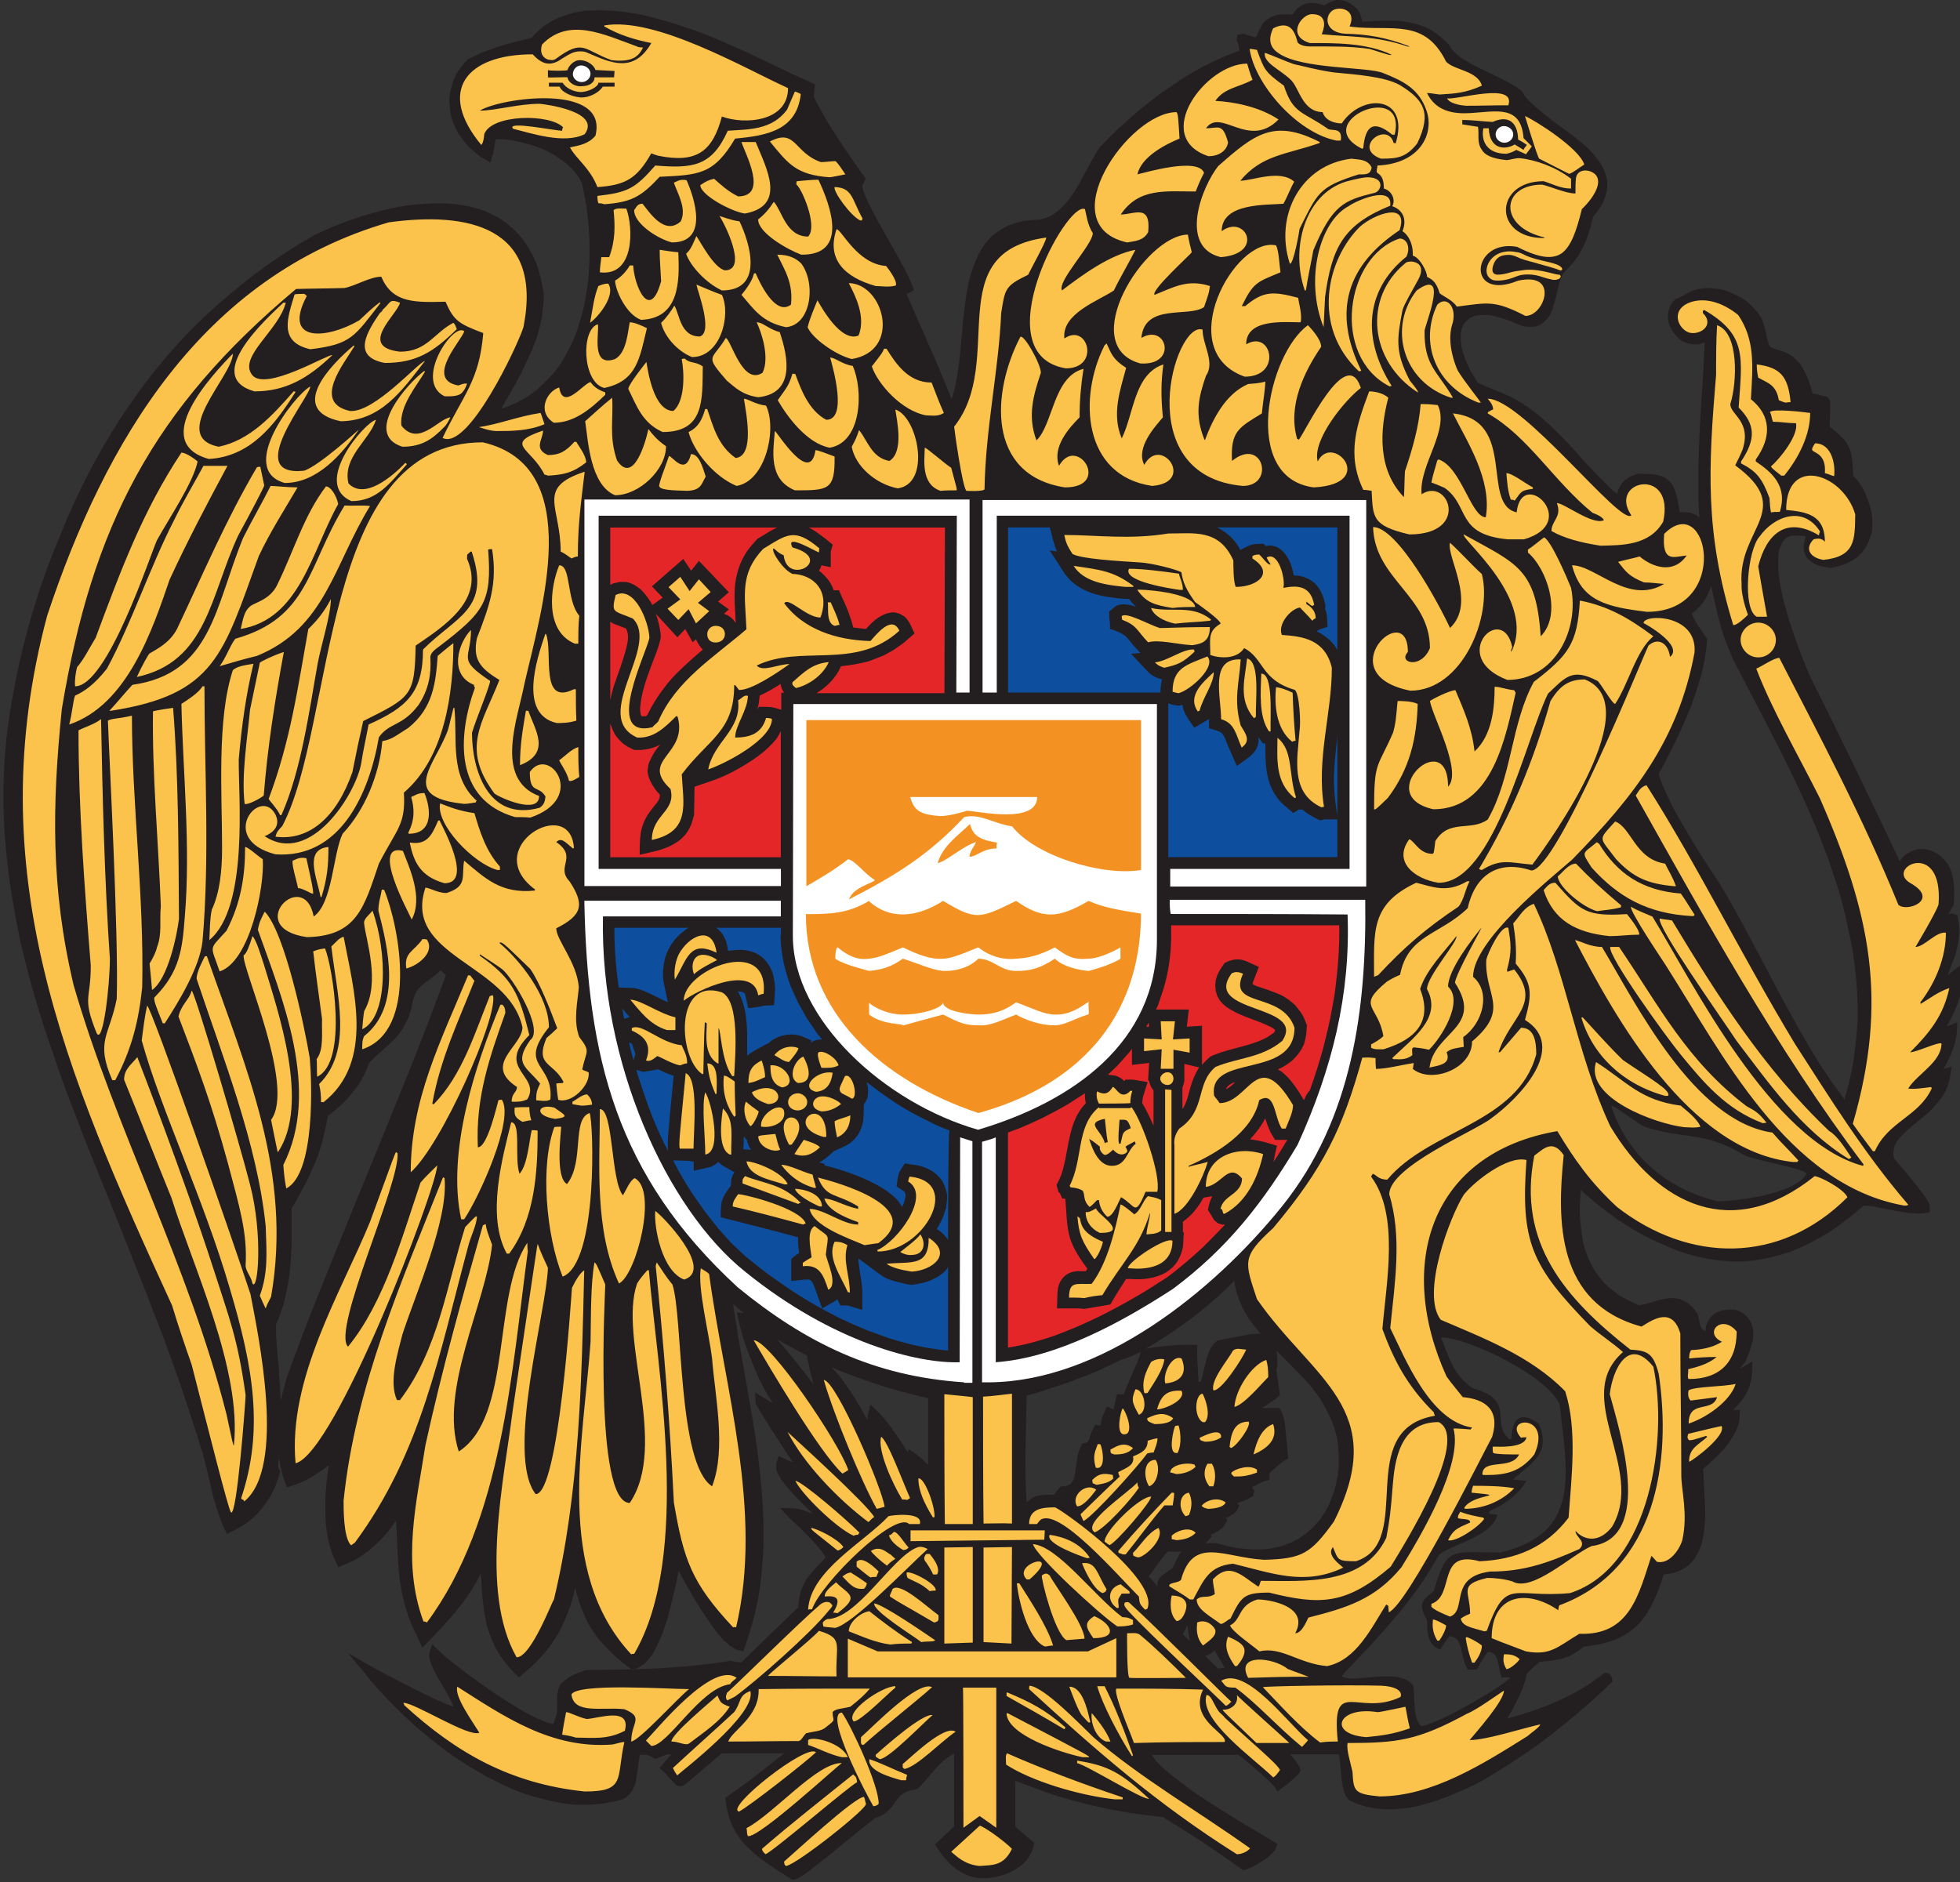 <?xml version="1.0" encoding="utf-8"?>
<!-- Generator: Adobe Illustrator 23.1.0, SVG Export Plug-In . SVG Version: 6.00 Build 0)  -->
<svg version="1.1" id="Слой_1" xmlns="http://www.w3.org/2000/svg" xmlns:xlink="http://www.w3.org/1999/xlink" x="0px" y="0px"
	 viewBox="0 0 400 384.2" style="enable-background:new 0 0 400 384.2;" xml:space="preserve">
<rect x="0" y="0" width="400" height="384.2" fill="#333333" stroke="none"/>
<style type="text/css">
	.st0{fill-rule:evenodd;clip-rule:evenodd;fill:#231F20;}
	.st1{fill-rule:evenodd;clip-rule:evenodd;fill:#FFFFFF;}
	.st2{fill-rule:evenodd;clip-rule:evenodd;fill:#F39222;}
	.st3{fill-rule:evenodd;clip-rule:evenodd;fill:#E52628;}
	.st4{fill-rule:evenodd;clip-rule:evenodd;fill:#0D4F9E;}
	.st5{fill-rule:evenodd;clip-rule:evenodd;fill:#FCC34C;}
</style>
<g id="g2886">
	<g id="g2892" transform="translate(421.906,377.104)">
		<path id="path2894" class="st0" d="M-71.3-131.9c-10.8-2.5-18.7-9.8-21.8-19.5c0.8,0,5.1,3.4,6.6,4.2c7.7,2.7,12.5,0.9,20.6,5.9
			c2.4,1.1,11.3,2.5,12.7,3.7C-55.3-133.4-67.5-131.9-71.3-131.9L-71.3-131.9z M-110.4-324.7c3.8,1.6,8.1,1,7.2,3.4
			c-0.9,2.4-3.3-1.2-7.7,0c-1,0.3-1.6,0.4-2.7,0.7c-1.3,0.4-2.3,0.6-3.1,0.4c-0.9-0.2-1.8-1-1.5-2.4c0.2-1.2,1.5-2.8,3.9-3.1
			c0.4-0.1,1.2-0.1,1.9,0C-111.6-325.5-110.9-325-110.4-324.7 M-79.4-210.3c-0.8-1.4-1.5-2.8-2.2-4.3c-0.7-1.5-1.4-3-1.8-4.5
			c1.7-3.1,3.3-6.3,4.8-9.6c0.6-1.4,1.2-2.8,1.8-4.2c0.4-1.1,0.8-2.3,1.2-3.5c0.3-0.9,0.5-1.8,0.8-2.6c0.3-1.2,0.6-2.4,0.8-3.6
			c0.1-0.9,0.3-1.8,0.4-2.8l0.1-1.3c-0.6-0.9-1.2-1.7-1.8-2.6c-0.5-0.8-1.1-1.7-1.3-2.6c0.6-0.4,1.1-0.9,1.6-1.4
			c0.3-0.3,0.5-0.7,0.8-1c0.4-0.7,0.8-1.3,1.1-2.1c0.1-0.3,0.2-0.6,0.4-1c0.6,2.6,1.2,5.3,1.9,7.9c0.4,1.5,0.9,2.9,1.5,4.4
			c0.3,0.8,0.7,1.6,1,2.4c3,5.9,6.1,11.7,9.1,17.6c1.3,2.5,2.5,5.1,3.8,7.7l2.4,5.2l1.1,2.6l1.1,2.6l1,2.6l1,2.6l0.9,2.7l0.9,2.7
			l0.8,2.7l0.7,2.7l0.6,2.7l0.6,2.7l0.5,2.7l0.4,2.8l0.3,2.8l0.2,2.8l0.1,2.8l0,2.8l-0.2,2.8l-0.3,2.9l-0.4,2.9
			c-0.2,1.2-0.4,2.3-0.7,3.5c-0.3,1.4-0.7,2.8-1.1,4.1c-0.8-1.1-1.6-2.2-2.4-3.3c-0.8-1.2-1.7-2.5-2.5-3.7c-1.1-1.8-2.2-3.5-3.2-5.3
			c-1.8-3.2-3.6-6.4-5.3-9.6c-3.2-6-6.3-12.1-9.7-18.1c-0.9-1.6-1.8-3.1-2.7-4.6C-74.4-201.8-76.9-206-79.4-210.3 M-364.6-91.2
			c0.3-1.6,0.8-3.1,1.2-4.7c1.6-4.3,3.2-8.7,4.9-13c5.8-14.7,11.9-29.3,17.8-43.9c1-2.6,2.1-5.1,3.1-7.7c2.3-5.8,4.5-11.6,6.7-17.5
			c-0.3-0.4-0.7-0.7-1.1-1c-0.8,0.7-1.5,1.3-2.3,1.9c-0.7,0.5-1.5,1-2.1,1.7c-0.1,0.2-0.3,0.3-0.4,0.5c-0.8,1.3-1,2.8-1.3,4.2
			c-0.2,0.5-0.3,1-0.6,1.6c-0.3,0.7-0.7,1.4-1.1,2.1c-0.4,0.6-0.8,1.1-1.3,1.7c-0.9,1-1.9,1.8-2.9,2.7c-0.9,0.8-1.8,1.6-2.6,2.5
			c-0.4,1.2-0.9,2.3-1.5,3.3c-0.5,0.9-1,1.7-1.7,2.5c-0.3,0.3-0.5,0.7-0.8,1c-1.3,1.5-2.8,2.8-4.4,4c-0.3,2-0.8,3.9-1.3,5.8
			c-0.3,1-0.6,2-1,3c-0.6,1.5-1.3,3-2,4.5c-1,1.9-2,3.8-3.1,5.6c0,2.6,0,5.2,0,7.8c-0.1,1.8-0.2,3.6-0.4,5.4c-0.1,1-0.3,2.1-0.5,3.1
			c-0.2,1-0.5,2.1-0.7,3.1l-0.5,1.5c-0.3,1-0.7,1.9-1.1,2.8c0,3,0.3,6,0.6,8.9C-364.9-95.5-364.7-93.3-364.6-91.2L-364.6-91.2
			L-364.6-91.2z M-365-79.5c0.2,1.2,0.5,2.4,0.8,3.6l0.8,2.4c0.7-0.2,1.4-0.4,2.1-0.7c0.9-0.3,1.8-0.7,2.6-1.2
			c1.4-0.8,2.7-1.7,3.9-2.6c-0.4,2.6-0.7,5.1-0.7,7.7c0,1.5,0,2.9,0.1,4.4c0.1,0.7,0.2,1.5,0.3,2.2c0.1,0.7,0.3,1.4,0.5,2.1
			c0.2,0.7,0.4,1.4,0.7,2.1l1,2.3c0.9-0.4,1.8-0.7,2.6-1.1c0.7-0.3,1.4-0.7,2-1.1c0.6-0.4,1.2-0.8,1.8-1.3c0.7-0.6,1.3-1.2,2-1.8
			c1.3-1.3,2.4-2.7,3.4-4.2l0.1,1.6c0.2,3.3,0.2,6.5,0.6,9.8c0.1,1.1,0.3,2.1,0.5,3.2c0.2,0.8,0.4,1.7,0.6,2.5
			c0.3,0.9,0.5,1.8,0.8,2.6c0.4,1,0.7,1.9,1.2,2.8l1.6,3.4l1.6-1.6c1.7-1.8,3.4-3.6,5-5.5c0.8-1,1.6-2,2.4-3.1
			c1.1-1.6,2.1-3.2,2.9-4.9c0.1,1,0.2,2.1,0.2,3.1c0.1,1.5,0.3,3,0.5,4.6c0.1,0.8,0.3,1.5,0.4,2.3c0.2,0.8,0.4,1.5,0.7,2.3l0.6,1.5
			l0.7,1.5l0.9,1.5l1.1,1.5l1.3,1.5l1.4,1.4l2.1-1.8c0.6-0.6,1.2-1.1,1.8-1.7c0.5-0.6,1.1-1.2,1.6-1.8c0.5-0.6,0.9-1.2,1.4-1.9
			c0.4-0.6,0.8-1.3,1.2-1.9c0.5-0.9,0.9-1.8,1.3-2.7c0.4-0.9,0.7-1.9,1.1-2.8c0.4-1.2,0.7-2.4,1-3.7c0.1,0.6,0.3,1.3,0.5,1.9
			c0.2,0.7,0.4,1.4,0.7,2.1c0.3,0.7,0.5,1.3,0.8,2c0.3,0.6,0.6,1.3,1,1.9c0.4,0.6,0.8,1.2,1.2,1.8c0.4,0.6,0.9,1.2,1.4,1.7
			c0.5,0.6,1.1,1.1,1.6,1.7c0.6,0.6,1.2,1.1,1.9,1.7c0.9,0.7,1.7,1.4,2.6,2l1.2-0.5l0.6-0.4l0.6-0.4l0.5-0.5l0.5-0.6l0.5-0.6
			l0.4-0.7l0.4-0.7l0.7-1.5c0.4-0.8,0.7-1.6,1-2.5l0.6-1.7c0.7-2.5,1.3-5.1,1.9-7.7c0.2-0.8,0.3-1.6,0.5-2.4c1.9,3.5,3.9,7,6.2,10.3
			c0.5,0.7,1,1.4,1.5,2.1c0.5,0.6,1,1.2,1.5,1.7l1,0.9l0.5,0.4l0.5,0.3l0.5,0.3l1.5,0.4l1.1-3.3l0.7-2.3l0.6-2.3l0.5-2.3l0.4-2.3
			l0.3-2.3l0.2-2.3l0.2-2.3l0.1-2.3l0-2.3l0-2.3l-0.1-2.3l-0.1-2.3l-0.4-4.5l-0.5-4.5c-0.3-2.3-0.6-4.5-1-6.8
			c-1-6-2.1-11.9-3.1-17.8c-0.3-2.2-0.7-4.3-1-6.5c0.7,0.7,1.4,1.3,2.2,1.9l-1.4-0.1c0.2,1.2,0.5,2.3,0.8,3.5
			c0.3,1.2,0.7,2.4,1.1,3.6c0.6,1.7,1.3,3.4,2,5.1c0.4,1,0.9,1.9,1.4,2.9c0.6,1.2,1.3,2.3,2,3.4c-1.2-0.7-2.4-1.4-3.6-2.2l0.1,2.2
			l0.1,0.3l1.3,2.2c2,3.2,4.1,6.4,6.2,9.6c-1-0.4-2-0.9-2.9-1.3l-0.5,1.5l0,0.5l0,0.5l0.1,0.5l0.2,0.5c0.2,0.5,0.5,0.9,0.8,1.4
			l0.7,0.9c1.6,2,3.4,3.8,5.3,5.6l0.4,0.4c-1.2-0.4-2.4-1-3.7-1.1l-3-0.1c0.9,1,1.8,2,2.8,2.9c2,1.9,4,3.8,5.7,6
			c0.3,0.4,0.6,0.8,0.8,1.2c-1.2,1.3-2.5,2.6-3.6,4c-0.3,0.4-0.5,0.8-0.8,1.3c-0.2,0.5-0.4,0.9-0.6,1.4c-0.4,1.1-0.5,2.3-0.6,3.5
			c-3.9,3.7-7.7,7.4-11.6,11.2c-0.8,0-1.5-0.2-2.3-0.3c-2.2,0.4-4.5,0.7-6.7,0.9c-2.4,0.3-4.8,0.4-7.2,0.6
			c-5.2,0.3-10.4,0.3-15.6,0.4l-1.6,0.6c-0.6,0.2-1.1,0.5-1.7,0.8l-0.8,0.6l-0.7,0.6l-0.3,0.3l-0.2,0.4l-0.2,0.4l-0.1,0.4
			c-0.1,0.4-0.1,0.7-0.2,1.1c0,0.9,0,1.9,0,2.8c0,0.6-0.1,1.1-0.3,1.6c-0.1,0.5-0.3,0.9-0.5,1.4c-0.6-0.1-1.3-0.3-1.8-0.5
			c-0.8-0.3-1.5-0.7-2.3-1c-0.9-0.5-1.8-1-2.7-1.5c-2-1.2-3.9-2.4-5.8-3.7c-3.3-2.3-6.6-4.7-9.7-7.3c-0.8-0.7-1.6-1.5-2.4-2.3
			l-0.6,1.9l0,0.4l0,0.4c0.1,0.4,0.2,0.7,0.3,1.1c0.6,1.7,1.6,3.3,2.5,4.8c0.8,1.4,1.6,2.8,2.2,4.2c-1.4-0.5-2.7-1.1-4.1-1.7
			c-3.4-1.6-6.6-3.3-9.9-5c-2.6-1.4-5.1-2.8-7.6-4.3l4.8,5.8l1.1,1.3l2.4,2.6l2.6,2.6l2.8,2.6l3,2.5l1.5,1.2l1.6,1.2l1.6,1.2
			l1.7,1.1l1.7,1.1l1.7,1l1.7,1l1.8,0.9l1.8,0.9l1.8,0.8l1.8,0.7l1.8,0.6l1.8,0.5l1.9,0.5l1.9,0.4l1.9,0.3l1.9,0.2l1.9,0l1.9-0.1
			l1.9-0.2l1.8-0.3l2-0.5l0.5-0.3c0.3-0.3,0.6-0.5,0.9-0.8c0.3-0.4,0.6-0.8,0.8-1.2c0.1-0.3,0.3-0.7,0.4-1l0.5-3.3
			c0.1-0.9,0.2-1.7,0.4-2.5c0.4,0,0.7,0,1.1,0c0.3,0,0.6,0.1,0.9,0.2c0.4,0.2,0.7,0.4,1,0.6l0.6-0.1l0.2-0.1
			c0.7-0.2,1.2-0.6,1.9-0.7l0.7,0c-0.9,0.9-1.6,1.9-2.4,2.8c0.7,0.6,1.3,1.2,1.9,1.9c0.5,0.5,0.9,1,1.4,1.5l0.3,0.2l0.4,0.1l0.4,0
			l0.4-0.1l0.3-0.2l0.3-0.2l7.3-6.2h12.7c-0.8,0.6-1.6,1.3-2.4,1.9c-3.1,2.5-6.3,4.9-9.6,7.2l0.2,1.4l0.3,1.5l0.4,1.4l0.5,1.3
			c0.3,0.6,0.6,1.2,0.9,1.7l0.7,1c0.4,0.5,0.8,1,1.2,1.4c0.6,0.6,1.2,1.1,1.8,1.7c0.5,0.4,1,0.8,1.5,1.2c2,1.4,4.1,2.8,6.2,4.1
			l0.7-0.1c1-0.4,1.9-1.1,2.7-1.7c2.5-1.9,5-3.9,7.4-5.9c2-1.6,4-3.3,6.1-4.9c0.7-0.2,1.2-0.4,1.8-0.8l0.6-0.5c0.4-0.3,0.7-0.7,1-1
			c0.6-0.8,1.1-1.7,1.9-2.4c0.2-0.2,0.4-0.3,0.6-0.4c0.4-0.2,0.7-0.3,1.1-0.5c0.5-0.1,1-0.2,1.6-0.3l0.5-0.5
			c1.3-1.3,2.4-2.8,3.6-4.1c0.6-0.6,1.2-1.2,1.9-1.7c0.5-0.4,1-0.7,1.5-0.9v14.8l-3.9,3.7l0.7,1.1c0.5,0.6,0.9,1.3,1.5,1.9
			c0.5,0.6,1,1.1,1.6,1.6c0.6,0.5,1.2,0.8,1.8,1.2c0.4,0.2,0.8,0.4,1.3,0.6c0.6,0.2,1.1,0.3,1.7,0.4c1.7,0.2,3.5,0,5.1-0.5l0.8-0.3
			c0.8-0.3,1.5-0.6,2.2-1.1c0.3-0.2,0.7-0.5,1-0.7c0.3-0.3,0.6-0.5,0.9-0.9c0.3-0.3,0.5-0.6,0.7-1c0.2-0.4,0.4-0.7,0.6-1.1l0.4-1.5
			c-1.3-1.1-2.6-2.2-3.9-3.3v-9.4c2,0.8,4.1,1.5,6.1,2.3c1.8,0.6,3.7,1.2,5.6,1.7c1.9,0.5,3.7,1,5.6,1.4c1.9,0.4,3.9,0.8,5.8,1.1
			c2.3,0.4,4.7,0.6,7,0.9c2.6,1.6,5.2,3.2,7.8,4.9c2.9,1.9,5.7,3.9,8.5,5.9l0.7-0.1c1.3-0.4,2.4-1.2,3.6-1.9c0.4-0.3,0.9-0.6,1.3-1
			l0.7-0.7l0.3-0.4l0.5-1.2c-2.6-1.6-5.3-3.2-8-4.8c-2.9-1.8-5.8-3.6-8.6-5.5c-1-0.7-2-1.4-3-2.2c-0.9-0.7-1.8-1.4-2.7-2.1l-1.5-1.3
			l-1.1-1.2l-0.4-0.6l-0.3-0.5h17.6c0.2,0.2,0.4,0.3,0.7,0.5c1.4,1.1,2.7,2.3,4.1,3.5c0.9,0.8,1.8,1.6,2.6,2.5l0.6,1
			c0.9-0.7,1.9-1.4,2.8-2.2c0.6-0.5,1.1-1,1.6-1.5l0.3-0.6l-0.2-0.7c-0.5-1-1.2-1.8-1.9-2.6h9.9c0.1,0.4,0.2,0.8,0.2,1.2
			c0.3,2.2,0.3,4.4,0.9,6.5l0.3,0.7l0.4,0.6l0.4,0.4l1.8,0.8l1.7,0.5l1.7,0.3l1.7,0.2l1.8,0l1.8-0.1l1.8-0.2l1.8-0.4l1.9-0.5
			l1.9-0.6l1.9-0.7l1.9-0.8l1.9-0.8l1.9-0.9l1.9-1l1.8-1.1l1.8-1.1l1.8-1.1l1.8-1.2l3.5-2.4l3.3-2.5c1.5-1.2,3.1-2.5,4.6-3.7
			c1.3-1.2,2.7-2.3,4-3.5c1.3-1.2,2.5-2.3,3.7-3.5l-0.2-0.8c-0.1-0.2-0.2-0.4-0.3-0.6l-0.4-0.2l-0.3-0.1l-0.5,0l-0.9,0.7
			c-0.8,0.6-1.6,1.1-2.4,1.7c-1.1,0.7-2.1,1.3-3.3,1.9c-1.1,0.6-2.3,1.1-3.5,1.7c-3.1,1.3-6.4,2.4-9.7,3.3c0.6-1,1.1-1.9,1.6-2.9
			c1-2,2-4.1,2.4-6.3c0.2-0.1,0.3-0.3,0.4-0.4c0.6-0.6,1.2-1.2,1.9-1.7c0.1-0.1,0.2-0.2,0.3-0.3c0.4,0,0.9-0.1,1.3-0.1
			c1.2-0.1,2.3-0.3,3.5-0.6c0.7-0.2,1.4-0.5,2.1-0.9c0.7-0.4,1.4-0.9,2.1-1.5c1.1-0.1,2.2-0.3,3.3-0.5l1.6-0.4l1.5-0.5l1.3-0.6
			l1.2-0.7l1.1-0.8l1-0.9l0.9-1l0.8-1.1c0.4-0.6,0.8-1.2,1.1-1.9l0.7-1.4c0.7-1.6,1.3-3.2,1.8-4.9c0.8-0.1,1.5-0.2,2.2-0.4l0.9-0.3
			l0.8-0.4l0.7-0.4l0.6-0.5l0.6-0.6l0.5-0.6l0.4-0.7l0.4-0.7l0.3-0.7l0.3-0.8l0.2-0.8l0.2-0.8c0.1-0.8,0.2-1.7,0.3-2.5l0.1-1.7
			c0-2.3-0.2-4.7-0.3-7c0-0.9-0.1-1.8-0.1-2.7l0.7-0.6c1.7-1.5,3.3-3,4.6-4.8l0.5-0.8c0.3-0.5,0.6-1,0.9-1.6
			c0.2-0.4,0.3-0.8,0.5-1.3c0.1-0.4,0.2-0.9,0.2-1.3l0.1-1.6l-1.4,0c0.5-0.5,1-1,1.4-1.5c0.6-0.7,1.1-1.5,1.5-2.3
			c0.1-0.3,0.3-0.6,0.4-1c0.2-0.7,0.4-1.3,0.5-2.1c0.1-1,0.1-2,0.1-3c-0.8,0.5-1.6,1-2.5,1.4c0.4-0.5,0.8-1,1.2-1.5l0.5-1.3l0.4-1.1
			l0.3-1l0.2-0.9l0.1-0.9l0-0.8l-0.1-0.8l-0.2-0.7l-0.3-0.6l-0.4-0.6l-0.4-0.5l-0.5-0.4l-0.5-0.3l-0.5-0.3l-0.6-0.2l-0.6-0.1l-0.6,0
			l-0.6,0l-0.6,0.1l-0.6,0.1l-0.5,0.2l-0.5,0.2l-0.5,0.3l-0.4,0.4l-0.4,0.4l-0.3,0.5l-0.3,0.5l-0.2,0.6l-0.1,0.6l0,0.5
			c-0.3-0.1-0.6-0.2-0.8-0.5c-0.3-0.4-0.4-0.9-0.5-1.5c-0.1-0.5-0.2-0.9-0.3-1.4l-0.4-0.6l-0.7-0.9l-0.8-0.7l-0.8-0.5l-0.9-0.4
			l-0.9-0.2c-0.4,0-0.8-0.1-1.3,0l-0.8,0.1c-1.3,0.2-2.5,0.6-3.8,1c-0.6,0.1-1.2,0.3-1.7,0.3l-0.9-0.4l-1-0.5l-1-0.5l-0.9-0.5
			l-0.8-0.6l-0.8-0.6l-0.7-0.6l-0.7-0.6l-0.6-0.7l-0.6-0.7l-0.5-0.7l-0.5-0.7l-0.4-0.7l-0.4-0.8l-0.4-0.8l-0.6-1.6l-0.5-1.7
			l-0.3-1.8c-0.1-0.9-0.2-1.8-0.3-2.7l-0.1-1.9c0-1.5,0.1-2.9,0.2-4.4c1.3,1.2,2.6,2.3,4,3.4l1.7,1.3l1.8,1.3l1.8,1.2l1.8,1.1l1.8,1
			l1.8,0.9l1.8,0.8l1.8,0.8l1.8,0.7l1.8,0.6l1.9,0.5l1.9,0.4l1.9,0.3l1.9,0.2l1.9,0.1l1.9,0l1.9-0.2l1.9-0.3l1.9-0.4l1.9-0.5
			l1.9-0.6l1.9-0.8l1.9-0.9l1.9-1l1.9-1.1l1.9-1.3l1.9-1.4l1.9-1.5l1.6-1.4c0.8,0,1.6,0.1,2.3,0.2c0.8,0.2,1.6,0.3,2.4,0.5
			c1.5,0.3,3,0.6,4.6,0.8c0.7,0,1.3,0.1,1.9,0.1c0.8,0,1.6-0.1,2.3-0.3l0-1.2l-0.1-0.4c-0.3-0.8-0.8-1.5-1.3-2.2
			c-1.9-2.5-3.9-4.8-5.9-7.2l-0.1-0.8l0-0.5l0.1-0.5l0.1-0.5l0.2-0.5l0.2-0.4c0.3-0.5,0.6-0.9,1-1.3l0.9-0.9
			c1.4-1.3,2.9-2.4,4.3-3.6c0.6-0.5,1.1-1,1.6-1.6l1-1.2l0.5-0.6l0.4-0.7l0.4-0.7l0.3-0.8l0.3-0.8l0.2-0.8l0.4-2.5l-1.7,0.5
			c0.4-0.6,0.7-1.2,1-1.8c0.8-1.6,1.4-3.4,1.7-5.2c0.1-0.8,0.1-1.7,0.1-2.5l-2.1,0.8c0.9-1.6,1.7-3.2,2.3-4.9
			c0.2-0.6,0.4-1.2,0.6-1.8c0.2-0.9,0.4-1.7,0.5-2.6c0.1-1.2,0.1-2.5,0.1-3.7c-1.1,0.8-2.2,1.7-3.3,2.5c0.4-1.1,0.9-2.3,1.3-3.4
			c0.3-0.8,0.5-1.7,0.7-2.5c0.2-0.9,0.3-1.8,0.3-2.7c0-0.5,0-1,0-1.4c-0.1-0.7-0.2-1.5-0.3-2.2l-0.9-0.3l-0.4,0l-0.6,0.1
			c0.4-0.6,0.7-1.2,1.1-1.9l0.1-1.8l0-1.4l-0.1-1.3l-0.2-1.2l-0.3-1.1l-0.4-1l-0.5-0.8l-0.6-0.7l-0.6-0.6l-0.7-0.5l-0.7-0.4
			l-0.7-0.3l-0.8-0.2l-0.7-0.1l-0.7,0l-0.7,0.1l-0.7,0.2l-0.6,0.3l-0.6,0.3l-0.5,0.4l-0.5,0.5l-0.4,0.5l-0.1,0.2
			c-6-12.7-12.1-25.4-18.4-37.9c-0.8-1.9-1.6-3.9-2.3-5.8c-0.6-1.7-1.2-3.4-1.8-5.2c-0.4-1.4-0.8-2.8-1.2-4.2l-0.6-2.8l-0.2-1.3
			l-0.2-1.3l-0.1-1.2l0-1.2l0-1.1l0.1-1l0.2-0.9l0.3-0.7l0.3-0.6l0.4-0.5l0.5-0.4l0.6-0.3l0.8-0.1l0.9,0l1.1,0.1l0.4,0.1l-0.2,0.8
			l-0.2,1.1l0,0.6l0.1,0.6l0.2,0.6l0.3,0.6l0.5,0.5l0.6,0.5l0.7,0.4l0.8,0.3l1,0.2l1.3,0.2l1.5-0.3l1.3-0.4l1.1-0.5l1-0.6l0.9-0.7
			l0.7-0.8c0.3-0.4,0.6-0.8,0.9-1.3l0.4-0.9c0.2-0.5,0.3-0.9,0.5-1.4c0.1-0.5,0.2-0.9,0.2-1.4c0-0.5,0-0.9,0-1.4
			c0-0.4-0.1-0.9-0.1-1.3c-0.2-1-0.5-2.1-0.9-3.1c-0.2-0.5-0.4-1-0.6-1.5c-0.3-0.5-0.5-1-0.9-1.5c-0.4-0.6-0.9-1.2-1.4-1.7
			c-0.1-1.6-0.1-3.3-0.5-4.8l-0.2-0.6c-0.2-0.5-0.5-1-0.8-1.5c-0.2-0.3-0.4-0.6-0.7-0.8c-0.8-0.9-1.7-1.6-2.6-2.3
			c0-1.2,0.1-2.4,0.1-3.6c0-0.6,0.1-1.2-0.1-1.8l-0.1-0.2l-0.4-0.5c-0.7-0.2-1.4-0.3-2-0.5c-0.3-0.1-0.7-0.1-1-0.2
			c-0.4-1.6-0.9-3.2-1.7-4.6l-0.5-0.9c-0.3-0.4-0.5-0.8-0.9-1.1c-0.3-0.3-0.6-0.6-0.9-0.9c-0.3-0.2-0.6-0.4-1-0.6
			c-0.7-0.4-1.4-0.6-2.1-0.8c-0.5-0.1-0.9-0.3-1.4-0.5c-0.4-0.4-0.6-1.1-0.7-1.6c-0.2-0.7-0.3-1.4-0.5-2.1c-0.2-0.8-0.4-1.5-0.7-2.3
			l-0.8-1.1l-0.8-0.9l-0.8-0.8l-0.8-0.7l-0.9-0.6l-0.9-0.5l-0.9-0.4l-0.9-0.4l-0.9-0.3l-0.9-0.2l-0.9-0.1l-0.9-0.1l-0.9,0l-0.8,0.1
			l-0.8,0.1l-0.8,0.2l-0.7,0.3l-0.7,0.3l-0.6,0.4L-80-316l-0.5,0.5l-0.4,0.6l-0.3,0.6l-0.2,0.7l-0.1,0.7l0,0.8l0.1,0.8l0.3,0.8
			l0.4,0.8l0.5,0.7l0.6,0.7l0.9,0.8l0.7,0.3l0.6,0.2l0.5,0.1l0.5,0.1l0.5,0l0.5,0l0.4-0.1c0.3-0.1,0.7-0.2,1-0.3
			c-0.2,4-0.4,8-0.7,11.9c-0.2,3.5-0.4,6.9-0.5,10.4c-0.1,2.7-0.1,5.3-0.1,8c0,1.8,0.1,3.6,0.2,5.4l-0.3-0.2l-0.4-0.3l-0.5-0.2
			l-0.5-0.2l-0.5-0.1l-1.8-0.1c-0.3-1.6-0.5-3.2-1.1-4.7l-0.3-0.7c-0.2-0.3-0.4-0.6-0.7-0.9l-0.6-0.5c-0.3-0.2-0.6-0.4-1-0.5
			l-0.8-0.2c-0.4-0.1-0.8-0.2-1.3-0.2c-0.9-0.1-1.8-0.1-2.8-0.1l-0.8,0.3l-0.6,0.2l-0.5,0.3l-0.4,0.3l-0.4,0.3l-0.3,0.3
			c-0.3,0.4-0.5,0.7-0.7,1.1c-0.2,0.4-0.4,0.8-0.5,1.3c-0.9-0.7-1.7-1.4-2.4-2.2c-2.5-2.4-4.8-5-7.1-7.6c-3.6-3.8-7.4-7.6-12.2-10
			c-1.9-0.9-3.9-1.6-5.9-2.5c-0.3-0.1-0.6-0.3-0.9-0.5l-1.1-1.8l-0.5-0.9l-0.4-0.9l-0.4-0.9l-0.3-0.9l-0.3-0.8l-0.2-0.8l-0.1-0.8
			l-0.1-0.7l0-0.7l0-0.6l0.1-0.6l0.1-0.5l0.2-0.5l0.2-0.4l0.3-0.4l0.3-0.3l0.3-0.3l0.4-0.3l0.4-0.2l0.5-0.2l0.6-0.1l0.6-0.1l0.7,0
			l0.8,0l0.8,0.1l0.9,0.2l1,0.3l1,0.3l1.1,0.4l1.2,0.5l0.7,0.3l0.7,0.2l0.7,0.1l0.6,0l0.6,0l0.6-0.1l0.5-0.2l0.5-0.2l0.4-0.3
			l0.4-0.4l0.4-0.4l0.3-0.4l0.3-0.4c0.2-0.5,0.4-0.9,0.6-1.4c0.5-1.5,0.8-3.1,1.2-4.6c0.2-0.9,0.5-1.8,1-2.6
			c0.6-0.6,1.2-1.2,1.8-1.9c0.5-0.7,1-1.3,1.5-2.1c0.5-0.9,1-1.9,1.4-2.9c0.5-1.5,1-3,1.3-4.5l0.7-0.9l0.8-1.1l0.6-1.1l0.4-1.1
			l0.3-1.1l0.1-1l0-1l-0.2-1l-0.3-0.9l-0.4-0.9l-0.5-0.9l-0.6-0.8l-0.6-0.8l-0.7-0.8l-0.8-0.8l-0.8-0.7c-0.9-0.7-1.7-1.4-2.6-2.1
			c-2.1-1.5-4.2-3-6.2-4.7l-1.5-1.3l-0.6-0.6l-0.6-0.6l-0.5-0.6l-0.5-0.9l-1.1-0.8c-1.6-1-3.2-1.8-4.9-2.6c-2.1-1-4.2-2-6.1-3.2
			c-0.5-0.4-1-0.7-1.4-1.1c-0.3-0.3-0.5-0.5-0.8-0.8l-0.4-0.7l-0.6-0.7l-1.1-1l-1.1-0.9l-1.1-0.7l-1.2-0.6c-0.6-0.2-1.2-0.5-1.8-0.6
			l-1.2-0.3c-0.6-0.1-1.2-0.2-1.8-0.3c-0.8-0.1-1.6-0.1-2.4-0.1c-1.9,0-3.7,0.1-5.6,0.2l-0.1-0.5l-0.2-0.7l-0.3-0.7l-0.4-0.6
			l-0.5-0.5l-0.5-0.4l-0.6-0.4l-0.6-0.3l-0.7-0.2l-0.7-0.1l-0.7,0l-0.7,0.2l-0.7,0.3l-0.7,0.4l-0.3,0.2c-0.5-0.2-1-0.3-1.5-0.4
			l-1-0.1l-0.5,0l-0.5,0.1l-0.5,0.1l-0.5,0.2l-0.5,0.3l-0.4,0.3l-0.4,0.4l-0.4,0.5l-0.4,0.5c-1-0.1-1.9-0.1-2.9,0l-0.7,0.2
			c-0.3,0.1-0.6,0.2-0.9,0.4c-0.3,0.2-0.5,0.3-0.8,0.5c-0.3,0.3-0.6,0.6-0.8,0.9c-0.5,0.8-0.9,1.7-1.3,2.6c-0.4,0-0.8-0.2-1.2-0.3
			c-0.5-0.1-0.9-0.3-1.4-0.4l-1.2,0.2l-0.1,1.1c0.1,0.3,0.2,0.6,0.3,0.8c0.1,0.5,0.2,0.9,0.2,1.4c-2.6,0.8-5,2-7.4,3.2l-2,1.1
			c-1,0.6-2,1.2-2.9,1.8c-1.3,0.9-2.5,1.7-3.8,2.6c-1.2,0.9-2.4,1.9-3.6,2.8c-1.7,1.4-3.4,2.9-5,4.4c-1.3,1.2-2.6,2.5-3.8,3.8
			l-0.4,0.6c-1.7,2.8-3.1,5.8-4.8,8.5l-0.7,1c-0.4,0.5-0.7,0.9-1.1,1.4c-0.4,0.4-0.8,0.8-1.2,1.2l-0.9,0.7l-0.9,0.6l-1,0.4l-1.1,0.3
			l-1.7,0.1l-1.7,0.2l-1.6,0.4l-1.5,0.5l-1.3,0.7l-1.2,0.8l-1.1,0.9l-0.9,1l-0.8,1.1l-0.7,1.2l-0.6,1.3l-0.5,1.3l-0.5,1.4l-0.4,1.4
			l-0.3,1.5l-0.3,1.5l-0.4,3.1c-0.4,3.2-0.6,6.3-0.9,9.5l-0.4,3c-0.3,2-0.7,4-1.3,5.8c-2.8-7.2-6.1-14.3-9.2-21.5l0.5-0.2l1-0.6
			l-0.5-1.3c-0.8-2.1-2-4.1-3.1-6.1c-0.9-1.7-1.9-3.3-2.8-5c-1.3-2.3-2.6-4.6-3.6-7c-0.3-0.7-0.7-1.5-0.4-2.2
			c0.2-0.4,0.4-0.7,0.6-1.1l-1.3-1.8c-1.9-2.7-3.8-5.5-5.6-8.3c-1.3-2.1-2.5-4.2-3.6-6.4c-0.2-0.4-0.1-0.9,0-1.3
			c0-0.5,0.1-1,0.1-1.5c-1.5-0.7-2.9-1.3-4.4-2c-3.3-1.6-6.7-3.2-10.1-4.8c-2-0.9-3.9-1.7-5.9-2.6l-4.1-1.6l-2.1-0.7l-2.1-0.7
			l-2.1-0.6l-2.1-0.6l-2.1-0.5l-2.1-0.4l-2.1-0.3l-2-0.2l-2-0.1l-1.9,0l-1.9,0.1l-1.8,0.3l-1.8,0.5l-1.7,0.6l-1.6,0.8l-1.5,1
			l-1.4,1.2l-1,1.1c-1.4,0.4-2.9,0.7-4.3,1.1c-1.9,0.5-3.8,1.1-5.7,1.9c-1,0.4-2,0.9-2.9,1.3l-0.7,0.7l-0.5,0.6l-0.9,1.2l-0.4,0.6
			l-0.3,0.7l-0.3,0.7l-0.2,0.7l-0.2,0.7l-0.2,0.7l-0.1,0.7l-0.1,0.7l0,0.7l0.1,1.4l0.2,1.4l0.4,1.4l0.6,1.3l0.7,1.3l0.9,1.2l1,1.2
			l1.2,1.1l1.3,1l2,1.2l0.3-1.3l0.2-0.3c0.2-1.1,0.3-2.2,0.6-3.2c0.7,0,1.5,0,2.2,0.1l1.3,0.2c0.7,0.1,1.4,0.3,2,0.4
			c0.7,0.2,1.4,0.4,2.1,0.6c0.7,0.3,1.4,0.5,2.1,0.8c0.7,0.3,1.3,0.6,2,1c0.6,0.4,1.2,0.8,1.8,1.2l1.1,0.9l1,0.9l0.8,1l0.7,1l0.5,1
			l0.3,1.5l0.3,1.6l0.3,1.7l0.2,1.7l0.2,1.7l0.1,1.8l0.1,1.8l0,1.8l0,1.8l-0.1,1.8l-0.1,1.8l-0.2,1.8l-0.3,1.8l-0.3,1.8l-0.4,1.8
			l-0.5,1.7l-0.5,1.7l-0.6,1.6l-0.7,1.6l-0.8,1.5l-0.8,1.5l-0.9,1.4l-1,1.3l-1.1,1.2l-1.2,1.2l-1.2,1.1l-1.3,1l-1.4,0.9l-1.5,0.8
			l-1.6,0.7l-1.5,0.5c1.4-2.4,2.8-4.8,4.1-7.3c0.7-1.5,1.4-3,2.1-4.5c0.3-0.8,0.6-1.5,0.9-2.3c0.3-0.8,0.5-1.6,0.7-2.4
			c0.2-0.8,0.4-1.6,0.5-2.4c0.1-0.8,0.2-1.7,0.3-2.5l0.1-1.8l-0.4-2.3l-0.5-2.1l-0.6-1.9l-0.8-1.8l-0.9-1.6l-1-1.5l-1.1-1.3
			l-1.2-1.2l-1.3-1.1l-1.4-0.9l-1.5-0.8l-1.5-0.7l-1.6-0.5l-1.6-0.4l-1.7-0.3l-1.7-0.2l-1.8-0.1l-1.8,0l-1.8,0.1l-1.8,0.1l-1.8,0.2
			l-1.8,0.3l-1.8,0.4l-1.8,0.4l-1.8,0.5l-1.8,0.5l-1.8,0.6l-1.7,0.6l-3.3,1.3l-3.1,1.4l-3.4,2l-3.3,2.1l-3.2,2.2l-3.1,2.3l-3,2.4
			l-3,2.5l-2.9,2.6l-2.8,2.7l-2.7,2.8l-2.6,2.9l-2.5,3l-2.4,3.1l-2.3,3.2l-2.2,3.2l-2.1,3.3l-2,3.4l-1.9,3.4l-1.8,3.5l-1.7,3.5
			l-1.6,3.6l-1.5,3.6l-1.5,3.7l-1.4,3.7l-1.3,3.7l-1.2,3.8l-1.1,3.8l-1,3.8l-0.9,3.8l-0.8,3.8l-0.7,3.8l-0.6,3.8l-0.5,3.8l-0.4,4.8
			l-0.2,4.7l0,4.7l0.2,4.7l0.4,4.6l0.5,4.6l0.7,4.6l0.8,4.5l0.9,4.5l1.1,4.5l1.2,4.5l1.3,4.5l1.4,4.4l1.5,4.4l1.5,4.4l1.6,4.4
			l1.7,4.4l1.7,4.5l3.6,8.9c3.1,7.6,6.1,15.2,9.1,22.8l3.6,9.3l1.7,4.7l1.7,4.8l1.6,4.8l1.6,4.9l1.5,4.9c0.4,1.5,0.7,3,1.1,4.6
			c0.3,1.3,0.6,2.6,0.9,3.8c0.5,1.6,1,3.2,1.6,4.8c0.3,0.8,0.7,1.6,1.1,2.4l2.4-1.2l1.3-0.8l1.2-0.9l1.1-1l1-1.1l0.9-1.2l0.8-1.2
			l0.7-1.3l0.6-1.3l0.5-1.4l0.4-1.4C-365.4-77.6-365.1-78.6-365-79.5 M-263.3-103.7l0.7,0.4c1.8,1,3.6,2,5.4,2.9
			c0,0.4,0.1,0.8,0.2,1.2c0.3,1.5,0.7,3.1,1.1,4.6C-258.3-97.6-260.6-100.7-263.3-103.7 M-252.2-98c3.5,1.5,7,2.7,10.6,3.9
			c3,0.9,6,1.7,9.1,2.4v13.6c-0.6-0.6-1.1-1.1-1.7-1.6c-0.7-0.6-1.5-1.1-2.3-1.6l-0.1,0.7c-1.7-2.7-3.4-5.3-5.5-7.7
			c-0.7-0.7-1.4-1.4-2.2-2.1l-0.5,2.2c0,0.3-0.1,0.6-0.1,0.9c-0.9-1.6-1.8-3.2-2.8-4.8c-0.4-0.6-0.8-1.2-1.3-1.9
			C-249.9-95.4-251-96.8-252.2-98 M-131.9-24.8c-1.8-1.6-1.2-6.7-1.6-8.2c-2.6-4-12.6-0.2-14.6-2c7.5-8,14.6-15.1,19.9-24.8
			c3-2.2,10.7-3.7,11.9-8.1c-0.6-0.1-1.1-0.2-1.7-0.2v-0.5c3.1-1.5,5.6-3,7.6-6.2c-1-0.1-1.8-0.2-2.7-0.3c3.6-3.4,7.8-5.1,5.3-11.3
			c-3.6-2.8-5.6-1.3-5.6,2.9c-0.1,0-0.2,0.1-0.2,0.3c-4.5-3,1.4-8.1-7.7-10.5c-4.1-2.7-5.1-6.9-6.5-10.4c5.4,0,21.7,7.8,24.2,13.7
			c1.5,13.9,4.5,26.3-12.1,30.2c-10.1,0-10.9-1.4-13.6,7.9c-2.7,2-3.1,2.7-1.4,5.9c0.2,1.7-0.3,5,2.7,6c0.7-1,1.2-1.9,1.9-2.7
			c2.8,0,2.1,3.9,3.7,6.8h1.9c0.7-1.3,1.4-2.5,2.2-3.6c2.3,0,2,2.5,2.8,5.2h1.8C-114.9-33-129-24.8-131.9-24.8
			C-131.9-24.8-131.9-24.8-131.9-24.8z M-189.1-101.2l-0.2,0.8c-0.9,2.7-2.3,5.1-3.2,7.8l0,0.1c-0.5,0-0.9,0-1.4,0
			c-0.2,0.5-0.3,1-0.4,1.4c-0.1,0.6-0.2,1.2-0.4,1.7L-196-90c-0.3,0.7-0.6,1.3-0.9,2c-0.2,0.6-0.3,1.2-0.4,1.9l-1.1-0.2l-0.7,1.4
			c-0.2,0.5-0.4,1-0.5,1.5c-0.1,0.2-0.2,0.5-0.4,0.7c-0.3,0.1-0.7,0.2-1,0.2l-0.6,1.2c-0.2,0.5-0.3,1-0.4,1.5l-0.5,3.3
			c-0.1,0.8-0.3,1.6-0.9,2.3c-0.3,0.2-0.5,0.3-0.9,0.4l-1.1,0.1l-0.7,0.8c-0.2,0.3-0.5,0.6-0.7,0.9c-1.2,0-2.5,0-3.7,0.3
			c-0.2,0.1-0.5,0.2-0.7,0.3c-0.4,0.3-0.8,0.6-1.2,0.9c-0.5-7.2-0.1-14.5,0-21.7c2.5-0.7,4.9-1.5,7.3-2.3c1.5-0.5,3.1-1.1,4.6-1.7
			c1.5-0.6,3-1.2,4.4-1.9l2.9-1.4C-191.7-99.9-190.4-100.5-189.1-101.2 M-188.1-101.8c1.6-0.9,3.1-1.9,4.7-2.9l2.6-1.8l2.6-1.9
			l2.5-2l2.5-2.2c1.1-1,2.2-2,3.2-3.1l0.1,0.9l0.4,1.6l0.5,1.5l0.6,1.4l0.7,1.3l0.8,1.3l0.9,1.2l1.3,1.6c-0.6,0-1.1,0.1-1.7,0.1
			c-1.2,0.2-2.4,0.4-3.7,0.7c-1.1,0.2-2.2,0.4-3.3,0.6l-0.6,0.5c-0.3,0.3-0.5,0.6-0.7,0.9c-0.8,1.4-1.1,2.9-1.5,4.5
			c-0.2,0.9-0.4,1.8-0.7,2.6h-0.4c-0.1-1.8-0.2-3.5-0.3-5.3c0-0.8,0-1.6,0-2.3c-0.7,0-1.4,0-2,0
			C-182.5-102.6-185.3-102.3-188.1-101.8 M-161.4-101.4c0.9,0.9,1.8,1.8,2.7,2.7c1.1,1.1,2.1,2.2,3.2,3.3l1,1.1l0.9,1.2l0.9,1.2
			l0.8,1.3l0.7,1.3l0.7,1.4l0.6,1.4l0.5,1.5l0.4,1.6l0.2,1.7l0.1,1.8l0,1.9l-0.2,2l-0.4,2.1l-0.3,1.1l-0.4,1.1l-0.4,1l-0.4,1
			l-0.5,0.9l-0.5,0.8l-0.5,0.8l-0.6,0.7l-0.6,0.7l-0.6,0.6l-0.7,0.6l-0.7,0.6l-0.7,0.5l-0.7,0.5l-0.8,0.4l-0.8,0.4l-0.8,0.3
			l-0.8,0.3l-0.8,0.2l-0.9,0.2l-0.9,0.2l-0.9,0.1l-1.9,0.1l-1.9-0.1l-2-0.2l-2-0.4l-2.2-0.6c-0.8,0-1.5,0-2.3,0
			c0.5-0.4,0.9-0.9,1.3-1.4l-0.2-0.3c0.7-0.3,1.4-0.7,2.1-1.2l0.5-0.5l0.2-0.3l0.6-1l-0.4-0.4c0.3-0.1,0.6-0.2,0.8-0.4
			c0.4-0.2,0.8-0.4,1.1-0.7l0.3-0.3l0.2-0.3l0.4-0.9l-0.4-0.4c0.7-0.4,1.5-0.6,2.2-0.9l0.3-0.2l0.8-0.5l0-0.5l0.3-0.4l-0.6-0.8
			c0.7-0.4,1.4-0.8,2.1-1.1c0.5-0.2,1-0.3,1.5-0.4v-1.4c0.8-0.8,1.6-1.5,2.5-2.2c0.4-0.3,0.8-0.6,1.3-0.8c-0.1-1-0.2-2-0.3-3.1
			c-0.1-1.1-0.2-2.1-0.3-3.2c-0.1-1.1-0.3-2.2-0.8-3.3l-0.4-0.7c-1.2,0-2.3,0-3.5,0c1-0.7,2-1.3,2.9-2l0.7-0.6
			c-0.2-1.7-0.5-3.4-0.7-5.1C-161.1-98.5-161.2-100-161.4-101.4 M-180.8-60.4c-0.8,1-1.3,2.3-1.8,3.4c-0.3,0.2-0.6,0.4-0.9,0.6
			l-1.4,1l-0.3,0.3l-0.2,0.4l-0.2,0.4l-0.1,0.4l0,0.7c-0.5-0.8-1.1-1.5-1.8-2.1c0.6-0.7,1.1-1.5,1.7-2.3c0.7-1,1.4-1.9,2.2-2.8
			C-182.7-60.4-181.7-60.3-180.8-60.4C-180.8-60.4-180.8-60.4-180.8-60.4z M-180.5-43.5c0.3-0.6,0.6-1.2,0.9-1.8
			c0.1,0.4,0.1,0.8,0.2,1.2c0.1,0.6,0.2,1.3,0.3,1.9C-179.6-42.6-180.1-43.1-180.5-43.5 M-175.9-39.1l0.3-0.1l0.5-0.2
			c0.4-0.3,0.8-0.5,1.1-0.8c0.6,1.2,1.4,2.3,2,3.5c-0.4,0.1-0.9,0.1-1.3,0.2C-174.2-37.4-175.1-38.2-175.9-39.1"/>
	</g>
	<g id="g2896" transform="translate(266.107,421.809)">
		<path id="path2898" class="st1" d="M-104.3-230.8l0.1-47.3H-30v48.1c0,21.1-17.3,33.1-36.5,38.8
			C-85.4-196.6-104.3-213.6-104.3-230.8"/>
	</g>
	<g id="g2900" transform="translate(294.951,346.663)">
		<path id="path2902" class="st1" d="M-98.2-64.5c-18.4-1.2-32.4-8.1-46.2-19.4c-24.9-22.9-30.7-47.1-31.3-78.9h40.1l0,3.2h-36.3
			c-0.6,29.8,13,59.7,29,72.5c18,14.6,35.4,18.8,43.8,18.5l0.1-45.9l2.5,0.8l0,49.3H-98.2z"/>
	</g>
	<g id="g2904" transform="translate(298.018,346.665)">
		<path id="path2906" class="st1" d="M-97.6-64.5v-49.1l1.7-0.5c0.4-0.1,0.8-0.3,1.1-0.4l0,45.9c12.4-0.9,25.6-8.1,36.2-15
			c11.1-8.3,18.3-17.5,25.4-29.4c7.1-15.6,10.8-30.7,10.2-47c-12-0.1-24.1-0.1-36.1-0.1c-0.2-0.9-0.2-2-0.2-2.9h39.9
			c0.3,22.2-2.6,44.7-17,62.6c-14.2,17.6-37,35.7-59.7,35.9L-97.6-64.5z"/>
	</g>
	<g id="g2908" transform="translate(297.365,391.991)">
		<path id="path2910" class="st2" d="M-97.7-164.8c-19.7-6.6-35.2-20.4-35.2-40.6c5.1,0,8.5-0.1,12.9-2.7c0.2,0-0.4-0.1-0.2-0.1
			c4.4,4.1,10,3.5,15.3,0.1c6.7,4,7.4,3.7,14.9,0c5.3,3.7,8.5,3.7,14.8,0c3.1,1.4,6.4,1.9,10.7,2.6C-64.6-183.5-78-170.2-97.7-164.8
			 M-113.1-182.7c0,0.1,0,0,8.2-2.2c3.2,1.6,4.3,2.2,7.2,2.2c2.5,0.2,4.8-1.1,7.7-2.2c0,0,3.6,2.2,7.9,2.2c2.1,0,4.5-1.6,6.8-2.2
			c0.3,0,0-1.8,0.1-2.6c-1.8,1.2-3.9,2.7-6.9,2.6c-2.2,0-4.6-1.3-7.9-2.5c-2.7,2-5.1,2.5-7.7,2.5c-1.7,0-7.2-0.6-7.2-2.5
			c0,1.1-4.2,2.5-8.2,2.5c-3.9,0-7.1-2.3-6.9-2.5v2.5C-117.1-182.7-113.1-183.1-113.1-182.7 M-120-193.8c2.7-0.3,4.3-0.7,6.9-2.5
			c3.2,1,5.9,2.3,8.2,2.5c3.9,0.1,6.2-1.5,7.2-2.5c3,0,4.4,2.5,7.7,2.5c2.5,0,4.6-0.3,7.9-2.5c2.3,2.2,6.9,2.5,6.9,2.5
			c-0.1,0,4.2-1,6.5-2.5v-2.3c0,0-3.9,2.3-6.6,2.3c-3.3,0.3-4.5-0.7-6.8-2.3c-2.9,1.5-5.3,2.2-7.9,2.3c-2.7,0.3-5.4-0.5-7.7-2.3
			c-0.3,0-5,2.3-7.2,2.3c-2.7,0.2-5.2-0.9-8.2-2.3c-2.7,1.1-4.8,2.1-6.9,2.3c-2,0.3-4-0.3-6.4-2.3c-0.5,0-0.5,2.3-0.5,2.3
			C-125-195-120.9-194.1-120-193.8 M-124.1-208.4c0.8-2.1,3-2.7,5.2-3.8v-0.2c-2.2-1.4-4-4-5.4-4.2c-2.5,2-6,4.1-8.5,5.5V-245
			l68.3,0v30.6c-7.8,1.3-21.5-2.8-26.3-8.9c-4.2-0.7-6.6-2.7-9.8-1.9C-107.9-217.4-114.6-213.3-124.1-208.4 M-106-215.8
			c1.8-0.4,5-3.4,7.8-4.3c-0.2,0.8-1.3,1.8-1.3,3c1.4,0,2.7-1.7,5.5-1.7c0-0.4,0-0.7,0.1-1.2c-3.1-0.5-4.9-1.2-5.5-3.8
			C-102-221.3-105-219.3-106-215.8 M-105.4-225.4c1.9-0.1,3.3-0.5,5.4-1.1c2.3,0.1,14.3,2.8,14.3-2.8h-25.9
			C-110.8-226.2-109.1-225.7-105.4-225.4"/>
	</g>
	<g id="g2912" transform="translate(291.644,462.791)">
		<path id="path2914" class="st3" d="M-98.9-321.4l0.1-33.7l-27.8,0c1.1,0.5,2.1,1.3,3.2,2.1l1.7,1.4l-0.4,1.4l0,3.2l-1.9-0.4
			c-0.1,0.4-0.3,0.8-0.5,1.1c1.3,1,2.5,2.4,3,4h1.1c0.3,0.8,0.6,1.5,1,2.3c0.6,1.3,1.1,2.6,1.5,3.9l0.4,1.4c0.9,0.1,1.7,0.2,2.6,0.3
			c1.2-1.4,2.5-2.6,4.3-3.2l1-0.2c0.6,0,1,0.1,1.6,0.3l1,0.6c0.4,0.4,0.7,0.8,1,1.3l1,2.1l-2.3,2l-2,1.4l-2,1.1
			c-1,0.4-2,0.8-3.1,1.2c-1.9,0.5-3.7,0.8-5.6,1l-0.5,1c-1.1,1.9-2.7,3.4-4.5,4.5H-98.9z M-133-355.1l-34.1,0v11.7l0.6-0.3l1.3-0.3
			l1.3,0c0.6,0.1,1.1,0.3,1.7,0.6c0.5,0.3,0.9,0.6,1.4,1c0.9,0.9,1.7,2,2.3,3.1l2.1-1.5l-2.2-2.3l6.4-5.6l1.6,2.4l1.6-2l6.1,6.4
			l-2.2,1.9l2.2,1.6l-1,0.9c1,0.3,1.9,1,2.4,1.9l0,0c-0.1-2.7-0.4-5.4-0.1-8.1c0.2-1.4,0.5-2.6,1-3.9c0.4-1,0.9-1.9,1.5-2.8
			c0.6-0.8,1.3-1.6,2-2.4c1.1-0.6,2.1-1.3,3.2-1.9C-133.8-354.7-133.4-355-133-355.1 M-167.1-335.9c0.4,0.3,0.8,0.5,1.4,0.7
			c0.6,0.2,1.2,0.5,1.8,0.7c0.7,1.2,0.4,2.6,0.1,3.9c-0.7,2.7-1.7,5.3-2.6,7.9c-0.3,1-0.5,1.9-0.7,2.8V-335.9z M-167.1-315.1v27.3
			h34.8l0-25.8c-0.2,0.5-0.5,1-0.8,1.5c-2.1,2.7-5,4.6-8,6.3c-1.6,0.9-3.3,1.7-5,2.3l-3.8,1.3l-0.1,5.8l-0.5,1.7
			c-0.3,0.8-0.7,1.5-1.2,2.2c-0.5,0.5-0.9,1-1.5,1.4c-0.6,0.4-1.2,0.8-1.9,1.1c-0.7,0.3-1.5,0.6-2.2,0.8l-3.8,0.9
			c0-1.6,0-3.3,0.3-4.9c0.2-0.9,0.5-1.7,0.9-2.5c0.5-1,1.2-1.8,1.8-2.6c0.6-0.7,1.2-1.4,1.1-2.3c-0.8-0.8-1.4-1.7-1.9-2.7l-0.3-0.7
			l-0.2-0.7l-0.1-0.7l0.2-1.4c0.3-0.8,0.6-1.4,1-2.1c0.4-0.7,0.9-1.3,1.4-1.9c-1.3,0.7-2.6,1-4,1.1l-1.3,0l-1.4-0.7l-1-0.7l-0.8-0.8
			l-0.7-0.9l-0.5-1l-0.4-1C-167-314.9-167.1-315.1-167.1-315.1z M-132.2-317.9l0-3.5h0.6c-0.4-0.5-0.7-1.1-0.7-1.8
			c-1.4,0.9-2.8,1.7-4.3,2.4c-0.1,1-0.2,1.9-0.5,2.9l0.3-0.6c1.1,0,2.2-0.1,3.3,0.2L-132.2-317.9z M-148.2-330.2
			c-1.9,1.6-3.7,3.2-5.5,5c-0.6,0.6-1.2,1.3-1.7,1.9c-1.6,2-3,4.1-4.1,6.4c-0.1,0.1-0.2,0.2-0.3,0.3c-0.1,0-0.9,0.1-1-0.1
			c-0.2-0.5-0.2-1.1-0.2-1.6c0.2-2.9,1.2-5.7,2.2-8.4c0.7-1.9,1.6-3.9,2-5.9l0-0.7c-0.2-1.5-0.5-2.8-1-4.2l4.4,4.8l1.6-1.7l1.5,2.7
			l0.7-0.6C-149.3-331.6-148.8-330.7-148.2-330.2"/>
	</g>
	<g id="g2916" transform="translate(231.07,430.166)">
		<path id="path2918" class="st1" d="M-111.8-249.3v-78.9l78.6,0v39.4h-2.7l0.1-36.1l-73.1,0v72.1h37.2l0,3.5H-111.8z"/>
	</g>
	<g id="g2920" transform="translate(329.426,435.063)">
		<path id="path2922" class="st4" d="M-90.9-260.1h34.4v-7.7l-2.7,0l-0.8,0.2c-1.3-0.6-2.5-1.2-3.6-2.2l-0.8,0l-1.1,0.7
			c-0.9-0.8-1.8-1.5-2.6-2.3c-0.4-0.4-0.7-0.9-1-1.3c-1-1.5-1.5-3-1.8-4.8c-0.3-1.9-0.3-3.9-0.3-5.8l-0.5,0l-0.9-1.3
			c0.2,1.7-0.5,2.9-1.8,4l-2.6,1.9c-0.7-1.6-1.4-3.1-2.1-4.8c-0.3-0.8-0.6-1.8-1.4-2.2c-0.7-0.3-1.5-0.5-2.2-0.7l0-1.9l-3,1.8
			c-0.9-1.4-2.3-3-2.4-4.7l-0.7,0.2c-0.8-0.1-1.5-0.2-2.2-0.5V-260.1z M-56.5-268.5l-0.4-2.9c-0.2-1.7-0.3-3.3-0.3-5.1
			c0.1-2.8,0.4-5.5,0.7-8.3C-56.5-284.8-56.5-268.5-56.5-268.5z M-56.5-302.4v-25H-81l0.2,0.1l1,0.6c1.5,1,2.7,2.3,3.5,3.9v0
			c0.8-0.4,1.6-0.9,2.4-1.1c0.8-0.2,1.5-0.1,2.3-0.2l0.5,0.5l0.6-0.1l0.6,0l1.1,0.3c0.5,0.3,0.8,0.5,1.2,0.9
			c1.3,1.4,1.9,3.1,2.2,4.9c1.6,0,3,0.5,4.3,1.6c0.7,0.7,1.2,1.5,1.6,2.5c0.3,0.7,0.4,1.4,0.6,2.1l-0.1,0.6c0.5,1.2,0.4,2.4,0.5,3.7
			l-1.6,0.5l-0.6,0.4l0.9,0.5C-58.2-304.7-57.3-303.8-56.5-302.4 M-115.2-327.4h-8.5v33.7h31.1c0-0.9,0.1-1.8,0.3-2.7
			c-1.2-0.3-2.2-0.8-3-1.7l-3.3-3.5l1.9-0.2c-0.5-0.5-0.9-1-1.4-1.5c-0.7-0.8-1.3-1.8-2.2-2.3c-0.8-0.5-1.7-0.8-2.6-1.1
			c0-0.6,0-1.3-0.1-1.9c-0.1-0.5,0-1.1-0.1-1.6l1.2-1l0.5-0.3c0.5-0.2,0.9-0.2,1.4-0.2c0.8,0,1.6,0.2,2.4,0.5c-0.5-0.5-1-1-1.4-1.6
			c-1.4,0-2.8-0.2-4.2-0.4c-2-0.3-3.9-0.8-5.8-1.9c-0.8-0.5-1.5-1-2.2-1.7c-0.3-0.4-0.6-0.7-0.9-1.1l-3.1-4.8l1.5,0.2
			c-0.3-0.6-0.5-1.2-0.7-1.9C-114.7-325.4-114.9-326.4-115.2-327.4"/>
	</g>
	<g id="g2924" transform="translate(329.621,430.166)">
		<path id="path2926" class="st1" d="M-90.8-249.3v-3.5h36.6v-72.1h-72v36.1h-2.9v-39.3h78.3l0,78.9H-90.8z"/>
	</g>
	<g id="g2928" transform="translate(265.023,265.188)">
		<path id="path2930" class="st5" d="M-104.6,115.7c-0.2-0.1-0.3-0.3-0.3-0.3c-0.1-0.3-0.1-0.5-0.1-0.6c2.1-1.8,14.4-13.2,16.3-13.2
			c0.2,0.4,0.2,0.8,0.4,1.4C-87.9,103.9-102.4,115.4-104.6,115.7 M-65.1,115.7c-3.3-0.3-5-2.3-5.8-2.9l5.8-5.3
			c0.5-0.1,4.7,2.8,6.6,4.7C-60.2,115.7-62.4,115.5-65.1,115.7 M-108.8,113.3c1.6-0.6,17.3-14.1,18.7-14.7c-0.2-1.4-0.4-1.1-0.8-1.6
			c-6.2,5-12.5,9.9-18.5,15.1C-109.5,112.1-109.7,112.5-108.8,113.3 M-12.6,113.3C-29,103-41.8,91.7-55,79.6c0-0.3,0-0.6,0.1-0.7
			c3,0.3,10.2,7.8,13,10.5c9.3,8.1,21.2,15,32,22.7C-10.7,113-11.9,113.3-12.6,113.3 M-112.4,109.6c2.2,0.5,18.4-14.5,19.2-14.9
			c-5-0.2-13.7,10.2-19.5,13.3C-112.5,108.3-112.7,108.9-112.4,109.6L-112.4,109.6z M-68.4,107.9l3.3-2.4l3.4,2.4V79.3h-6.8
			C-68.4,79.3-68.4,107.9-68.4,107.9z M-114.2,104.6c2.4-1.3,13.7-10.2,15.7-12.1C-100.4,90.6-117.2,103.9-114.2,104.6 M-86.8,103.5
			c0,0,0.7,0,1.1-0.5c0-3.9-5.6-15.9-7.5-18.6C-97,84.4-88.1,101.3-86.8,103.5L-86.8,103.5z M-37.5,102.1h1.6c0-0.1,0-0.4,0-0.4
			c-8.1-2.7-16.6-5.9-23.6-9c-0.4,0.5-0.2,1.2-0.2,2.3C-54.5,98.4-44.8,101.3-37.5,102.1 M16.5,101.5c-5.1-0.5-5.3-1-5.5-5
			c-0.4-1.9-1.3-4.6-1-5.9c10.1,0,14.3-0.5,24.4-6c1.7-0.6,6.7-4.2,7.5-4.7c0,2.1-5.5,8.3-7,10.1c3.4,0,10.4-2.3,14.4-3.2
			c0,0.5-2.2,2-2.6,2.4C37.6,94.9,27.2,101.5,16.5,101.5 M-45.2,94.7c2.3,0.6,13.1,7.4,14.7,7.3c-5.8-5.4-8.4-6.8-14.7-7.8
			C-45.2,94.3-45.2,94.4-45.2,94.7 M-145.7,100.5c-15.2-1.6-26.2-7.9-36.8-17.6c-0.1-0.2-0.1-0.3-0.2-0.5c2.4,0,13.3,7.1,15.5,6.1
			c-1.6-2.6-5.1-7.4-4.5-9.4c9.3,5.9,19.1,12.8,31.7,11.8c2-0.5,2-0.5,2.4-0.5C-139.3,97.8-137.2,100.5-145.7,100.5 M-81.1,98.2
			c-2.1-0.6-6.9-1.9-6.5-4.3c2.2,0.7,4.7,2,7.7,3.2c-0.1,0.4-0.2,0.7-0.2,1.1H-81.1L-81.1,98.2z M-5.2,97.6c0.4,0,1.4-1.5,1.4-1.5
			c-0.7-1.4-5.4-5.2-11.3-10.7c-0.2-0.4-1-0.9-1.3-1.4c-1-1.4-1.4-3.2-2.4-3.2C-20.4,85.9-9.2,93.7-5.2,97.6 M-126.8,97.2
			c-0.3-0.3-0.7-1.1-0.9-1.5c4-3.7,8.3-7.5,12.5-11.4c1.5-2,0.8-3.4,3.3-4.3C-110.5,84.7-126.4,96.7-126.8,97.2 M-80.4,95.9
			c2.7-0.6,7.4-5.6,10.4-7.6c-2.2-1.6-9.3,5.4-10.8,6.6v0.7C-80.7,95.6-80.7,95.8-80.4,95.9 M-85.5,93.9c-0.4-0.2-0.6-0.4-0.8-0.5
			V93c2-1.8,9.6-8.5,11.6-8.1C-76.6,86.5-83.7,93.9-85.5,93.9 M-93.2,93.5c-2.4-0.5-5-1.9-6.9-2.5V90c1-0.9,6.9,0.6,8.1,3.5
			C-92,93.5-93.2,93.5-93.2,93.5z M-44.1,93.5h1.3c0.2-0.2,0.2-0.2-16.6-9c-0.2,0-0.2,0.2-0.2,0.2C-59.2,89-48.8,92.5-44.1,93.5
			 M-34,93.3c0,0,0.2-0.2,0.2-0.2c-1.8-5.1-3.6-9.8-5.8-14.1h-1.5C-40,82.8-36.8,88.9-34,93.3 M0.7,91.4c0.5-0.6,1.1-1.1,1.2-1.4
			c-4-3.3-12.6-15.2-17.7-12.1c1,1.1,0.7,1.4,2.9,1.4C-8.5,82.5-4.2,87.4,0.7,91.4 M-132.1,91.2c-0.4-0.4-0.7-0.7-1.1-1.1
			c2-2,13.6-16.4,18.5-12.8c-0.5,0.5-1.1,0.8-1.3,1.3C-122.1,79.3-128.7,91.2-132.1,91.2 M-88.8,91c-0.7,0-0.5-0.7-0.5-1.6
			c2.1-1.8,11.6-11.7,14.5-10.2C-77.8,81.9-85.9,88.3-88.8,91 M-116.4,90.3c0.7-2.2,6.4-5,6.2-10.7c7.5-0.1,15-0.1,22.7-0.1
			c-0.9,1.1-2.2,2.3-4,3.7c-1.6,0.4-3.1,0.4-3.6,1.1c0,2,0.9,1.3-1.4,3.1c-0.9,0.8-2.3,0.8-4,1.2c-0.7,0.7-0.9,1.4-1.5,1.6
			C-106.8,90.2-111.7,90.3-116.4,90.3 M-33.6,90.6c6.2-0.2,12.4-0.2,18.5-0.2c0.8-1.7-7.4-4.5-4.4-10.7c-5.9-0.2-11.9-0.2-17.7-0.2
			C-37.8,80.5-34.5,88.1-33.6,90.6 M-8.6,90.6h6.7c0.2,0.1-10.7-9.6-10.7-9.8c0.4,2.1-1.5,3.1-2.9,3C-15.4,84.1-15.4,84.1-8.6,90.6
			 M-136.2,90.3c1.7-0.2,9.7-9.1,11.8-10.7c-4.1,0-22.9-1.3-24,1.1c0.5,4.1,6.2,2.5,10.8,3C-133.5,85.4-136.2,86.3-136.2,90.3
			 M4.4,90.5c1.2-0.2,2.5-0.2,3.6-0.2c-1.4-13.6,4.1-4.9,12.8-9.1c0.5-1.3-1.2-2.2-4-2.3C9.5,78.7-6.9,79-7.3,79.2
			C-4.1,82.5,0.1,87.3,4.4,90.5 M-128,90.3c0-1.5,7.5-7.7,9.4-9.4c0.6,1.4,0.6,1.6,2.5,2.3c-2,3.1-5.3,5.2-8.3,7.5
			C-125.2,91.2-126.4,90.3-128,90.3 M-39.3,90.3h0.9c-0.8-2.2-2.8-4.6-3.8-5.8C-42.5,85.9-41.7,89.4-39.3,90.3 M-147.5,89.5
			c3.3,0,6.4,0.5,10-1.4c1.3-5-5.4-2.5-7.8-2.4c-1.8-0.4-3.5-1.4-4.2-1.4c-0.3,1.6-0.6,3.1-0.8,4.6C-149.5,89-148.4,89.2-147.5,89.5
			 M13.8,89.4c3.1-0.3,5.5-0.6,8.9-1.8c-0.4-1.5-0.6-3-0.9-4.4c-0.1,0-5,1.1-5.7,1.1C8,83,5.8,88.8,13.8,89.4
			C13.8,89.4,13.8,89.4,13.8,89.4z M-47.8,87.8c0.1-0.1,0.2-0.3,0.2-0.4c-4.2-3.7-7.3-5.2-11.8-7.1c-0.2,0-0.2,0-0.2,0.1V81
			C-55.7,83.2-51.8,85.4-47.8,87.8 M-44.1,85.1l1.2,1.3h0.4c-0.7-3.2-1.8-7.3-4.3-7.3C-46.6,79.6-44.9,84.4-44.1,85.1 M-90.8,86.2
			c-1.9-2,5.8-7.2,8.5-7.2v0.3C-83.7,80.4-89.4,86.2-90.8,86.2 M-14.9,83c0.5,0,1-0.8,1.2-0.8c-0.8-0.6-15.7-15.6-20.5-19.9
			c-0.6-0.7-0.9-0.4-1.2-0.4c-0.3,0.3-0.3,0.7,0.6,1.7C-30.3,68.5-15.1,82.6-14.9,83 M-116.6,81.9c0.2-0.1,0.7-0.3,1.6-0.8
			c4.4-3.2,15.3-12.8,19-17.4c1.1-1.2,0.9-1.2,0.6-1.5c-0.3-0.5-1.3-0.6-2.2,0.1c-4.1,3.5-15.9,15.2-19.1,18.1
			C-116.6,80.5-117.2,81.2-116.6,81.9 M-34.5,77.3c-0.6,0-0.5-9.1-0.5-9.1c0.9,0,2-0.2,2.6,0.3c2.7,2.2,6.6,6,9.4,8.8
			C-22.9,77.3-34.2,77.4-34.5,77.3 M-10.3,77.3c-2.7-5.1,5.2-4.2,8.1-1.8c1.4,0.5,2.9,1.1,4.3,1.6C-2,77-6.2,77.2-10.3,77.3
			 M-108.3,76.9c0.5-0.7,9.4-7.9,10.4-9.2c5.2,1.5,3.3,3,3.6,9.3C-99.1,77-103.4,76.9-108.3,76.9 M-92,77.2v-7.9l6.1,2.6h42.9
			l5.8-2.7v8C-37.3,77.2-92,77.2-92,77.2z M42.4,75.5c-0.8-1.4-0.6-2.1-0.5-3c0.7,0,2.1-0.1,3.2,1C44.7,74.2,43,75.6,42.4,75.5
			 M-13,74.9c-1.6-2.3-2.2-4.1-1.4-6c1.9,0.8,3,1.5,3.3,2.4c0.2,0.8,0,1.8-1.4,3.5C-12.4,74.9-13,74.9-13,74.9z M5.8,74.9
			C0,74.4-3.6,70.8-8,71.9c-1.8-1.5-5.5-4-6-5.3c2.4-1.2,1.6-4.1,5.6-5.3c2.5,0,10.7,1.4,7.7,6.9c1.3,0,2.2-2.2,2.7-3.2
			c7.8-2,13.6-3.7,19-10.3c3.9-6.3,12.6-21,10.6-28.3c1.2,0,2.3,0.1,3.5,0.2c0.1-0.2,0.2-0.2,0.3-0.4C26.8,24.9,21.7,12,18.7,5.9
			c1-9.8,2.4-18.6-0.2-27.3c0-5.7,17.7-13,20.8-15.5C45-41,55.1-51.5,46.2-57c1.5-5.4,1.5-7.5-1.9-11.5c0.2-3.3-0.1-5.6-0.5-8.2
			c1.5-1.7,2.2-3.3,4.2-4c6.6,13.8,8.6,30.4,15.6,45.4c9.7,16.2,25,23.6,41.7,10.2c1,0,6,2.6,6.7,4.3c-13.8,13.8-32.3,13.4-47,2
			c-5.5-5.1-8.7-9.7-12.2-15.5C26.8-29.8,19.8-7,30.2,15.8c1,1.4,2.2,2.8,3.3,4.2c4.4,0.4,7.7,2.4,6,8.1
			c-2.1,3.9-17.4,34.5-21.1,35.8c0-0.4-0.1-0.9-0.1-1.3c-0.1-0.1-0.4-0.2-0.4-0.3C14.9,67,11.8,73.7,5.8,74.9 M35.4,74.2
			c0.3,0,0.3,0,0.5,0c0.8-1.1,1.5-2.3,1.5-3.5c-1.3-1-2.3-1.4-3-1.7c-0.1,0-0.3,0-0.3,0.2C34.3,70.5,34.7,72.3,35.4,74.2
			C35.4,74.2,35.4,74.2,35.4,74.2z M-159.6,73.1c-7.7-13.6-2.5-36.5-0.8-50.3c5-33.7,5-33.7,5.1-34.1c0.6,1.7,1.4,3.4,2.1,4.9
			c-0.3,8.8-8.7,38.3-2.5,46.2c4.7,0,7.2-39.6,7.4-42.1c0.7-1.4,1.5-2.9,2.5-3.6c-0.5,22-0.9,45.3-6.2,67.3
			C-152.1,61-156.6,73.2-159.6,73.1 M-136.2,72.5c0.1-0.1,0.4-0.1,0.6-0.1c11.8-20.2,4.7-58.1,3-78.3h-0.3c-0.8,0.9-1.5,1.7-2.1,2.7
			c-3.9,11.2,6.5,32.9-1.5,44.8c-7.4,0-5-43.5-5-44.6c-1.8-4.2-1.8-4.2-2.2-4.5c-0.8,4.4-0.7,10.7-0.8,16.2
			C-145.9,29-152,55.5-136.2,72.5 M46.4,71.9c5,0.9,6.4-0.9,10.9-3.6c10.3,0.4,12.1-8,14.7-15.9c0.3,0.3,0.7,0.7,1.1,1.2
			c2.5,0.6,4.6-2.4,5.2-4.4c1.2-5.3-0.2-10.2-0.2-13.2c0-9.5-0.2-19.4-0.2-29c-1.6-5.4-5.4-3-7.9-1.4c-17.4-4.7-17.3-21.5-15.9-35
			c-2.3-3.4-4.2-1.2-6,0.1c-3.5,17.7,6.1,29,19.6,39.6c3.5,0.2,4.7,0.7,5.8,5c2.6,17.5-0.3,39.8-20.3,47.2c-0.1,0.2-0.2,0.7-0.2,1
			c-6.4-4.4-13.6-3.3-13.6,5.7C41.1,69.9,41.1,69.9,46.4,71.9 M-51.8,70.9c0.4,0,1.1-0.2,1.7-0.2c-1.2-4-4.9-9.5-6.9-12.7h-0.5
			C-57.2,61.3-55.3,69.4-51.8,70.9 M-19.5,70.7c-1.5-1.7-1.3-3.5-1.2-4.7c1.6-0.7,3.1,0.3,3.7,1.5C-16.8,68.7-17.8,69.4-19.5,70.7
			L-19.5,70.7z M-83.3,70.5c1.5-0.2,2.8-0.2,4.3-0.2c0-0.2,0.1-0.2,0.1-0.3c-3.3-2.1-6.2-4.3-8.7-6.3c-1.7,0.2-4.2,2.2-4.2,4.1
			C-89.4,68.7-86.5,70.1-83.3,70.5L-83.3,70.5z M-77,70c1-0.2,2.8,0,2.8-0.4c-2.8-1.9-10.5-7.2-12.4-7.5C-87,63.6-78.5,68.8-77,70
			 M-47.4,69.6l3.7-0.3c0-2.8-6.2-11.1-7.1-12.9c-0.5-0.4-0.8-0.6-1.6,0C-52.6,57-49.8,68.2-47.4,69.6 M-72.3,70.3l5.8-0.2V50.6
			l-5.8,0.1C-72.3,50.7-72.3,70.3-72.3,70.3z M-64.3,70l5.7,0.3l0.1-19.7l-5.8,0.1V70z M28.3,69.7h0.4c0.6-0.8,1.4-2.3,1.4-3.1
			c-1.4-0.8-2.2-1.2-2.7-1.2C27.3,66.8,27.3,68,28.3,69.7 M-41.9,69.2c5.4,0,3.5-3.1,0.2-4.5C-43.9,66.1-43.4,67-41.9,69.2
			 M37.9,67.8c0.2,0,0.3-0.1,0.5-0.1c4-11.1,5.2-6.6,17-7.7c16.6-5.4,20-32,17-46.2c-5-6.3-8.3,0.4-8.9,5.6c1.9,7.1,9.1,29.3-3.7,31
			c-4,1.7-12.2,9.6-16.2,7.2c-1.7-0.5-3.6-0.7-5.1-0.7c-6,1.4-3.5,2.8-3.5,7.3c-0.7,0.3-1.2,0.5-1.9,1C33.4,66.8,35.2,67,37.9,67.8
			 M-94.6,67.1c-2.1-0.2-2.1-0.2-2.4-0.3c-0.1-0.4-0.1-0.7-0.1-0.8c0.2-0.3,0.5-0.5,0.9-0.7c6.1,0,13.2-12.6,18.3-14.6
			c0.7-0.3,1.4-0.1,2.2,0.3C-79.6,54.5-91,66.4-94.6,67.1 M-115.4,67c-8.5-9.1-10.1-13.8-12.1-25.5c-0.8-16.4-2.1-32.6-3.7-48.2
			c0-0.4,0.2-0.6,0.2-0.8c1,1.4,1.7,2.7,3.2,4.5c2.2,6.5,1,36.6,8.1,41.2c3-7.7,0.5-19,0-26.1c-0.6-5-3-14.4-2.3-18.4
			c0.7,0.5,1.3,0.7,1.7,1.2c3.1,23.2,11.1,48.3,5.5,72.1C-115.1,66.9-115.2,66.9-115.4,67C-115.4,67-115.4,67-115.4,67z M-37,66.8
			c-3.7-2.5-16.8-14.6-17.2-16.8C-49.1,50.5-42,60.3-36,64.9c0.7,0.1,0.9-0.1,2.2,0.6v0.9C-35,66.8-36.1,66.8-37,66.8 M-15.9,66.3
			c-2.3-1.7-4.9-3-4.9-5c1.1-1,2.2-0.1,3.7-1.1c-0.1-1.1-0.4-2.1-0.4-3c3.5-3.7,5.9-0.7,9.3,1.5c0.3-0.4,0.3-0.8,0.5-1.2
			c8.7,0,20.9,1.1,25.6-8.8c0.7-3.7,0.9-5.4,1.3-10.6c0.4-5,1.4-13.1,9.4-13c6.5,3.4-7,24.9-9.8,29.5C9.7,62.4,4.4,62.5-6,59.9
			c-5.2,0-5.7,0.8-7.9,5.3C-14.6,65.5-15.3,66.3-15.9,66.3 M-178.6,65.8c0.3,0,0.4,0,0.7,0.2c15.5-20.9,17.3-51.5,20.6-75.8
			c-0.1-0.5-0.1-1.1-0.1-1.7c-7.2,10.6-3,35.5-14,42.6c-4.1-12.6,5.5-30.1,6.8-42.2c-1.1-3-1.1-3-1.3-4.2c-0.1,0-0.4,0.1-0.6,0.3
			c-4.1,14.3-8.3,29.3-11.7,44.8C-180,41.5-183.1,53.6-178.6,65.8 M-74.4,66c-7-4.1-6.7-3.8-9-5.3c-0.1-0.4,0.5-1.2,0.5-1.5
			c1.5-1.6,6.9,3.5,9.4,5.3C-73.5,65.4-73.3,65.8-74.4,66 M-24.9,65.7c-1.5-1.4-1.3-3.9-1-5.2c2,0,3,0.9,3,2.1
			C-22.9,63.6-23.7,65.7-24.9,65.7 M30.9,64.8c3.6-1.3-0.4-8.1,8.2-9.2c6.6,0,11.5-1.6,18.2-4.6c1.6-1.5-0.8-2.4-0.8-3.7
			c2,2.2,5.1,2.3,7.5-0.9c6.9-11.8-8.4-26.4,2.2-35.6c-2-1.8-4.5-3.4-6.7-5.3c-12.1-12.4-14.2-17.2-13-33.9
			c-3.8-1-10.7,4.4-12.8,7.1C30.9-16.9,24.9-1.1,29,4.2c8.3,3.6,18.3,7.3,25.4,14.6c2.5,7.7,1.3,17.4,0.7,25.8
			c-4.6,6.1-10.9,8.6-18.2,8.9c-8.8-2.4-4.9,7-9.8,8.7v0.6C27.8,63.5,29.2,64.1,30.9,64.8 M-93.1,56.6c1.4,1.4,2.3,2.8,4.4,2.5
			c0.3-0.2,0.5-0.7,0.6-1.1c-1.1-0.8-2.3-1.6-3.3-2.2C-92,55.9-92.1,55.9-93.1,56.6C-93.1,56.6-93.1,56.6-93.1,56.6z M-94.4,57.8
			c2.4,2.5,5.1,2.7,0.3,6.3c-0.4-0.1-0.6-0.1-0.9-0.1c1.6-2.6,1.1-3.6-1.7-3.3C-96.8,59.9-95.9,59-94.4,57.8 M-100.1,63.4
			c0.4-8,11.6-13.9,16.4-19.1c0.6-0.2,7.1-1,6.4,1.6h-2.2c-2.8-2.8-18,12.1-19.8,17.4C-99.7,63.3-100,63.3-100.1,63.4 M-37,63.1
			c-2.4-1.6-1.7-4.3,0.7-4.9c0.5,0.5,1.3,1,1.8,1.5v0.4h-1.6c-0.8,1.3-0.8,0.8-0.6,2.9C-36.9,63-36.9,63-37,63.1 M-31.3,63.4
			c-1.4-1.3-1.1-1.6-1.3-2.7C-37,56.3-48.8,42.6-52.6,45c-0.4,0.3-0.6,0.7-0.8,0.9H-55c0-3.2,2.8-3.4,5.3-3.4
			c2.2,1,20.9,14.6,18.9,20.5C-30.8,63.3-31.2,63.3-31.3,63.4 M-22.2,61.3h0.7c2.2-4.1,3.2-6.8,8.1-7.3c7.9,1.9,14.6,4.6,22.5,0.8
			c-0.6-0.6-3.5-2.5-2.1-4.2c1.1,2.6,0.8,2.9,4.7,2.9c12.3-4-0.7-26.8,16.1-29.7c0-0.2-0.2-0.4-0.2-0.7c-5.6-5.5-8.3-11-10.5-17
			c0.8-9.6,3.5-23.3-2.3-31.1c0-0.2,0.3-0.4,0.3-0.6c0.8,0.2,1.1,1.2,3,1.2C26.7-34.7,44.7-35.8,48.5-50c0-2.8-0.5-5.4-3.1-5.4
			c-1.4,1.6-2.8,3.3-4.3,5h-0.3c2.4-7.4,8.9-9.8,3.2-16.9c-0.5,0.2-1,0.3-1.4,0.5c0-0.3,0-0.3-0.1-0.3c1.1-4,0.8-5.5,0.3-8.7
			c-1.5-0.7-4.2,5.2-4.5,6.5c-0.4,7.4,5,10-2.9,16.7c0,5.6-8.3,8.7-12.1,5.6c0.1-0.3,0.1-0.8,0.2-1.2c-2.6,0.4-5.6,1.2-7.7,1.2
			c-0.1-0.8-0.1-1.5-0.1-2.2c-1.5-0.2-2-0.1-2.7-0.1c-4,14.5-7.9,22.5-18.2,34.8c-6.5,5.9-5.8,6.9-3.3,14.5
			C2.9,16.4,18.8,22.4,7.2,45.4C2.5,51.9,0.8,53-7,53.2c-8.1-0.4-14.5-5-17,4.1c-0.6,0.7-2.6,0.5-2.4,1.3
			C-25,59.5-23.5,60.3-22.2,61.3 M-40,60c-1.9-0.7-3.8-5-4.2-6.1c2.9-0.4,3,2.1,5,5.3C-39.4,59.9-39.6,59.8-40,60 M-75.3,59.6
			c0.4-0.1,0.8-0.1,1.2-0.1c0.5-1.2-4.9-4.1-5.9-3.7c0,0.4,0,0.7,0.2,1.1C-78.6,57.6-77,58-75.3,59.6 M-87.4,56.8
			c0.4-0.1,0.7-0.1,1.2-0.1c0.2-0.3,0.2-0.6,0.5-1.1c-1.5-1.5-3.5-3.1-4.5-2v1C-89.3,55.3-88.4,56.1-87.4,56.8 M-55.5,57.2
			c-3.2-3.2,7.8-6.3,0.6,0H-55.5z M-84,54.4c0.5-0.6,1.1-1,1.7-1.4l-1-0.9c-0.5-0.1-2-2-4-0.7C-86.8,52.1-85.4,53.4-84,54.4
			 M-74.6,56.2h0.8c0.9-1.4-1.1-3.7-1.5-4.2c-1,0-0.7,0-1.1,0.7c0,0.2,0,0.4,0.1,0.7C-76.1,53.5-74.9,55.4-74.6,56.2
			C-74.6,56.2-74.6,56.2-74.6,56.2z M-43.1,52.9c0.1-0.1,0.2-0.1,0.5-0.1c-2.1-3.2-5.5-4.3-8.2-4.7C-51.8,49.9-44.3,52.5-43.1,52.9
			 M-32.7,52.7c1.2,0,5.5-3.8,4.1-6c-2.2,1-3.6,3.5-5.2,5.1c0,0.1,0,0.3,0.1,0.6C-33.3,52.5-33.1,52.7-32.7,52.7 M-35.9,52.1h0.6
			c2.6-3.2,5.2-6.9,7.9-10h1.7c0.1-0.7,0.3-1.7,0.3-2.5c-0.1-0.1-0.3-0.1-0.5-0.1c-3.7,3.8-7.4,7.8-10.9,11.9c0,0.1,0,0.3,0.1,0.4
			C-36.5,51.9-36.2,51.9-35.9,52.1C-35.9,52.1-35.9,52.1-35.9,52.1z M-94.1,51.3c0.2,0,0.6-0.1,1.2-0.7c-1.1-1.7-5.5-3.8-6.6-3.9
			C-99.4,47.2-99.3,47.1-94.1,51.3 M-80.7,51.2c0.5,0,0.7-0.1,1.1-0.5c-1.1-1.2-2.2-3.2-3-3.2c-0.2,0.2-0.6,0.7-1,0.7
			C-83.4,49.1-82.3,50.3-80.7,51.2 M-38.6,50.2c1.3-0.4,8.5-8.8,8.5-9.9c-2.4,0-9.5,7-9.5,9.2C-39.3,49.7-39.1,49.9-38.6,50.2
			 M-193.4,50.2c-1.6-1.5-1.5-8-1.5-9.1c2.4-23.3,11.8-44.6,20.3-66c0,0,0.1,0.1,0.3,0.2c0.8,8.5-5.8,23.3-8.6,31.9
			c-0.8,3.3-2.9,9.6-1.1,13.4h0.6c7.8-10.3,9.5-23.2,13.3-35.3c2.1-2.2,2.1-2.2,2.4-2.2c0,1.7-1.3,4.1-1.8,6.2
			c-5.9,21.9-9.5,42-23.1,60.4C-193.1,50-193.3,50.3-193.4,50.2 M30.5,49.2c1.5,0.5,6.3-2.7,7.4-4.4c0,0-0.2,0-0.2-0.2
			c-1.6-0.3-3.2-0.6-4.7-1.2c-0.3,0.6-0.5,0.6-0.5,1.3c0.7,0.3,2.6,0,2.5,0.9C32.3,46.8,31.6,47,30.5,49.2 M-79.2,49.4l27.3-0.3
			l0.1-1.9h-27.4C-79.2,47.3-79.2,49.4-79.2,49.4z M-24.9,49.2c-0.5-0.1-0.7-0.2-1-0.2v-0.7c0.7-0.8,3.5-2.1,4.9-0.6
			C-22.2,48.9-23.7,49.1-24.9,49.2 M-90.8,48.3c0.3-0.2,0.6-0.2,0.9-0.2c0.1-0.3,0.1-0.2,0.3-0.4c-2.3-2.4-11.8-10.6-13.1-10.6
			C-101.4,39.8-94.4,46.7-90.8,48.3 M-41.6,47.6c2.1-0.8,7.5-6.8,9-9.1c-0.3-0.5-0.3-0.7-0.3-1.1C-34.7,39.5-44.5,45.8-41.6,47.6
			 M-87.8,45.5c0.2-0.1,0.9-1,1.2-1c-1.3-2.5-16.2-16-17.7-17.4C-101,33.5-94.2,40.7-87.8,45.5 M-58.5,45.8c-1.7-0.1-4.2,0-5.8,0
			c-0.1-8.7-0.1-17.4-0.1-25.9c2-0.1,3.9-0.4,5.9-0.6C-58.5,19.4-58.5,45.8-58.5,45.8z M-72.2,45.8c-0.1-9-0.1-17.6-0.1-26.4
			c5.1,0.5,5.1,0.5,5.8,0.6v25.9H-72.2z M-74.6,44.6c0-0.1,0.1-0.1,0.3-0.1c0.1-2.4-2.1-8.2-3.3-7.9C-77.6,39.1-76.4,41.7-74.6,44.6
			 M-43.9,45.3c2.2-1.2,11.2-11.3,13-13.8c0.4-0.1,0.7-0.2,1.3-0.2c0.4-1.1,0.8-2,0.8-2.9c-0.8,0.1-1.3,0.3-2,0.5
			c0,1.9-1.3,2.5-3,3.2c0.4,1.8-1.3,2.3-3,3.2c0,0.2,0.1,0.6,0.3,0.9c-2.7,2.5-5.3,5.1-8,7.7C-44.4,44.3-44.1,44.8-43.9,45.3
			 M-23.1,44.3c-1.6-1.7-1.2-4.5,0.7-4.8c0.6,1.1,0.8,2.8,0,4.6C-22.6,44.1-22.9,44.3-23.1,44.3 M-217.9,43.5c1.2,1.3,3-22.8,3-23.9
			c-1.6-11.6-3.4-15.9-6.5-25.6c-6.4-19.8-15.2-42.3-15.6-43.4c-1.1,1.4-2.7,2.4-2.7,4.6c3.3,8.1,6.4,16.1,9.7,24.2
			c4.3,13.9,14.4,35,12.7,50.5c-0.2-0.3-0.2-0.3-1.5-6.4c-7.7-30.4-22.7-58.2-31.2-87.6c-4.7-19.8-4.4-36.8-2.4-56.4
			c6.2-37.3,18.5-61.2,47.8-85.7c3.3-0.1,6.7-0.1,9.9-0.2c2.4-0.5,5.2-2.3,7.5-2.3c2.3,5.6,7.3,5.2,13.1,5.1
			c1.7,3.9,2.7,4.5,7.7,6.4c-0.8,9.8-4.1,12.6-8.3,21.4c5.2,2.7,15.3-18.8,16.5-22.6c4.1-20.7-11.5-23.6-27.5-21.4
			c-38.1,11.1-57.9,44.7-69.7,80.3c-13.9,52.1,3.5,92.9,25.5,140.8c1.2,4,2.6,8.1,4,12.1C-222.3,27.4-218.5,42.6-217.9,43.5
			 M-86.1,42.8c-3-5.3-8.8-19.3-10.8-26.3c2.6,0.2,12.1,22.6,12.4,25.9C-84.7,42.4-85.9,42.8-86.1,42.8 M-79.9,41
			c0.3-0.2,0.3-0.2,0.6-0.4c-1.4-3.1-4.6-11.8-5.9-12.5c-0.8,2.8,2.4,9.7,4.3,12.8C-80.5,40.9-80.1,40.9-79.9,41 M-18.5,42.8
			c0.8,0,3.2-0.2,3.6-1.3c-1.5-1.2-4-0.5-4.9,0.7C-19.3,42.6-19.3,42.6-18.5,42.8 M33.9,42.8c3.6,0,7.4-1.4,10.1-4.2
			c-2.7-0.5-6.2-0.5-8.4-0.5c-0.1,0.3-0.3,0.8-0.3,1.4c8.2,0.8,0.3,0.1-1.5,3.1C33.9,42.6,33.9,42.8,33.9,42.8z M-45.2,42.3
			c-1.4-2.2,1.9-5,3.9-3.4C-42.2,40.1-43.9,42.3-45.2,42.3 M-215.2,41.3c0-0.5-0.6-0.3-0.6-0.7c4.7-14,2.4-26.9-2.3-42.7
			c-5.4-18.5-14-36.3-18-50.7c0.3-2.4,0.6-4.9,1.1-7.1c0.6-0.5,17.9,49,21.1,58.9C-212.4,7-206.5,34.3-215.2,41.3 M-18.2,38.2h0.8
			c0.6-1.7,0.4-3.5-0.3-4.6h-0.9C-19.3,34.7-19.6,36.4-18.2,38.2 M-41.2,37.9c-0.4-0.1-0.6-0.3-0.8-0.3c-0.1-0.3-0.1-0.5-0.1-0.7
			c1.2-1.2,2.2-1.5,4.2-1c0,0.3,0,0.5,0.1,0.7C-38.8,37.6-40.3,37.7-41.2,37.9C-41.2,37.9-41.2,37.9-41.2,37.9z M-30.5,38.2
			c-1.2-1.8-1.2-5.4,1.3-5.4C-28.2,34.1-28.7,37.6-30.5,38.2 M-41.4,34.4c-0.7-2.5-0.1-3.3,0.4-4.8h0.5C-40,30.3-39.2,35-41.4,34.4
			 M-13.2,36.2c1.5,0,2.5,0,4.7-0.8v-0.6c-1.5-1.1-4.4-0.2-5.2,0.6C-13.6,35.6-14.1,35.4-13.2,36.2 M38.3,35.9c4.1,0,7-0.7,9.8-4.2
			c3.8-8.4-6.6-7.7-2.7-3.4c0.3-0.1,0.6-0.1,1.1-0.1c-0.4,2.3-5.9,1.9-6.8,1.9c-0.1,0.1-0.1,0.2-0.1,0.3c0,0.4,0,0.6,0.1,1
			c0.7,0.3,3.7,0.3,5.3,0.3c-1.6,3.3-7.5,0.7-7.5,4.1C37.6,35.9,37.9,35.9,38.3,35.9L38.3,35.9z M-25,35.7c-0.4-0.1-0.8-0.3-1.2-0.3
			c0-1.6,3.5-2.2,5-1.6c0,0.1,0,0.2,0.2,0.4C-22.2,35.4-24,35.7-25,35.7 M-93.1,35.6c0.3-0.1,1.1-0.7,1.2-0.7
			c-1.8-5.5-16-26.5-19.3-26.5C-108.4,13.2-97.8,31.3-93.1,35.6 M-204.7,33.5c-1.6-17.3,9.3-34.9,15.2-49.3c5.1-14,5.1-14,5.3-14.2
			c0.1,0,0.1,0.1,0.3,0.2c0.6,6-13.5,36.1-10.1,39.5c7.4-9,11.2-22.9,14.8-33.5c1-1.2,2.3-2.4,3.4-3.5
			C-175.9-22.6-196.6,31.5-204.7,33.5 M79.7,33.2c0.8-0.3,7.7-5.4,6.6-7.3c-2.4,0.5-4.7,1.1-6.8,1.6c0,0.2-0.4,0.8,0.2,1.3
			c0.6,0,0.6,0,3.5-0.9c0,0.1,0.2,0.2,0.2,0.2C81.7,29.7,79.6,30.4,79.7,33.2 M-9.2,31.7c3-1.3,5-3.2,4-6.2
			C-7.5,26.3-8.6,29-9.2,31.7 M-37.6,31.7c-0.4-0.1-0.6-0.2-0.7-0.3c-0.1-0.2-0.1-0.4-0.1-0.7c1.3-0.7,2.8-1.7,4.6-0.3
			C-34.9,31.7-36.6,31.7-37.6,31.7 M-25,31.4c-1.7,0-0.5-5-0.2-5.5c0.3-0.1,0.4-0.1,0.7-0.1c0.4,1.2,0.7,3.8-0.2,5.6
			C-24.6,31.4-25,31.4-25,31.4z M-13.8,30.4c1.2-0.4,4.2-4.6,3.6-5.4c-2.9,0-3.6,2.3-3.9,5.2C-14,30.2-13.9,30.3-13.8,30.4
			 M-35.6,27.6c-1.8,0-0.7-4.9-0.3-5.3C-35.3,22.7-33.4,27.6-35.6,27.6 M-19.1,29.1c0.8,0,2.2-0.1,3.3-0.9c0-2.2-3.7-0.2-4.4,0.1
			c0,0.2,0,0.2,0.2,0.5C-19.8,28.9-19.5,29-19.1,29.1 M-29.4,25.5c-1.3-0.5-1.5-0.6-1.5-1.2c1.6-0.7,3.2-1.5,5.3,0
			C-26.2,25.5-28.6,25.5-29.4,25.5 M79.6,25.4c3.4-1.1,8.4-4.4,9.6-8.1c-2.6,0.6-8.1,0.5-9.6,1.3c0,0-0.4,1.3,0.4,2.1
			c1.7-0.2,3.7-0.5,5.4-0.7C84.4,23.3,79.6,20.4,79.6,25.4 M-19.6,25.1h0.5c1.3-1.5,0-4.9-0.5-5.8C-21.1,19.4-21.5,23.9-19.6,25.1
			 M-32.6,23.6c2-0.7,1.1-5.2-0.7-5.2C-34.2,20.6-34,21.1-32.6,23.6 M-28.9,22.5c0.8-2.8,2-4,5-3.8C-22.9,20.6-27.4,22.5-28.9,22.5
			 M-13.1,22c2-0.5,5.3-4.5,6.9-6.1c0-1.5-0.1-2.5-0.4-3.5C-9.6,13.4-12.9,18.5-13.1,22 M-27.2,17.2c-0.6-1.9,1.3-5.9,3.3-5.1
			C-22.7,14.9-23.8,16.9-27.2,17.2 M-17.4,18.6c1.6,0.3,6-6.6,6.7-8.3c-1.4-0.1-1.9-0.4-2.7,0.2C-14.2,12.1-18,16.5-17.4,18.6
			 M-31.4,19.2c-0.1-0.1-0.1-0.1-0.1-0.1c-0.6-2.5,0.4-4.4,1.4-6.3c0.5-0.3,1.5-0.8,2.7-0.5c-0.3,2.2-2.2,4.9-3.4,6.8
			C-30.8,19.2-31.4,19.2-31.4,19.2z M79.7,16.3c6.1,0,9.7-3.3,9.7-9.7c-3-3.7-6.9,0.3-3,2.1c-2.1,1.3-4.4,1.6-6.3,1.7
			c-0.3,0.5-0.4,0.9-0.4,1.7c1.9-0.2,3.7-0.3,5.6-0.3c-1.7,1.5-4.2,2.1-5.8,2.5C79.6,14.9,79.2,16.3,79.7,16.3 M-212-0.7
			c1.7-4.7,1.4-8.5,1.2-14.2c-1.7-16.8-8.7-34.3-14.1-50.5c0-1.4,1.2-3.6,1.7-4.6h0.4c8,23,17.5,44.3,13.1,69.5
			c-0.3,0.7-0.8,1.4-1.1,2.4C-210.8,2-212-0.7-212-0.7 M-213.5-3.2c-0.2-1.3-1.4-2.5-1.4-3.7c0.4-6.7-1.3-12.1-3.6-20.8
			c-3.3-12.2-6.5-20.6-10.1-30c0.6-2.5,2.2-3.4,2.7-5.3c0.8,0.8,9.9,31.7,11.9,39.6C-211.3-13.1-212.4-1.4-213.5-3.2 M-138.7-3.2
			c-5.1-11.1-3.9-24.4-3.9-35.6c2.8,0,2.2,14.6,4.7,17.6c0.7-1.1,1.4-3,2.4-3.5C-130.7-22.3-135.2-4.9-138.7-3.2 M-125.4-4
			c-4.5-1.7-6.2-10.6-5.9-14C-130.1-17.3-119.1-6-125.4-4 M-150.2-4.6c7.3-2.8,6.3-31.9,5.5-33.4c-3.7,1.3-1,9.9-4.6,14.5
			c-2.5-1.3-1.2-10.6-1.2-11.7c-0.6,0-1.2,0-1.4,0.1C-154.8-27.3-153.6-13.1-150.2-4.6 M-161.6-9.3h0.5c5.3-7.2,5.8-16.8,5.8-25.1
			c-0.5-0.1-0.9-0.1-1.2-0.1c-0.5,1.8-0.8,7.1-2.5,8.9c-1.1-3.1,0.4-10.5-1.7-10.5C-162.5-28.8-165.8-17-161.6-9.3 M-170.9-16.3h0.6
			c3-4.4,10.3-20.4,7.7-24.4c-0.3,0-0.5,0-0.7,0.1c-0.3,0.9-2.2,9.6-4.2,9.6c-0.5-10.3,2.5-18.7,5.6-27.4c0-1.1-0.3-1.4-0.6-1.7
			h-0.4C-168-47.9-173.9-30.1-170.9-16.3 M123.6-19.1c0.2,0,0.8,0,0.8-0.2c-9.1-10.6-16-21.8-23.1-32.8
			c-10.7-17.7-19.8-36.3-30.3-52.8c-1.2,0.3-1.6,1.2-2.2,2.1c13.7,24.4,28.9,52,46.5,75.3c-0.1,0.2-0.1,0.3-0.1,0.3
			c-18.8-5-34.8-37.5-43-50.9c-1.4-0.6-3-1.2-4.4-2c0,1.3,6,10.2,7.1,11.9C86.2-50.5,99.7-23.3,123.6-19.1 M-206.6-22.6
			c-0.3-1.5-0.5-3.2-0.6-4.8c7.7-15.2-0.3-34.2-5.2-48c0.3-1.7,0.8-2.5,1.4-3.7c4.1,4.2,8.1,23.4,9.2,29.9
			C-201.4-44.6-200.6-25.7-206.6-22.6L-206.6-22.6z M-181.2-25.9c0-14.8,6.1-26.7,11.7-40.2h0.4c0.3,0.3,0.5,0.7,0.9,1.1
			c-3.2,8.1-7,16-8.6,25.1c0.1,0.1,0.1,0.1,0.3,0.1c5.8-5.9,8.4-14.6,11.4-22c0.2-0.2,0.5-0.2,0.7-0.2
			C-163.4-57.5-174.9-31.5-181.2-25.9 M100.9-28h0.9c0-0.1,0.2-0.3,0.2-0.3c-1.7-1.9-3.6-3.7-5.3-5.7c-16.1-2.3-28-26.6-34.8-37.9
			c-2.4,0-4.1-1.1-5.5-1.4C64.6-57.5,79.6-30.3,100.9-28 M112.3-28.6c0.2-0.1,0.3-0.2,0.5-0.3c-1.4-2.1-2.9-4.5-4.5-5.4
			c-13.5-12.8-23.1-28.1-32.1-43c-1-0.2-1.8-0.2-2.5-0.4C73.1-76,86.1-57.7,89.4-52.7C95.9-44.2,102.5-34.6,112.3-28.6 M-208.4-30.2
			c-0.4-2-0.9-4.3-1.3-6.4c5-6.8-6-31-5.6-33.6c0.6-0.3,1.2-2,1.8-3.9c0.8,0.8,1.7,3.9,2.3,5.7c2.9,9.6,9.5,28.5,2.9,38.4
			C-208.3-30.1-208.4-30.1-208.4-30.2 M117.2-30.2h0.4c2.7-6.1,8.9-7,11.6-12.8c0-0.1-0.1-0.2-0.1-0.3c-1.6,0.2-3.6,0.5-4.7,0.3
			c1.9-3,6.8-5.4,6.8-9.2c-0.8-0.3-5.1,1.8-6.4,1.8c4-4,6.8-7.5,8-13.1c-2.4,0.8-4.1,2.2-5.8,3.2c-0.1,0-0.1-0.1-0.1-0.3
			c3.2-4.2,5.2-9.3,5.2-14.2c-2-0.3-4.4,2.9-6.2,2.9c0,0,4.3-7.2,4.7-8.7c1-13.6-11.2-7.4-5.7-4.3c6,3.4-0.8,6-2.5,4.4
			c-7.2-17.7-15.9-34.1-24.3-50.4c-1.1,0-3.5,1.7-4.7,2.2c3.2,8.4,8.6,17.7,13,26.5c10.3,23.5,14,41.2,6.7,66.4
			C114.4-33.9,115.8-32.1,117.2-30.2 M78.7-35.1c0.5,0,2.4,0.2,3.3-0.1c-0.7-1.8-3.3-3.6-4-4.3c-8.3-1.1-10.9-4.8-17.3-8.9
			C58.3-41.1,72.8-35.8,78.7-35.1 M94.8-35.9C95-36,95.2-36,95.5-36c-1.7-2.2-2.5-2.5-4.1-3.4c-12.2-9.3-17.8-20.4-26-32.5h-1.8
			C63-70.2,75-53.5,78-49.9C82.5-44.4,87.2-38.7,94.8-35.9 M-158.4-36.2c-1.9-1-1.6-1.8-1.6-2.9c0.8-0.1,2-0.1,3-0.1
			c0,0.8,0.1,1.7,0.4,2.7C-157.2-36.5-157.8-36.3-158.4-36.2 M-151.7-36.8c-4.4-0.6-3.7-3.2-0.2-2.3
			C-149.8-37.6-148.6-37.2-151.7-36.8 M-146.4-39.5c-0.6-0.1-1.2-0.2-1.8-0.3v-0.5c0.8-0.4,2-1.5,3-1.5c0.3,0.3,1,1,1,2.1
			C-144.9-39.6-145.6-39.5-146.4-39.5L-146.4-39.5z M-199.5-40.2c0-1.2-0.1-2.5-0.4-3.7c7-6.9,3.6-18.3,2.5-28.1
			c1-0.9,1.4-1.6,2.5-2c2,10.7,6.4,25.5-4.1,33.8C-199.1-40.3-199.3-40.2-199.5-40.2L-199.5-40.2z M-160.6-40.3c0-1.8,1-1.8,1.1-3
			c-7.1-4.6,1.1-8.3,1.1-12.2c-2.9-13.1-24.5-14.4-19.8-28.5c0.8,0,2.5,1.1,4.3,1.1c4.4-1.4,3-3.4,3.6-6.6c4.3,3.6,7.5,6.8,14.4,6.1
			c0,0,0-0.1,0.1-0.2c-11.5-8.5,7.2-19.5,7.9-8.5c0,0-0.1,0.1-0.2,0.1c-1.4-1.1-2.3-2.4-3.4-1.3c4.5,3.1-0.2,5,2.7,8
			c3.1,4.7,2.7,6.9-2.7,9.6c0,2.4,4.2,6.9,4.6,12c-0.2,2.9-1.2,6.8,0.1,10.2c2.4,3.1,1.4,2.7,0.6,6.6c0.3,0.3,0.8,0.3,1.3,0.6
			c0.4,2.6-3.5,6.5-6.2,5.6c-0.2-1.2-0.3-2.3-0.4-3.3c0.4-0.1,0.8-0.1,1.3-0.1c0-0.1,0-0.1,0.2-0.2c-2.1-4.2-5.9-3.2-3.5-9
			c0.7-0.6,1.5-1.3,2.2-2c-1.4-3.7-3.5-9.2-5.5-12.1c-4.4-4.2-5.9-5.9-6.3-5.3c4.1,3.4,10.1,10.9,10.1,17.2c-6.5,8.1,1,7.3,0.3,14.7
			c-0.5,0.6-2.6,0.2-2.9,0.2c0-2,0.3-2.2,0.8-3.4c-2.8-3.5-5.5-4-2-8.9c2.9-2.1-3.6-12.8-5.8-14.5c-1.5-1.1-3-2-4.5-3v0.3
			c6.6,4.6,8,7.6,10.1,16.2c-7,6.9,2.5,8.3-0.4,13.1C-158.6-40.2-159.6-40.3-160.6-40.3 M74.8-41.5c0.1,0,0.3,0,0.6,0
			c0.7-1.1-3.8-3.6-9.2-7.3c-3-2.9-5.7-6-8.2-8.7h-0.3C59.9-50,66-43.9,74.8-41.5L74.8-41.5z M-242.1-44.7c-3.5-8-0.6-9,0.9-16.6
			c0.4-13.1-1.5-48.3-1.8-56.8c1-0.5,1.8-0.3,4.9-1c0,18,2.5,36.7,2.1,55.4c-0.7,6.8-2.1,12.6-5.5,19H-242.1L-242.1-44.7z
			 M-200.3-45.4c-0.1-1.2,0-3-0.1-3.6c1.5-2,1-5.2,1.1-8.2c-0.6-4.6-1.3-9.2-1.8-13.8c1.1-0.4,1.1-0.4,2.4-0.6
			C-197.2-68.1-193.9-48.4-200.3-45.4 M26.8-47.3c1.9-0.4,4.4-0.7,3.4-3.1c1-0.8,1.8-0.8,3.5-1.1c0-0.6-0.1-1.3-0.1-2
			c3.9-2.7,5.8-9.1,2-12.3c0-7.4,15.6-19.9,20.2-23.9c12.7-13,21.7-24.5,25-42.3c0.6-7.9-10.4-7.9-10.4-6c0.3,0.1,8.3,4.6,5.4,6.9
			c-0.4-3-2.6-4-4.4-2.3c-1.6,3.3-18.7,45.9-23.9,45.9c-7.2-2.4-11.6,1.4-13,7.7c-5.7,5.5-12.2,5.4-13.8,13.6
			c-1,0.4-1.9,0.9-2.7,1.4c-6.3,5.2-1.8,4.7-0.7,11.1c-0.8,0.8-1.8,1.3-2.5,1.7v0.7c0.7,0.3,0.7,0.3,2.5,0.3
			c6.9-2.1,10-5.9,7.5-12.3c1.2-3.9,5.1-7.8,7.4-10.8c0.4,1-6,8.2-6,10.8c3.2,5.9-3,10.1-7.1,14.1c0,0,0.1,0.1,0.2,0.2
			c1.1,0,2.5,0.3,3.9-0.8c0-1.1-0.2-1.4,0.3-1.6c1,0.1,2,0.2,3.1,0.5c2.4-2.3,7.2-9.8,3.9-12.9c0-3.4,4.9-9.7,6.8-12
			c0.1,0.1-5.1,9.1-5.4,11.2c6,9.2-4.3,10-5.2,17.4C26.5-47.4,26.7-47.4,26.8-47.3 M-191.1-51c0-1.2,0-1.9,0.4-2.7
			c7.8-6.2,4.8-18.2,2.9-25.6c0-1.7,0.5-3,0.7-4.3c0.1,0,0.4,0,0.5,0.1C-183.4-75.7-179.7-54.8-191.1-51 M-245.3-54.3
			c-3-7.5-1.2-6.6-1.2-13.8c-1.3-16.2-2.5-32.2-2.5-48c1.3-0.7,3.2-1.2,4.6-2.3c0.3,16,0.7,32.8,1.8,48.9
			C-242.6-64.1-244-51.8-245.3-54.3 M-191.1-55.1c0.1-1.3,0.2-2.5,0.4-3.7c3.4-5.9,0.3-14.7,0-17.8c-0.2-1,1-1.8,1.7-2.7
			C-185.9-70.6-185.9-57.5-191.1-55.1 M-231.8-56.3c-1.3-3.3-2.1-5.1-1.6-5.4c5.1-5.2,5.6-9.8,6.1-16.5c1.2-14.2-0.4-29.5-0.7-43.3
			c1.2-0.8,3.6-2.3,4.3-3.6h0.4c0,17.3,1.1,34.8-0.4,52.1c-0.6,5.2-4.6,11.9-7.7,16.7H-231.8z M-234-63.1c-0.2-2.7-0.5-5.2-0.5-5.4
			c0.7-1.1,1.4-2.6,1.5-3.3c1.1-2.7,0.5-5.6,0.8-8.4c-0.5-13.2-1.8-27.1-1.6-39.8c1.3-0.3,2.7-0.5,4.1-0.7
			c1.1,13.7,1.1,28.4,1.2,43.1C-228.9-74.4-230.7-65.4-234-63.1 M15.4-65.8c0.3-0.1,0.6-0.3,0.8-0.3c5.4-5.8,9.8-9.6,16.4-14
			c1.1-1.2,1.5-3.9,2.3-5.2h-0.5c-4.2,2.5-7.1,1.1-10.4,0.3C14.6-80.6,15.4-75,15.4-65.8L15.4-65.8z M-182.1-67.5
			c-0.5-3.3,1.5-3.4,3.3-6c0.2,0,0.6,0,0.9,0.1C-176.2-70.8-179.7-68.1-182.1-67.5 M-220.2-66.9c-1.9-5.6-2.3-4.2,1.4-8.3
			c3-5.8,3.8-11.3,3.8-17.1c0.6,0,2.4,1.7,3.6,2.5C-211-84.3-214-68.9-220.2-66.9 M-222.3-73.3c0.1-1.9,0.1-4.4,0.5-6.2
			c1.6-3.4,2.1-7.8,2.1-12.6c0-11-1.1-26.3,2.2-36.3c0.9-0.8,2.4-1,4.2-1.3c-1.5,6.2-2.4,12.6-3,19.5
			C-216.4-102.8-214.2-80-222.3-73.3 M-202.4-73.9c-13.2-1.9-0.6-14.5,1.4-4.2c3.9-2.8,3.9-12.8,5.9-16.9c4.5-4.8,7.5-12,8.1-18.9
			c2.1-0.4,2.7-1.1,5.3-2.7c5.1-4.1,5.6-9.3,6-14.7c1.1-0.9,2.1-1.8,3.2-2.6c0,10.1-1.7,23.3-10.1,30.5c0.4,6.6-1.4,7.3-5.1,14.5
			C-190.7-80.1-192.1-74.1-202.4-73.9L-202.4-73.9L-202.4-73.9z M63.5-74.1c1.9,0,3.9-0.3,6-0.3c0.2-1-2.5-4.2-2.5-4.2
			c-8.3,0.5-9.4-0.5-14.6-6.4c-1.3,0-1.7,0.8-2.4,1.5C52-77.3,56.6-74.8,63.5-74.1 M-181.1-77.7c-0.4-1-8.4-15.5-1.7-13.8
			c1.3,3.4,4.2,9.5,1.8,14C-181.1-77.6-181.1-77.7-181.1-77.7 M80.2-78.2h0.4c0.1-0.1,0.2-0.2,0.2-0.3C79.8-80,79-81.4,78-82.8
			c-7.9-0.6-13-4.1-16.7-10.2c-0.1,0-0.4-0.2-0.4-0.3c-3,2.5-3.3,1.8-1.1,5.2C65.2-82.1,71.2-78.7,80.2-78.2 M60.9-79.2
			c1.2-0.2,3.3-0.3,4.9-0.8v-0.4c-3.6-3-6.4-5.6-9.2-8.5c-1.5,0-2.7,1.8-3.7,2.6C52.9-84.3,57.9-80,60.9-79.2 M-199.6-82.1
			c-0.8-4.1-3.4-9.7,1.6-10.2c0,3.7-0.2,6.2-1.4,10.2L-199.6-82.1L-199.6-82.1L-199.6-82.1z M-201.4-82.8c-1.4-0.7-2.2-1.1-2.8-1.1
			c-0.3-1.6-1.3-4.6-1.1-5.6c0.8-0.3,1.4-0.8,2.8-0.5c1.3,5.9,1.3,5.9,1.4,7.2H-201.4z M76.6-84.3c-5.6-0.5-8.4-1.9-11.8-5.5
			c-3.5-4.7-3.8-3.7-0.2-7.7c3.3,1.2,4.1,7.7,10.2,8.6c0.6,1.3,1.5,2.6,2.2,4.6H76.6L76.6-84.3z M-174.3-84.9
			c-5-1.4-6.3-4.4-7.1-8.3c3.4,0.5,4.4-1.2,5.8-4.5h0.3C-174.8-96.5-168.3-84.9-174.3-84.9 M28.5-85c-4.9-0.8-9.3-4.3-5.9-8.9
			c1.2,0.6,2.1,3,4.7,3c0.3-0.1,0.3-0.1,0.6-2.6c2.8-4.6,7.2-1.9,10.7-4.4c5-8.8,4.7-19.5,9.4-28.1c7-5.4,8.9-7.7,9.4-16.6
			c5.6,1.1,9.8,3.4,15,7.3c-3.5,2.8-5.1,9.8-7.8,13.8c-0.6,0-3-4.3-3.6-4.7c-5.2-2.7-6.5-0.8-10.1,2.6C46.5-114.8,39.9-84.8,28.5-85
			 M-163.5-87.6c-4.9-1.3-12.6-9.3-11.7-13.6c2.1,0.8,3.7,1.5,7,2c1.1,3.7,2.3,7.7,5.2,10.9v0.7C-163.3-87.6-163.4-87.6-163.5-87.6
			C-163.5-87.6-163.5-87.6-163.5-87.6z M36.8-87.8C43.4-98.8,48-110,51.4-122.1c1.8-2.9,3.5-4.4,7-4.4c12.8,5-6.5,32.2-10.7,37.8
			c-4.7-0.4-6.4-1.3-10.3,1.1C37.1-87.6,36.9-87.8,36.8-87.8 M-208.8-90.8c-12-3.1-3.1-14.1,0-8.1c1.1,2.3-0.5,3.7-2.2,4.4
			c9.3,6.2,18.6-8.6,19.7-14.9c0.4-2.7,1-5.2,1.5-7.9c7.8-3.5,11.1-6.5,11.1-15.3c6.9-6.9,13.8-8.2,10-19.8c0-0.2-0.2-0.2-0.3-0.2
			c-0.7,0.8-0.7,0.2-0.7,1.5c3.7,8.3-4.5,13.6-10.5,17.7c-0.2,10.3-0.9,10.5-10.7,15.4c-0.8,3.5-1.5,6.8-2.2,10.4
			c-3.2,9.2-8.8,14.1-15.7,13.2c0.3-1.2,0.7-1.4,1.4-2.2c11-21,7.5-78.3,40.9-78.3c21.3,4.9,11.8,34.7,8.5,49.3
			c-1.3,6.9-6.3,19.4,3,22.9c0,3.9-7.9,0.4-9.1-0.5c-6.9-9.3-2.5-14.3,1-23.2c-4.2-2.5-5.4-4.4-4.6-8.5c2.7-6.9,4.2-11.3,3.1-18.2
			c-0.4,0-0.7,0-0.8,0.1c0.8,10.7-0.8,12.7-9.9,19.7c-0.8,0.6-1.9,1.3-1.9,2.3c0.2,3.4-0.3,6.5-2.4,9.7c-3.4,4.5-5.9,3.5-8.1,6.6
			C-189.7-103.1-195.6-89.9-208.8-90.8 M-181.6-95c-0.1-0.1-0.1-0.2-0.1-0.2c1.3-2.6,1.3-4.8,0.6-7.3c1-0.4,1.2-0.8,2.7-0.8
			C-177.1-100.2-176.5-95-181.6-95 M-159.9-98.4c-12.6-3.6-11.7-16.8-8.2-26.4c-0.2-0.3-0.2-0.4-0.2-0.6c-5.2-2.1-3.2-8.6-0.6-11.2
			c0,6-3,5.8,3.9,10.4c0,1-3,8.1-3.7,10.6c0,7.4,3.2,18.2,13.8,15.3c1.1-0.7,1.1-1.7,1.2-2.3c-1.4-2.4-3.2-0.4-3.2-5
			c3.9-5.6,11.9,5.3,0.1,9.3C-157.9-98.4-158.9-98.4-159.9-98.4C-159.9-98.4-159.9-98.4-159.9-98.4z M-207.9-98.9
			c-0.7-1.4-2-2.7-2.3-3.2c4.5-12,5.9-22.5,8.1-34.7c1.8-1.7,3.3-3.6,4.6-6.1c0,3.2-2,9.4-2.7,13.2c-1.7,9.4-3.3,21.7-7.4,30.9
			H-207.9z M15.4-100c0-10,0.7-8.3,3.9-15.7c0.5-2,0.5-2,0.9-6.4c0.7,0,2.9,0,4.1,0.6c-0.2,7.1-1.6,13.2-6.1,19.2
			C15.7-99.9,15.7-99.9,15.4-100 M27.5-100c-12.7-2.8,3-17.3,3-4.6c3-3.1-3.2-14.4-3.7-17.5c0.5-0.4,4.1-2.2,5.2-2.2
			c1.7,4,3.4,7.8,3.9,12.5c3.6-3.3,4.1-8.9,4.1-13.2c1.2,0,2.1,0.5,4,0.7c0.1,0.2,0.2,0.4,0.3,0.5C42.3-115.1,39.7-100,27.5-100
			 M-215.1-101.1c-0.7-6,0.6-13.6,1.1-19.2l2-9.6c0.1-0.2,2.7-1.5,4.9-2.2c-1.8,9.8-3.3,19.2-4.1,29.3
			C-211.9-102.2-214.5-100.8-215.1-101.1 M-170.3-101.1c-13.5-1.4-5.9-7.9-3.3-15.1c0.4-1.4,0.7-2.9,1.1-4.4c0-0.1,0.1-0.1,0.2-0.1
			c0.7,6.3-1.1,14,4.6,19c-0.2,0-0.2,0.1-0.2,0.3C-168.7-101.3-169.5-101.1-170.3-101.1 M-148.9-105.8c0.6,0.2,1.6-0.5,2.1-0.8
			c-0.2-1.9-0.2-3.9-0.2-6.1c-1.5,0.5-2.4,1.6-3.9,2.7C-150.6-109.2-149.3-107.6-148.9-105.8L-148.9-105.8L-148.9-105.8z
			 M-158.9-109c0-4.3,0.6-7.5,1.2-11.1h0.5C-155.8-116.1-152.5-111.5-158.9-109C-158.9-109-158.9-109-158.9-109z M-250.9-117.3
			c0.6-2.2,0.8-5,1.2-5.9c1.8-0.8,3.9-2.2,6.5-5.5c5.3-9.9,8.7-20.6,13.8-30.5c1.8-3.7,3.9-7.2,5.9-10.9h4.9
			c-4.2,7.8-8.1,15.2-11.8,23.2C-233.9-136.7-239-121.3-250.9-117.3 M-151.4-117.6c-7.9-1.8-4-13.3-2.4-18c0-0.2,0.2-0.2,0.2-0.2
			c1.5,3.7-1.4,14.8,5.7,11.3h0.4c0,2.1,0,4.2,0.1,6.4C-148.9-117.6-150.4-117.6-151.4-117.6 M-242.7-120.1c1.6-1.7,3.1-3.6,4.7-5.3
			c16.2-2.3,16.8-15.9,22.6-30c1.8-3.6,3.8-7,5.6-10.6c0.9,0,3.5,0.3,5.5,0.3c-2.7,4.6-5.6,9.1-7.9,14c-7.3,20.1-8.9,28.3-30.2,31.6
			C-242.4-120.1-242.6-120.1-242.7-120.1 M22.8-124.2c-16.9-3.4-0.5-19.1-0.5-7.9c-2.1,2.2,2.7,3.6,4.5-0.8
			c0-10.6-11.3-14.1-11.6-24.7c5,0,13.5,15.8,15.7,20.6c5.5-5.2-0.8-14.6,0-17.4c2.2,2,4.2,4.3,6.5,6.4
			C39.6-139.3,33.4-124.2,22.8-124.2C22.8-124.2,22.8-124.2,22.8-124.2z M-249.7-125.1c-0.1-1.4,0.1-2.6,0.4-3.9
			c1.4-1.6,2.4-3.7,3.8-6c5.1-13.7,9.6-25.9,17.5-37.8c0.7,0,2.1,0.8,3.3,1.8c-0.8,4.2-6,11.9-8.3,16.1
			C-234.4-151.8-243.1-125.1-249.7-125.1 M42.6-126.4c-12.3-4.7-1-16.1,1-6.7c-0.1,0.3-0.3,0.5-0.2,1c5.3-10.7-10.3-23-9.7-24
			c10.8,6,14.8,6.9,15.7,20.8c4.5-4.5,1.2-13.9-2.6-17.1v-0.6c1.2-0.8,2.2-1.7,3.3-2.5c1.4,0.7,4.4,7.6,5.5,10.3
			C57.3-136.8,52.4-126.4,42.6-126.4 M-237.1-127c1-2.2,2.4-4.7,2.6-4.8c1.3-0.8,4.1-2.1,5.6-5c5.3-11.2,10-22.3,16.3-33
			c0.2-0.1,0.5-0.1,0.7-0.1l0.8,3.8c0,0.3-3,6-5.3,10.2C-222.1-143.7-222.7-130.1-237.1-127 M-220.2-129.2c1.3-1.7,2.1-4.2,3.2-5.6
			c15.1-4.3,14.6-14.6,22.3-27.2c1.6,0.1,3.6-0.1,5.2,0.1c-7.4,12-9.1,24.9-23.1,30.6C-215.1-130.7-217.5-130-220.2-129.2
			 M-147.7-133.8h0.7c0-2,0-4,0.2-5.7c-2.7-3.2-1.6-10.3-4.1-10.3C-152.7-145.5-154-136.4-147.7-133.8 M-215.9-136.8
			c0.5-2.1,0.7-3.6,1.9-4.6c0.9-0.8,4-1.3,5.5-4.3c3.4-6.9,5.5-14.3,10-20.2c0.9,0,2.1,1.7,2.5,3.6
			C-201.4-152.7-203.8-138.8-215.9-136.8 M88.7-137.6c-5.8-18.9-5.1-32-3.5-51.1c0-3.4,0-6.8,0.2-10.1c4.5,1.5,4.1,11.7,2.7,16.1
			c0,2.2,4.4,3.5,2.5,9.3c-0.5,1.2-1,2.2-1.5,3.2c12.4,9.1,0.5,12.8,1.3,24.2c-0.1,1.8,0.6,4.4,1.3,6.3
			C91-139,89.4-137.5,88.7-137.6 M93.5-139.3h2.1c-1.3-7.3-1.3-7.3-1.8-10.3c1.6-6.4,5.6-10.4,12.4-6.3c0-0.3,0.1-0.5,0.2-0.8
			c-3.4-5.4-9.4-3.1-12.3,1C91.6-153,90.5-140.8,93.5-139.3 M71.1-140.3c17.3,0,12.5-25,3.5-15.9c-0.5,6.1,2.1,4.6,4.6,4.4
			c-2.7,3.9-7,2.4-9.6,0.2c-1.4,0.4-3,0.7-4.4,1.1c1.6,2,2.1,2.9,5.3,4.2c1.4,0,2.6,0.2,4.1,0.3c-7.3,4.4-14-3.8-18.8-3.8
			C57.7-142.5,62.8-141.3,71.1-140.3 M107.1-150.9c6.6-0.7,6.4-4.2,6.5-9.3c-2.5-8.4-14.1-12.1-14.1-0.9c4,0.4,7.9,0.9,7.9,6.5
			c-0.5-0.6-1.2-0.8-2.3-0.5C103.3-153.3,104.2-151.4,107.1-150.9L107.1-150.9L107.1-150.9z M-148.4-151.2c-0.7-0.5-1.5-1.1-2.2-1.4
			c0-9.3-5.1-13,4.9-16.3c-0.7,5.9-1.4,10.7-1.4,17.3C-147.5-151.6-147.9-151.4-148.4-151.2 M61.6-153.8c4.4-0.1,10,0,12.8-4.9
			c2.5-11.4-11.4-8.5-6.5-1.3c-2.1,2.3-22.2-23.8-29.3-23.8c0.1,0.2,1.1,1.1,1.1,2.2c-0.2,0-0.6,0.3-0.8,0.4c-0.2,0-0.3,0.2-0.3,0.4
			c8.3,4.7,13.4,13.8,21.4,20.3c0.3,0.1,2,0.7,2.3,1.5c-2.3,1.1-8.1-3.5-9.6-3.5c1.1,2.8-1.1,3.6-1.1,5.7
			C54.2-155.3,57.7-154.4,61.6-153.8 M42.7-155.1c1.2,0,2.3,0,3.3,0c11.8-3.4-0.5-15-1.5-5.5c-7.4-1.7,0.2-18.8-13-20.2
			c2.9,5.8,8,13.5,6.7,21.2c-3,0-5-10.2-9.6-11.8c0,0-0.1,0-0.3,0.2c-0.4,1.5-0.9,2.9-1.2,4.5c0.8,0.3,1.6,0.6,2.7,1.1
			C35-161.9,32-156.1,42.7-155.1L42.7-155.1z M22.6-156.1c12.5,0,8-11.8,2.5-8.2c-0.6-5.9,5.8-13.1,3.3-18.2
			c-1.9-0.2-1.9-0.2-3.5-0.2c-0.3,4.4-1.7,9.3-3.2,13.7c-0.1,1.8-0.1,3.5-0.2,5.3c-5.5-5.7-4.9-13.8-3.2-20.3
			c-1.2-1.1-3.1-1.3-3.9-1.3c-2.5,6.7-4.7,12.8-1.2,20.1c0.5,0,1.1,0.1,1.7,0.2C15.2-159.6,14.9-157.9,22.6-156.1 M96.4-160.6
			c0.5-0.1,1.1-0.1,1.8-0.1c1.7-5.4-1.8-8.2-4.9-10.3v-0.4c3.3-4.6,3.1-9-1-12.3c0.4-6.7,0.9-12.1-2.6-17.2c-3.2-2.6-6.9-3.7-10-2.5
			c-3.9,1.6-2.2,5.4,0,6.1c2.2,0.6,5.3-1.5,2.8-4v-0.4c0.2-0.2,0.2-0.2,0.3-0.2c8.8,5.1,7.7,9.7,7,19.9c3.4,3.4,3.6,6.4,0.5,11v0.4
			c3.1,1.6,4.3,3,5.8,7.1C96.2-162.3,96.2-161.5,96.4-160.6 M-193.3-162.9c-8.1-3.5,2.6-16,5-16.6c-1.3,4.2-6.9,7.6-5.6,13
			c3.3,3.4,8.9-1.4,11.6-4.2c0.2,0.1,0.2,0.1,0.3,0.3C-185.6-166.4-188.1-162.9-193.3-162.9 M43.3-163.2c-0.7-2.1-0.7-3.4-0.9-5.4
			c1.2,0,3.7,2,5.4,2.9v0.3c-2.4,0.3-2.3,0.5-3.7,2.4C43.8-163.2,43.5-163.2,43.3-163.2 M-139.5-164.1c4.9,0,10.4-5.2,10.4-10
			c-2-1.4-2.7-2.4-3.6-3.5c-0.5,2.4-3,11.5-6.4,6.4c-1.7-4.9-0.7-8.5-1-12.8c-2,1.6-3.7,3.2-5.5,4.8
			C-145-175.3-144.6-166.2-139.5-164.1 M-124.8-165c-2.8-0.1-5.8-0.1-5.7-1.1c0.3-1.5,0.9-2.8,2-6c0.7,0,3.3,4.2,4.5-0.4
			c1.7,0,2.4,2.8,3,4.6C-121.9-166.4-121.9-165.1-124.8-165 M-73.1-165c-4.1-1.4-3.2-6.5-3.2-8.8c0.4,0,4,3.2,5.4,4.1
			c1.2,4.4,1.2,4.4,1.1,4.6C-70.9-165.1-72.2-165.1-73.1-165 M-67.8-165c0,0,3.3,0.2,3.7-0.3c0.2-12.5,2.9-24.3,3.4-36
			c0.8-4.9,0.7-5.5,5.5-7.8c0.5-1.1,3.7-6.8,3.7-7.6c-21.9,3-8.1,25.1-18.8,38.6C-70.2-177-68.6-165.7-67.8-165 M-102.8-165.1
			c-5.5-2.3-4.4-8-4.1-12.1c0.4,0,7.2,11.3,8.3,3.9c0.6,0,2.5,0.8,3.9,1.3C-94.6-165.1-96-165.1-102.8-165.1 M-81.8-165.5
			c6.9-1,4.1-14.6-0.5-16.1c0.3,2.2,1.8,8.6-1.2,10.5c-3.6-0.6-4.5-4.2-6.2-6.3c-0.6,1.7-0.6,1.7-1.5,3.4
			C-90.5-170.1-86.4-166.4-81.8-165.5 M-47.7-165.7c-16.1-2.5-14.9-19.6-9.1-30.7c0.7-0.7,4.2,5.5,4.2,7.3
			c-1.5,4.5-2.8,8.8-0.9,13.8c3.4-3.2,3.4-13,9.6-14.6c-0.5,3.2-0.8,6.3-0.8,9.9c-2.3,2.3-5.6,6.1-4.2,9.9
			C-45.2-176.6-38.1-165.7-47.7-165.7 M3.1-165.7c-15-1.9-9.3-27.3-1.2-33.1c0.4,0.4,2.7,2.8,2.7,4.4c-3.4,5-6.9,12-4.9,18.8
			c0.1,0,0.3,0.1,0.3,0.2c1.2-1.2,9.7-19.8,12.7-10.6c-3.1,2.3-10,10.6-8.8,15C6.9-177,16.3-166.4,3.1-165.7 M-29.9-166
			c9-0.7,1.8-10.5-1.6-4.3c-1.8-3.5,2.2-7.8,3.8-9.7c-0.4-4.2-0.4-7.1,0.1-10.8c-6,2-6,10.1-8.5,15.1c-2.1-5-0.3-9.9,0.9-14.4
			c-2.8-1.8-3-2.9-4-5c-0.2,0.3-0.5,0.4-0.5,0.6C-44.9-184.1-44.1-168.1-29.9-166 M-114.7-166c6-1,8.3-11.8,6-16.4
			c-2.1-0.2-3.7-1.4-4.5-1.4c0.3,2.3,2.4,11.7-1.7,12.1c-3.7-2.6-4.6-6.6-5.8-10h-0.4c-0.6,2-1.3,3.7-3.4,4.7
			C-123.5-173.1-119.3-167.9-114.7-166 M-11.4-166c6.7,0,4.1-10.2-2.2-5.1c-0.3-6.1,1.4-6.8,6.1-9.7c0.2-2.2,0.7-5,0.7-6.5
			c-1.4,0.4-2.5,0.4-3.5,0.5c-4.6,2-7.2,7.1-8.8,11.4h-0.1c-2.1-5.1-1.2-8.8,0.3-13.1c1.9-2.7-0.7-6.3-0.7-9.4
			C-25.2-199.9-34.7-168.1-11.4-166 M-206.9-166.6c-9.8-2.7,2-18,5.2-19.7c0,2.1-13.9,18.5-1.3,17.2c3-0.9,11.2-8.4,11.2-8.4
			C-195.3-172.3-200.4-166.6-206.9-166.6 M-153.1-168.1c-0.2,0-0.5-0.2-0.8-0.2c-2.7-5.5-8.5-6.2-0.3-9c0,1.8-2,3.7,1,5
			c2.3,0,3.6-0.7,5.4-2.7h0.4c0.2,0.5,2,2.7,2,4.2C-148.1-168.7-149.9-168.3-153.1-168.1C-153.1-168.1-153.1-168.1-153.1-168.1z
			 M98.5-168.1c0.3,0,0.4,0,0.6,0c3-3.7,5.3-8.3,5.3-12.8c-1.6-0.2-7.4-0.9-8.2-0.2c0.3,0.6,0.3,1.2,0.6,2c1.5,0,3.1,0.3,4.7,0.3
			c0.6,2.4-3.3,7.3-5.1,8.8C96.6-169.5,97.4-169,98.5-168.1L98.5-168.1L98.5-168.1z M108.9-168.1c-0.5-0.2-1-0.4-1.5-0.5
			c0.3-3.8-2-4.1-2.5-4.6c-0.3-0.3,0.1-0.9,0.5-1.5c3,0,4.2,3.5,3.9,6.7L108.9-168.1L108.9-168.1L108.9-168.1z M-222.4-171.5
			c-12.3-3.4,0.8-17.3,4.9-21.5c0,4.5-13.2,16.9-2.9,19c6.4-1.3,11-6.4,15.3-11.3c0.2,0,0.2,0,0.4,0.1
			C-209.1-178.2-214-172-222.4-171.5L-222.4-171.5L-222.4-171.5z M-95.7-173.8c6.6-1.1,6.9-11.8,4.7-16.7c-2.1-0.3-3.6-1.7-4.6-1.7
			c0.6,2.2,3.6,12.7-0.8,12.7c-3.6-1.9-5.2-6.3-6.3-9.3c-0.2-0.1-0.3-0.1-0.6-0.1c-0.8,2.7-1.5,3.2-3,5.4
			C-104.4-180.2-100.4-174.7-95.7-173.8 M-182.9-174c-8.2-2.6,1.2-13.1,4.5-15.5c0,0.1,0,0.1,0.1,0.2c-1.5,2.6-5.3,7-4.8,11
			c3.5,4.4,7.5-1.4,10-1.7c-0.3,0.6-0.8,1.6-1.3,2C-176.8-175.5-179-174-182.9-174L-182.9-174L-182.9-174z M-129.8-177
			c-4.2-1.9-5.3-5.4-7-8.8c0-0.9,3.7-5.5,3.7-5.5c0.3,1.9,1.5,10,5.5,10c2.5-2.1,2.2-8.1,1.7-10.6c0.2,0,0.3-0.1,0.6-0.1
			c1.2,1.1,2.1,0.5,3.7,1.6C-121.7-183.6-121.2-177-129.8-177L-129.8-177L-129.8-177z M-163.8-177.2c-1.6-0.1-2.7-0.6-3.5-0.8
			c4.1-0.6,8-2.2,12.6-2.9c0.3,0.7,0.5,1.5,0.8,2.3C-157.2-177.2-160.7-177.2-163.8-177.2 M-152-178.9c-3.5-2.2-1.5-6.4,1.1-7.2
			c0.8,4.9,4.9-0.8,6.4-1.1c0.5,0.8,1.5,1.6,3,2.1v0.5C-144.6-181.6-147.9-178.9-152-178.9 M-195.5-179.2
			c-10.8-2.3-2.3-11.3,2.7-15.5c0,0.1,0,0.1,0.1,0.2c-2.1,3.5-8.7,11.5-0.9,13.2c5,0.4,14-10,15.3-10.2
			C-183.1-185.3-187.3-179.3-195.5-179.2 M-76-180.4c-5-0.9-9.9-6.4-11.1-10c2.1-2.7,2.1-2.7,2.5-3.6h0.5c1.9,3,4.4,6.9,9.2,6.9
			c0.8,2.1,1.6,4.2,2.5,6.2C-73.6-180.1-74.9-180.4-76-180.4L-76-180.4z M36.7-183c-8.8-3.4-12.1-12.3-8.4-20c2-2,4.2,0.7,3,4.2
			c-1.1,3.7,0.7,8.3,1.2,9.3c1.2,2,4.7,6.4,4.7,6.5H36.7z M99.4-183c0.5-0.1,0.8-0.1,1-0.1c-0.5-5.4-2.2-7.1-6.9-7.7
			c0,0.9,0.1,1.8,0.3,2.7c2,1.1,3.7,1.5,4.2,4.6C98.5-183.3,98.9-183.1,99.4-183 M31.1-184c-9.9-3.2-12.9-14.4-7-21.9
			c6.4-4.6,2.2,5.6,1.6,8.2c-0.1,7.2,2.6,8.2,5.8,13.7L31.1-184L31.1-184z M-110.3-184.1c-3.3-0.5-4.7-2-6.4-3.4
			c-4.7-5.4-3-4-0.2-8.7c1.1,0.4,3.4,9.8,7.5,7.1c1.5-3.1-0.2-8.2-1.2-10.3c1.3,0,2.4,1.4,4.7,2
			C-104.1-192.1-102.8-184.9-110.3-184.1 M-174.3-184.3c-6.3-3.1,1.7-15.1,4-13.3c0,1.3-8.3,9.8-1.2,11.1c1.1-0.4,1.1-0.4,1.8-0.4
			c-0.3,0.9-0.6,1.4-0.9,1.7C-171.3-184.1-173.7-184.3-174.3-184.3 M24.3-185.1c-9.8-6.3-11.2-19.2-2.6-26.3
			c0.4-0.4,0.9-0.4,1.4-0.4c2.4,0.3,2.2,2.2,1.2,3.9c-1.2,2.2-2.7,4.7-3.1,6c-1.1,5.8-1.6,8.5,1.5,14.4
			C23.7-186.3,24.6-185.1,24.3-185.1L24.3-185.1L24.3-185.1z M-213.1-185.3c-10.6-3,2.4-14.8,5.9-18.1h0.5c-1.4,5.6-9.7,11-6.9,14.7
			c2.6,3.6,15.6-4.3,16.4-4C-202.1-188-206.7-185.3-213.1-185.3 M-141.7-186c6.7-1.4,7.2-6.1,8.7-12.2c-1.2-0.6-2.6-1.2-3.5-1.2
			c-0.4,1.8-0.6,6.2-3,7.5c-5,1.8-3.2-5.3-3.5-7.1C-146.5-198-146.2-187.1-141.7-186 M18.6-186.3c0.1-0.1,0.3-0.1,0.4-0.1
			c-6-9.4-5.6-19.5,3-26.4c0.9-1.9,0.1-3.7-1.4-3.7C9.5-212.8,6.6-192.4,18.6-186.3 M-11-188.3c7.7,0,5.5-9.7,0.3-6.6
			c0-5.3,7.7-4.5,11.1-4.5c0.4-1.4-0.4-4.1-0.5-5c-5-1.3-7-1.5-10.8,1.7h-0.7c2.4-4.9,3.1-4.9,7.9-6.9c-0.3-2.1-0.3-4.2-0.9-5.5
			C-13-217-25.9-193.6-11-188.3 M12.3-189.4c0.2,0,0.4-0.1,0.5-0.1c-6.1-12.4-2.7-21.7,7.8-28.7c2-6-5.2-3.3-8.1-0.7
			C5.8-212.3,2.5-198.6,12.3-189.4 M-47.5-190c-16.9-2.8,0.2-34.4,3.9-32.5c0.3,1.2,0.5,3.2,1.6,4.9c0,2.3-7.3,9.8-6.3,11.7
			c4.2-3.2,9.8-7.3,15-8.3c-1.4,2.8-3,5.4-4.4,8.3c-3.1,2.1-10.7,4.7-10.1,9.8C-43-199.4-40.4-190-47.5-190L-47.5-190z M-32.3-191
			c7.7,0.5,5.4-8.3,0.2-5.2c0.7-7.2,9.6-4.1,12.8-6.3c1-2.9,1-2.9,1.2-4.3c-4.6-1.5-7.5,0.3-11.3,1.8c-0.8-0.9,7.3-8.2,7.6-8.7
			c-0.3-1.1-0.6-2.4-0.8-3.6C-31.4-217.2-45.5-194.6-32.3-191 M-186.5-191.1c-6.9-1.3-3.5-6.5-1-10.2c-0.1,0.1,0.8-0.6,0.5-0.6
			c1.8-1.5,1.3-2.4,3.6-1.5c-0.4,2.3-8.8,9,0,10c5.5,0,6.9-3.8,10.9-5.9c0.3,0.4,0.2,0,0.7,1.3C-176.5-193.4-180-191.1-186.5-191.1
			L-186.5-191.1L-186.5-191.1z M-91.2-191.9c-3.5-0.9-8.2-4.4-9-6.5c0.5-2,1.3-3.7,2-5.5c0.8,1.4,4.8,8.7,8.4,7.2
			c1.5-3.8-0.6-8-2-10.7C-84.7-207.3-80.9-193.6-91.2-191.9 M-123.8-192.3c5.9,0,8-8.7,6.1-12.7c-2-0.7-3.7-1.5-5.2-2.1
			c0.2,1.2,3.5,9.7,0.7,10.6c-4,0-4.1-4.5-5.2-6.3c-0.6,1-1.7,2.6-2.7,3.5C-129.5-196.7-127-193.6-123.8-192.3 M-201.7-193.9
			c-6.6-1.5-4.6-6.5-3.2-11.2c0.5-0.1,1.3-0.1,2-0.1c0.2,0.1,0.2,0.3,0.5,0.4c-5.1,9.6,4,8.9,10.7,5c1.4-1.3,2.6-2.5,4.2-3.7
			c0,0.1,0,0.1,0.1,0.2C-192.7-196.5-193.3-194.9-201.7-193.9 M-104.6-198.4c5.2-0.5,6.1-9,3.1-13c-1.2-1.2-2.7-1.8-4.9-1.8
			c1.5,3.1,3.3,5.8,2.8,10.2c-3.3,2.5-6.6-5-7.2-6.4c-0.3,0-0.4,0-0.4,0.2c-0.3,1.3-1.5,3-2.5,4.2
			C-111.2-202.1-109.5-199.4-104.6-198.4 M5.1-198.4c0.1-2.2,0.2-4.1,0.3-6.2c1.4-10.1,3.7-14.7,13.3-18.6c0.5-4.4-7.2-0.9-8.5,0.1
			C4.3-220,1.2-208.1,5.1-198.4L5.1-198.4L5.1-198.4z M-144.6-199.3c0.5-2.6,0.8-5.4,1.7-7.5c0.7-0.3,1.3-0.5,2-0.5
			C-139.3-205-142.8-200.6-144.6-199.3L-144.6-199.3z M-134.2-199.9c-3-1.1-5.2-5.9-5.3-8c1.3-0.8,2.3-1.9,3-3.1h0.7
			c0.2,4.1,3.4,11.7,5.7,3.2c-0.1-2.1-0.3-4.3-0.3-6.4c1.3,0.2,2.5,0.4,3.8,0.5C-126.3-207.6-126.4-200.2-134.2-199.9 M46.3-200.7
			c2,0,3.8-2.4,3.9-4.5c0.1-1.9-1.2-3.6-5.4-2.7c-10.7,4.4-9.6-8.6-0.2-6.9c4.5,2.3,7.2,2.6,9.1,1.3c1.9-1.4,3-4.5,4.1-9
			c2.9-2.8,4.7-6.3,2-7.6c-1.3-0.6-3-0.3-3.2,1.3c-0.1,0.9-0.1,1.9-0.1,3.1c-2,0-5-1.4-6.8-1.8c-8.5,0-9,8.7,0.6,10.8
			c-0.2,0-0.3,0.1-0.3,0.1c-10.4,0-10.1-11.6,0-11.6c1.7,0.5,3.4,1.5,5.6,1.5v-2c-3.1-2.4-7.3-3.9-10.5-4.2c-1.1,0-1.7,0.3-2.6,0.4
			c-3.3-0.3-4.6-1.2-5.1-2.1c-1.1-1.5-0.5-3.3-0.8-4.7c-0.1-0.1,0.1,0.1,0,0l-3.2-0.5v-0.9c2.1,0,4.1,0.3,6.2,0.4
			c3.1-1.4,5.1-0.1,5.2,3.6c0.6,0.3,1.1,0.6,1.8,1.1c-0.2,0.2-0.6,0.7-0.7,1l-1.8-1.1c-1.8,1.1-5.1,1.2-5.3-3.3h-1.1
			c-0.5,2.6,0.7,5.2,4.7,5.2c0.5-0.1,1.5-0.4,2-0.8c0.5,0.2,2,0.9,2,0.9l1.2-1.6l-1.7-1.7c-0.5-6.9-5.7-5.4-10.9-5.1
			c-3.5,0.2-7-0.4-8.8-4.1c0.8,0,1.6,0.2,2.6,0.3c3.3-0.2,5.2-0.3,8.6-1.8c-0.9-3.1-5.6-3.1-7.3-4.9c-4.4-8.9-10.9-6.2-19.2-7.1
			c-0.1-0.1-0.3,0-0.5-0.1c1.5-3.3-1.8-4.2-3.4-3.3c-1.8,1.1-1.7,4.6,2.6,4.8c4.3,0.1,8.2,0.7,13.1,2.6c-0.2,0-0.5,0-0.5,0
			c-6.3-2.2-11.5-1.9-17.5-2.5c0.1-0.2,1.9-4.1-2-4.1c-2.1,0-5.3,4.4-0.4,5.9c4.9,0,11.6-0.1,16.7,2.4c-0.4,0.1-0.4,0.1-4.5-1.2
			c-4.1-0.6-8.4-0.5-12.1-0.5c-1,0-2-0.2-2.6-0.8c-0.4-1.4-1.1-4.9-5-2.9c-1.1,2.3-0.6,3.9,1,5c4.7,3.4,18.2,2.8,21.4,4.1
			c4.3,1.7,7.4,3.3,8.9,7.7c1.6,4.5-1.1,10.8-10,11.2c0,0.4-0.3,1.2-0.1,1.4c0.2,0.4,1.4,0.4,1.4,3.3c1.8,0.5,2.4,2.5,1.7,3.6
			c2.1,0.7,3.1,2.6,2.1,5.1c1.6,1.1,2.2,3.2,2.1,5c1.4,0.3,3,3.4,2.9,4.3c0.8,0.5,1.8,0.7,2.6,3.4c1.1,0.8,2.6,1.4,3.5,2.7
			C38.6-203.4,39.9-204,46.3-200.7 M-117.7-205.9c-3.2-1.5-6.4-4.9-7.3-7.5c1.1-0.9,1.6-2.6,2.1-3.6c0.9,1.3,3.5,6.4,5.8,7
			c4.9,0-0.3-10-1.1-11.1c1.1,0.3,2.1,0.8,4.1,1.1C-111.9-215.4-109.1-205.9-117.7-205.9 M1.2-206.1c0.1,0.3,0.1,0.3,0.3,0.1
			c0.4-2.7,1-5.3,1.5-8.1c3.9-9.3,6.3-10.2,12.4-11.7c0.6-0.1,1.2-0.7,1.3-1.5c0-1.3-1.3-1.7-2.7-1.7c-1.7,0.1-3.9,0.8-4.4,0.9
			C1.1-225.4-1.6-214.3,1.2-206.1 M-86.3-206.8c1.2,0,2.5,0.3,4.1-0.1c0.4-1.1-2-4-2-4c-5.9-0.4-9.1-7.5-10.1-7.5
			C-96.4-212.3-92.7-208.6-86.3-206.8 M-142.6-209.6c7.2,0.9,6.8-9.3,5.4-13c-1,0-2-0.2-2.6,0.3c0.3,3.2,0.4,6.1-0.9,9.6h-1.6
			C-142.4-211.7-142.6-210.6-142.6-209.6 M-1.8-211.4c0.7,0.5,2-6.8,2-7.1c3.7-7.3,3.8-8.5,12.1-11.1c2,0.1,2.4-0.3,2.6-1.4
			c-0.8-1.8-3-1.6-4.1-1.8C0.5-231.6-5-221.2-1.8-211.4C-1.8-211.4-1.8-211.4-1.8-211.4z M-15.9-212.7c-8.6-2.1-3.9-14.3-0.5-18.6
			c7.4-6.5,11.3-9.7,20.7-4.9v0.2c-6.9,2.4-11.8,2.4-16.2,7.7c2.5,0,8.1-2.4,11,0.2c-0.8,1.4-1.4,3.1-2.2,4.5
			c-3.6,0.3-12.6-0.2-12.6,5.6C-10.9-221.6-6.8-213.4-15.9-212.7 M-101.5-213.2c-2.7-1-8.8-4.4-8.8-7.2c1.4-1.1,2.2-2.1,3.2-3.6
			c1.7,1.9,2.5,7.1,7,7.1c2.1-2.2-1.5-10.2-2.4-10.6c0-0.3,0-0.5,0.1-0.7c1.4-0.1,2.8-0.3,4.4-0.3
			C-95.5-223.2-91.8-213.1-101.5-213.2C-101.5-213.1-101.5-213.2-101.5-213.2z M-127.9-215.7c7.7,0,4.5-9.3,3-12.7
			c-1.4-0.3-2,0.3-2.6,0.5c0.7,2.1,2.7,5.3,1.4,7.9c-3.3,3-6.4-1.9-7.8-3.6c-1.1,0-1.2,0.7-1.7,1.3
			C-135.7-219.7-131-216.5-127.9-215.7 M-35-215.7c-15.7-3.5,0.3-26.6,10.1-26.6c0.3,0.6,0.3,0.6,0.6,5.4c-2.9,1.2-7.8,3.7-8.6,7.3
			c1.4-0.3,12.4-3.6,13.6-0.3c-0.7,1.3-1.2,2.5-1.7,3.8c-6.2,0-11.6-0.8-15.3,4.7c2.7,0,6.2-2.3,5.6,3.6
			C-31.7-216-33.4-216-35-215.7 M-89.5-220.2h0.4c0-0.2,0-0.2,0.1-0.4c-2.2-3.9-2-6.3-5.7-6.4C-95-226.1-91.5-221.2-89.5-220.2
			 M-113-221.6c8.6-1.6,4.4-9.2,2.2-14.6h-2.9c0.7,2.3,5.6,11.1-0.7,11.1c-2.2-1.1-3.5-2.4-4.9-3.6c-1.2,0.3-1.6,0.5-2.8,1.3
			C-122.1-225.4-115.8-222-113-221.6C-113-221.6-113-221.6-113-221.6z M-141.7-223.5c5.5-0.4,7.5-1.5,11.3-5.6
			c8-0.4,11-0.4,15.4-7.8c6.5-0.6,12.6-1.7,13.4-9.1c-0.4-0.2-0.8-0.4-1.2-0.5c-0.6,1.3-1.1,2.6-1.6,3.7c-3.1,4.2-7.9,4-12.1,4.3
			c-3.3,7.4-7.3,7.7-14.8,7.1c-4.1,4.7-5.6,5.5-11.8,6.2c0,0.5,0,0.9,0.2,1.5C-142.6-223.7-142.2-223.7-141.7-223.5 M-143.1-227
			c5.6-0.4,8-1.6,11-6.9c0.4,0.2,0.8,0.3,1.4,0.5c7.9,1.6,11.1-0.9,13-8c4.6,1.7,13.5,1.1,13.5-5.8c-9-4.1-27-14.6-37.5-12.8v0.2
			c3.1,1.8,6.2,2.7,9.6,3.4c-3.7,6.4-8.5,3.9-13,2c-0.6-0.3-1-0.3-1.6-0.3c-1.4,0-2.3,0.7-3.5,1.4c-1.7,1.2-3.6,2-6.1-0.8
			c-13.6,0-19.6,7.5-10.5,18.5c0.5-0.5,0.6-2.1,0.6-2.2c1.5-4.1,13.4-4.2,16.1-1.4c-0.2,0.3-0.2,0.5-0.2,0.7c-1.5,0-11.6-2.1-10-0.4
			c3.7,0.9,10.4,3.2,14.6,1.1c3.4-4.6-7.9-6.1-9.2-6.2c-4.3,0-9.1,1.4-12.2,1.4c4.1-2.6,26.3-5.8,23.6,5.1c-1.4,1.7-3.3,2-5.2,2.4
			C-147.5-232.8-144.6-230.9-143.1-227 M-95.7-229c-6.9-0.5-8.5-2.8-12.2-7.3c5.3-2.8,4.9,2.3,10.4,4.2c1.1,0,2.1-0.2,3-0.2
			c0.8,0.8,1.3,1.7,2,2.7C-93.5-229.4-94.9-229.1-95.7-229 M55.2-229.7c-2.1-1.1-4.2-2.1-6.1-3.1c-0.4-0.4-2.9-8.7-2.9-8.7
			c2.1,0.9,11.1,6.6,12.1,9.9C57.3-231,56-229.9,55.2-229.7 M16.8-232.8c-6-2.2,1.3-7.8,2.6-3.2c0.2,0,0.2,0,0.4,0.1
			c3-9.8-6.8-10.4-11-4.1c-1.5,0-3.4-0.6-3.9-2.3c-4.1-0.1-4.7-4.7-6.4-6.5c-2.2-2.2-5.7-3.5-5.4-5.6c1.3,0.4,4.2,1.7,5.9,2.3
			c2,0.4,4.2,1.1,8.2,1.7c4.1,0.4,10.4,0.8,13.5,2.6c4.7,2.9,6.6,5.5,3.5,11.9C21.9-233,20.1-232.8,16.8-232.8 M-18.4-233.3
			c-11.7-3.9-0.6-18.9,7.9-18.9c0.3,1,0.6,2.1,1.1,3.3c-2.9,1.6-5.7,1.6-7.6,4.3c3.8,0.2,9,1.2,12.9,3.8c-6.1,6.2-11.8-2.5-14.8,1.8
			c2.5,0,3.4-1.2,4.5,2.9C-14.7-234.3-16.4-233.3-18.4-233.3 M13-234.8c-11-5.4,9.3-14.3,6.6-2.9h-0.5c-3.9-3.2-5.5-1.7-5.9,2.7
			C13.1-234.9,13-234.8,13-234.8L13-234.8z M7.7-236.5c-8.1-1.6-16.7-11.6-17.7-18.7c0.5,0,1,0.1,1.5,0.2c1.5,4,1.5,4.4,5.5,7.3
			c1.9,5.9,3.9,5.2,9.1,8.9c1,0.3,2.9-0.3,2.5,2.3H7.7z M34.2-243.6c-1.4-0.1-3.4-0.5-3.9-1.5c2.2,0.3,14.1-3.4,12.5,1.4
			C40-243.7,37-243.6,34.2-243.6 M-146.6-245.3c-2-0.2-3.9-1.2-4.2-2.2h-2.2v-0.8h2.8c0.6,1,2,1.8,3.6,1.9c1.7,0,3.7-1.1,3.7-1.9
			h3.3v0.8h-2.4C-142.7-246.4-144.6-245.2-146.6-245.3 M-146.2-247.6c-1.5,0.2-2.9-0.8-3-1.8c0-0.1-3.7,0.1-4,0v-1.5
			c0.1,0.2,4,0.2,4,0c0.1-0.6,1.2-2.1,2.6-2c1.4,0,2.8,1,3.1,2l3.9,0.2c0,0.3-0.1,0.9-0.1,1.3h-4
			C-143.6-248.5-144.6-247.6-146.2-247.6 M-140.2-252.9c-5.8-2.1-5.7-4.5-11.5-0.2c-0.4,0.1-0.2,0.3-1.4,0.1
			c-1.3-0.4-1.8-1.6-1.3-3.1c5.5-5.7,12.7-2,19.4,0.4c0.2,0.2,1.1,0.2,1.2,0.2C-134.8-253.3-136.5-252.5-140.2-252.9 M93.8-138.1
			c2,0,3.6,1.7,3.6,3.5c0,2-1.6,3.6-3.6,3.6c-2,0-3.6-1.7-3.6-3.6C90.2-136.4,91.8-138.1,93.8-138.1"/>
	</g>
	<g id="g2932" transform="translate(280.436,368.665)">
		<path id="path2934" class="st5" d="M-101.3-113.2c-0.1-0.2-0.1-0.3-0.1-0.3c4.1-1.7,11.1-11.1,6.3-14c0.1-0.3,0.1-0.6,0.3-1
			C-83.9-127.4-92-113.2-101.3-113.2 M-107.4-104.9c-1.5-3.4-4.3-7.1-2.7-10.3c0.6,0,1.5,0,2.6,0.7c-1,3.3,0.5,6,0.5,9.7
			C-107.1-104.9-107.1-104.9-107.4-104.9 M-111.4-105.4c2.1-1-0.3-5.8-0.5-7.2c0.5-4.6,1.1-3.1-2.3-5.8c-1.6,1-0.9,4.1-0.6,6.4
			c-0.6,0.3-1.2,0.7-1.8,1.1v0.7C-113.2-110.6-112.4-108.4-111.4-105.4 M-94.4-109.1c4.2-0.2,8.6-3.6,3.5-6.9c0,6-3.5,4.8-8.6,5.3
			C-98.5-109.9-96.3-109.4-94.4-109.1 M-141.9-173.9c-0.9,1.8-1,4.1-0.8,5.2c2.6-4.4,3-8.1,8.5-5.5
			C-135-180.1-139.9-177.6-141.9-173.9 M-94.4-112.5c2.6,0,3-2.4,1.8-4.2c-0.9,1.2-3,2.7-4.1,3.6C-96.1-112.7-95.1-112.4-94.4-112.5
			L-94.4-112.5z M-136.3-173.7c0.7,0.1,1.6,0.5,2.2,1c-1.3,0.7-3.6,1.8-4.7,2.9C-139.6-171.9-138.8-174.2-136.3-173.7 M-104-114.5
			c0.9-0.1,1.8-0.3,2.8-0.4c10-7.3-8.3-12.4-12.3-13.4c1.7,4.3,3.7,3.1,8.2,5.9c0,0.2,0,0.3,0,0.5c-2.9-0.6-5.1-2.1-6.9-2.1
			c0.7,2.3,4,3.8,6.9,4.8c0,0.2,0,0.3,0,0.5c-3.2,0-7-3.2-9.9-3.2C-114.6-118.5-107.6-116-104-114.5 M-116.5-118.7
			c-4.8-1.3-9.6-2.6-14.4-3.7c0-1.1,0.5-1.6,1.1-2.5c1.4,0,12.8,2.9,13.8,6C-116.2-118.9-116.4-118.8-116.5-118.7 M-113.2-122.4
			c-1.6-0.7-4.6-2.3-5-3.6c1.4,0,5.5,0.8,5.5,3.6H-113.2z M-117.5-122.9c0.1-0.2,0.3-0.2,0.5-0.2c-3.7-3.9-7.4-3.9-11.4-5.5
			c-0.5,0.7-0.5,0.5-0.5,1.5C-125.1-125.7-121.3-124.3-117.5-122.9C-117.5-122.9-117.5-122.9-117.5-122.9z M-114.3-126.2
			c-3.2-0.9-5.3-2.8-6.7-4.7c1.6,0,4.2,1.4,6.4,2c0.2,1,0.5,1.8,0.7,2.7C-114-126.2-114.1-126.2-114.3-126.2L-114.3-126.2z
			 M-120.3-126.9c-3.7-1.1-7.2-1.8-7.8-4.7c1.7,0,7.2,2.1,8.4,4.6C-119.9-126.9-119.9-126.9-120.3-126.9 M-131.5-133
			c-2.7-1.3-1.6-7.8-1.4-9.4c2.4,2.4,1.6,5.5,1.7,9.4C-131.3-133-131.5-133-131.5-133 M-118.3-133.1c0.6-1,1.4-2.1,1.9-2.9
			c1.2,0.4,2.6,0.8,3.3,1.5C-114.5-133.1-116.2-132.3-118.3-133.1 M-136.5-133c3.5-0.5,1.3-10.7,0-12.7
			C-137.3-143.2-136.5-136.6-136.5-133 M-141.7-134.2c-0.2-1-0.2-1,1.2-15.4c2.7,1,1.6,11.9,1.6,15.4
			C-138.8-134.2-141.7-134.2-141.7-134.2z M-125.7-136.7c0.4-0.2,0.4-0.2,3.5-0.5c0.3,1,0.5,2.3,1,3.2
			C-122.4-133.3-125.6-134.4-125.7-136.7C-125.7-136.7-125.7-136.7-125.7-136.7z M-119.4-135h0.5
			C-113.6-141.7-123.7-143.1-119.4-135 M-112.4-136.6c-8.5-2.4,0.6-9.3,0.6,0H-112.4z M-109.6-136.5c-0.2-1-0.5-2.2-0.5-3.3
			c0.9-0.5,2.1-0.7,3.2-1.2C-106.9-139-107.7-137.3-109.6-136.5C-109.6-136.5-109.6-136.5-109.6-136.5z M-125.1-138.7
			c-0.4-2.3,3.6-5.1,4.6-3.4C-119.7-139.6-122.9-138.3-125.1-138.7L-125.1-138.7z M-127.3-138.8c-1.1-1.2-1.6-3.5-0.9-5
			c0.8,0.7,1.6,1.3,2.6,2C-125.6-141.3-126.8-138.8-127.3-138.8 M-130.6-140.7c0.1,0,0.1-0.2,0.3-0.2c-0.1-2.3-0.2-4.6-0.2-7
			c-1.1-0.8-1.7-1.2-2.2-1.2C-133-146.5-132.6-143.6-130.6-140.7 M-112.8-141.8c-2.5-0.6-1.9-2.6-0.4-3c1.8-0.4,4.1,1,4.4,1.5
			C-110.3-142.1-111.7-141.8-112.8-141.8 M-123.7-143.3c3.9,0,2.1-5.3-3.3-2.4C-126.6-144.6-125.5-143.9-123.7-143.3 M-106.6-144.4
			c1.4-0.1,0.2-5.4-1.4-4.6c-0.8,1.8-1.3,2.5-1,3C-108.9-145.4-108-145.3-106.6-144.4 M-134.4-145.3c-1.3-3-1.4-4.2-1.7-6.3
			c2.4,0,1.9,4,1.9,6.2C-134.3-145.4-134.3-145.4-134.4-145.3 M-113.9-145.8c2.3-0.2,3.1-1.8,3.4-3.9
			C-113.6-150.3-117.4-146.7-113.9-145.8 M-127.7-147.6c0-2.5,0.7-3.6,2.7-4.6c0.2,0.6,0.7,2,0.7,3.4
			C-126.5-147.8-126.5-147.8-127.7-147.6 M-120.8-146.7c-2.4-0.7-2.4-3.1-2.4-4.5C-120.2-151.6-117.5-147.2-120.8-146.7
			 M-117.6-147.6c-2.1-1-0.8-4.6,1.1-5.4C-115.7-151.6-114-147.6-117.6-147.6 M-131-149c-2.3-3.2-2.3-9.6-2.8-9.8v7.2h-0.2
			c-2.9-1.8-2.2-6-2.2-8.2c-0.2-0.1-0.4-0.2-0.4-0.2c-0.2,3.5-0.2,7-0.3,10.5c0,0-0.1,0.1-0.2,0.1c-4.9-3.2-5.8-19.9,4-16.7
			c3.7,1.9,2.7,12.9,2.5,17C-130.5-149-131-149-131-149z M-112.8-150.7c-0.8-2.1-0.9-3.1-0.5-3.2c1.1-0.4,3.6,1.2,4,2.7
			C-110.4-150.6-111.5-150.7-112.8-150.7 M-122.4-153.3c1.1,0.6,2,1.4,3,1.4c0.6-0.7,1.9-2.3,1.9-2.8
			C-118.4-155.2-120.8-155.3-122.4-153.3L-122.4-153.3z M-141.7-151.2c0.5-0.1,0.9-0.4,1.5-0.4c0-1.8-0.8-2.8-1.1-3.7
			c-4.5-0.5-8.1-4.6-10.2-3.5c0,0.2,0,0.2,0,0.5c2.5,1.1,4.2,2.8,2.9,6.1c0.8,0.3,1.4-0.2,2.3-0.9
			C-145.4-152.8-143.5-151.6-141.7-151.2 M-144.3-158.4h1.7v-2.6c-3.4-0.8-7.1-3.6-9.2-3.6C-149.9-162.4-147.9-159.5-144.3-158.4
			 M-140.9-164.4c0-6.4,17.5-13.4,16.3-1.4c-0.4,0-0.7,0.2-1.1,0.3C-126.7-172-138.3-166.5-140.9-164.4 M-117.6-145.5
			c0.8,0,1.9,0.7,1.9,1.8c0,1.1-1.1,1.7-1.9,1.7c-1,0-2-0.6-2-1.7C-119.6-144.8-118.6-145.5-117.6-145.5"/>
	</g>
	<g id="g2936" transform="translate(315.18,360.87)">
		<path id="path2938" class="st5" d="M-93.9-95.9c-1-0.1-2-0.1-3.1-0.1c0-3.4,1.4-2.7,4.6-2.8c3.3-4.3,4.9-11.4,5.9-16.2
			c0.4,0,2,1.3,2.8,2c1.3-0.7,1.8-2.9,2.8-3.7c1.5,0.3,1.7,0.3,2.7,0.8v6.2c-0.9,0.8-2.3,0.7-3,0.8c0-1.1,0.8-3.6,0.7-4.4
			c-2.1,7-6,10.5-9.7,16.8C-91.4-96.4-92.7-96.2-93.9-95.9 M-83.2-101.9c3.8,0,7.3-1.3,7.3-5.7c-1.3-0.9-9.1,4.3-9.1,5.6
			C-84.5-102-83.8-101.9-83.2-101.9C-83.2-101.9-83.2-101.9-83.2-101.9z M-91.9-103.9h0.2c0.8-0.9,1.5-2.8,1.6-3.5
			c-4.1-1.7-4.4-3.3-4.7-4.8c-0.2-0.2-0.4-0.3-0.5-0.4C-95-108.9-94.4-107.5-91.9-103.9 M-90.7-109.2c6.2,0-0.4-3.6-0.8-5
			c-1.1,0.6-1.7,0.9-2.1,0.7C-93.7-112.1-92.9-110.2-90.7-109.2 M-77.4-109.4v-29.1l1.3,0.1v29C-76.1-109.4-77.4-109.4-77.4-109.4z
			 M-89.2-112.5c1.2,0,2.3-3.1,2.8-4c3,1.7,2.8,4.2,5-1.1h2.4c0.8-3.3-3-14.2-5.2-17.2c-2.4,0-4.6,0-6.8,0c-4.6,3.9-3.1,10.6-5.9,16
			c0,0,0.1,0,0.2,0.3c1.5,0.1,2.2,0.5,2.5,0.7c0.5,0.9,0,2,1.4,3.3c0.6-0.4,1-0.9,1.5-1.4c0.1,0,0.2,0,0.4,0
			C-90.8-114.7-90.3-113.5-89.2-112.5C-89.2-112.5-89.2-112.5-89.2-112.5z M-75.5-113.1v-14c-0.2-1.5,0.4-2.6,1-3.4
			c5.6-3.8,3.2-9.1,7.4-12.6c4.6-1.9,9.4-1.8,13.6-5.3c5.1-7.6-16.5-5.5-10.3-13.8c0.7-0.3,1.2-0.4,2.3,0.1
			c-3.3,7.2,7.9,3.4,10.5,11c0,10.7-17.7,5.1-16.4,13.9c0.3,0.5,0.8,0.9,1.1,1.5c6.1,0,7.7-11.9,15,0.4c0,1.5-0.8,3-1.5,4.8h-0.8
			c-1.6-2.5-1.3-7.8-4.6-5.8c-1.4,6.6-8.9,11-14.4,13.4c0,0.1,0,0.1,0,0.2c1.3-0.4,2.6-0.6,3.9-1C-69.5-120.9-72.6-114.1-75.5-113.1
			 M-66.1-114.1c0.6-0.1,0.3,1.1,0.8,1c4.6-2.4,6.9-7.6,7.9-12.2c-5.3-1.8-11.7,0.4-11.7,6.7c3.3-0.4,4.6-5.1,7.4-1.7
			C-61.8-117-65.5-117-66.1-114.1C-66.1-114.1-66.1-114.1-66.1-114.1z M-88.2-122.9c-2.9,0.1-4.2-3.9-4.7-5.5
			c0.9,0.5,1.8,1.3,2.2,1.6c-0.2,0.7,0.5,1.4,0.8,1.6c0.4,0.2,0.8,0,1.9-1c0.5,0.6,1.3,1.2,2.2,0.9c1-0.4,0.7-0.8,0.3-1.5
			c0.5-0.4,1.3-0.7,1.9-1.1c0,0.1,0.1,0.2,0.2,0.5C-85.2-126.1-85.3-122.9-88.2-122.9 M-86.7-127.4c-0.5,0,0-4.6,0-4.9
			c1.5,0,1.6-0.2,2.3,1.7c-1.9,0.9-1.5,0.9-2.1,3.2C-86.4-127.4-86.7-127.4-86.7-127.4z M-89.7-127.5c-0.7-2.8-4.2-4.1,0-5
			c0.2,1.6,0.3,3.3,0.6,4.8C-89.4-127.7-89.5-127.7-89.7-127.5 M-90.9-135.6c-0.6-1-0.5-2.1-0.4-2.5c1.2,0.6,2.2,0.8,3.2-0.9
			c0.7,0,1.6,2.9,3.6,0.8c0,0,0.1,0,0.4,0c-0.3,0.9-0.4,1.7-0.4,2.5C-84.5-135.6-90.9-135.6-90.9-135.6z M-78.3-142.7h2.6l0-3.9
			c1.1,0.2,2.3,0.4,3.3,0.6v-2.9l-3.4,0.2l0.4-3.7h-2.9l0.2,3.7l-3.6-0.2v2.6l3.6-0.4C-78.1-146.6-78.3-142.7-78.3-142.7z
			 M-76.9-142c-0.8,0-1.5,0.7-1.5,1.3c0,0.7,0.7,1.3,1.5,1.3c0.8,0,1.2-0.7,1.2-1.3C-75.7-141.3-76.1-142-76.9-142"/>
	</g>
	<g id="g2940" transform="translate(242.436,437.95)">
		<path id="path2942" class="st5" d="M-109.4-266.5c0-5.2,5-5.8,3.8-10.4c-6.4-6,3.5-6.9,1.5-14.6c-0.1-0.2-0.1-0.2-0.3-0.3
			c-2.3,2.3-4.6,4.6-8,4.4c-9.6-4.3,4.8-18.7-0.9-24.3c-4-1.7-4.4-1-3.5-4.8c3.8-1.9,6.7,5.2,6.9,8.7c-0.5,3-9.5,20.7,0.6,18.3
			c0.4-0.5,0.8-0.7,1.2-1.2c3.6-8.3,11.1-12.9,18-18.8c-0.3-7.1-1.4-11.3,3.4-16.4c4.9-3,6.4-4.4,11.5-0.1c-0.1,0.1-0.1,0.5-0.1,0.8
			c-0.4,0-7.1-4.1-5.4-1c8.7,2.4-1.1,8-1.8,1.6c-1.4-0.6-1.7-1.3-2.1-1.4c-0.5,0.6,2,4.4,3.9,5.2c4.1,0.1,7.8,3.3,5.7,8.9
			c-2.9,0-6.5-4.3-7.4-2.9c3.9,5.2,10.4,7.5,17.6,7.7c1.1-1.2,4.4-5.5,5.9-2.1c-9,8.2-20.1,2.7-29.1,7.1c1.2,1.4,4.4-0.3,6.7-0.3
			c-2.7,1.9-7.7,5.3-10.3,5.3c-0.3-0.3-0.5-0.7-0.8-1h-0.2c0,9.5-5.2,10.9-10.7,18.2C-103-273.9-101.4-268.2-109.4-266.5
			 M-97.9-280.9c3.1-1,13-6,13-10.3c-0.5-0.2-0.9-0.2-1.2-0.2c-0.9,3.2-3.3,4-6.3,4c0-2.5,2.5-5.4,2.6-8.5c-0.8-0.3-1.2,0.5-2,0.9
			C-91.1-288.9-96.8-286.6-97.9-280.9 M-72.1-310.2c0.3,0,0.6-0.2,1-0.2c-0.5-1.9-1.3-3.4-1.8-4.6h-0.6
			C-73.3-313.9-73.9-310.8-72.1-310.2 M-80-297.5c2.6-0.6,5.5-2.6,6.7-5.3c-3.4,0.3-5.1,2.1-7.4,4.1C-80.7-298.4-81-298.3-80-297.5
			 M-100.4-310.7l2.7-2.5l-2.3-1.7l2.6-2.2l-2.4-2.6l-1.9,2.4l-1.9-2.9l-2.4,2.1l2.4,2.5l-2.6,1.9l2.2,2.3l2.1-2.2L-100.4-310.7z
			 M-96.4-310.2c-1,0-1.7,0.8-1.7,1.7c0,1,0.6,1.7,1.7,1.7c1.1,0,1.9-0.7,1.9-1.7C-94.5-309.5-95.2-310.2-96.4-310.2"/>
	</g>
	<g id="g2944" transform="translate(324.504,484.702)">
		<path id="path2946" class="st5" d="M-91.9-369.9c-4.7-0.3-11.7-0.7-13.7-1.7c-1.2-1.8-1.4-2.5-1.7-3.9c6.6,0,13.3,1,21.2-0.3
			c5.3,0,10.4-1,13.3,5.5c0,1.1,0,4.5,0.5,5.4c4.3,0,8.1-2.8,3.4-5.8v-0.5c0.5-0.3,0.9-0.3,1.4-0.3c0.7,0.6,1.8,2.3,2.3,2
			c-0.3-0.5-0.6-0.9-0.8-1.4c2.4-1.4,3.9,4.5,3.4,6.2c3-0.6,5.6-0.4,6.3,3.5c-0.2,0-0.3,0.2-0.4,0.2c-0.4-0.2-0.7-0.5-1.2-0.9v0.5
			c0.5,0.3,1.9,1.1,1.9,2.9c-0.3,0.1-0.5,0.3-0.7,0.5c-0.7-0.9-1.8-1.9-2.5-2.7c-2,0.3-4.6,3.5-3.7,5.6c4.3,0.3,8.8,0.9,10.2,6.7
			c0,9.4-3.2,18.6-1.6,28.4c-0.3,0-0.3,0-0.5,0.1c-6.5-3-4.9-10-4.5-15.6c0.3-1.6,0-7.8-1-8.4c-6.9-2-6.3-6.5-10.3-8.5
			c-1.5,2.3-4.9,2.1-6.9,1.4c0-3.3-0.6-4.8,2.1-6.4c0-0.8-5.2-4.4-5.2-4.4c-1.8-2.5-2.5-4-2.8-6.1
			C-84.5-368.5-89.6-369.8-91.9-369.9 M-60.3-321.8c0.2-0.1,0.2-0.1,0.3-0.1c-1.6-4.8-0.5-9.6-3.8-12.2
			C-63.8-330-64.4-325.1-60.3-321.8 M-71.1-332.1c1.9-1.4,0.9-2.7-0.2-4.5c-1.5-5.4-0.3-8.6,0-13.5c-6.4-0.3-4,7.5-4,12.2
			C-72.5-337.1-72.3-334.8-71.1-332.1L-71.1-332.1z M-60.8-333.3c0.2-0.1,0.5-0.2,0.7-0.2c-0.3-3.2-0.5-6.5-0.6-9.8
			c-1.2-0.6-2.6-1.1-3.4-1.1C-64.4-341-64.2-336-60.8-333.3 M-65.5-335.4h0.3c-0.1-3.1,0.6-11.8-1.9-11.8
			C-67.2-343.7-67.7-338.4-65.5-335.4 M-68.6-338.1c0.2-0.1,0.3-0.2,0.4-0.3c-0.1-3.6,0.9-11.2-1.8-11.9
			C-70.4-346.2-71.9-342-68.6-338.1 M-80-339.4c0-0.2,0.1-0.2,0.3-0.2c0.7-2.8,2.9-5.5,2.9-7.9C-78.8-345.6-82.4-342.7-80-339.4
			 M-84-343.2c2.4-0.6,7.8-5.4,5.9-7.5c-4.2,1.7-7.1,2.3-7.1,7.2C-84.9-343.4-84.5-343.3-84-343.2 M-86.9-348.4
			c2.7-0.6,3.8-1,6.2-3.3c-0.1-0.2-0.1-0.2-0.1-0.4c-2.1-0.3-5.5,2.4-8,2.6C-88.5-349.2-88.2-348.8-86.9-348.4
			C-86.9-348.4-86.9-348.4-86.9-348.4z M-81.2-353c2.3-0.3,3.6-1,3.6-3.7c-3.4,0-6.9,0.1-10.2,0.2c-2.3-0.7-6.9-3.4-7.8-2.4
			c0,0.2,0.1,0.4,0.1,0.7c3.1,1.2,2.9,2.1,5.3,4.6C-87.9-354.2-84.5-353.2-81.2-353 M-84.7-357.4c2.4-0.3,4.6-0.3,7.2-0.6
			c0-0.1,0-0.2,0.2-0.2c-4-3.2-7.9-1.4-12.3-2.4C-89.1-359.1-87.1-357.9-84.7-357.4 M-85.2-360.6c1.4-0.2,3.1-0.2,4.6-0.2
			c-0.3-3.1-11.8-3.7-11.8-3.5C-90.6-361.7-88.9-361.2-85.2-360.6 M-83.8-364.3h0.7c0-1.4-0.7-2.6-0.8-3.3c-3.5-0.5-7.3-1-10.2-1
			C-95.5-366-85.2-364.5-83.8-364.3 M-94.8-364.9h1.6v-0.2c-4.1-3.1-6.9-3.3-12.2-4.1C-103.3-365.9-98.9-365.3-94.8-364.9"/>
	</g>
	<g id="g2948" transform="translate(340.609,397.173)">
		<path id="path2950" class="st3" d="M-88.5-176.3c-0.7,0.2-1.7,0.7-1.9,1.5C-89.7-175.2-89.1-175.7-88.5-176.3 M-99.2-170.9
			c0.8-1.3,1.1-2.8,1.5-4.2c0.4-1.5,1-2.9,1.8-4.2c-1-0.2-2-0.5-3-0.7c0,1.1,0,2.3,0,3.4h0c-0.1,0.5-0.2,1-0.4,1.4V-170.9z
			 M-109.6-183.1l-0.6,0.8l-2.4,2.7l-1.9,1.8l1.6,0.2c0.7,0.3,1.2,0.5,1.7,1.1l0.3-0.3c0.5,0,1,0,1.5,0l3,0.5l-0.9,2.9
			c-0.1,0.4-0.2,0.9-0.2,1.4c0.9,1.5,1.6,3,2.3,4.6v-7.2c-0.5-0.6-0.8-1.2-0.9-2h-0.2l0.2-3.6l-3.5,0.4
			C-109.6-179.8-109.6-183.1-109.6-183.1z M-106.2-188.4l-0.5,0.8l0.6,0L-106.2-188.4z M-74.5-172.6l-0.9-1.5
			c-1.2-1.8-2.5-3.7-4.4-4.8c1-0.4,1.9-1,2.8-1.7l0.7-0.7l0.7-0.8l0.6-0.9l0.5-1l0.3-1.1l0.2-1.2l0.1-1.6l-0.5-1.3l-0.4-0.8
			c-0.5-0.8-1-1.4-1.6-2.1l-1.2-1c-0.6-0.4-1.2-0.8-1.9-1.1c-1.4-0.6-2.9-1.1-4.4-1.6c-0.4-0.1-0.8-0.3-1.1-0.5l0.1-0.4l1.2-3.1
			l-2.4-1.1c-1.2-0.5-2.2-0.6-3.4-0.2c-0.4,0.1-0.8,0.3-1.2,0.5l-1,1.5l-0.5,1l-0.3,1l-0.1,1.1l0.1,1.1l0.3,1l0.5,0.9l0.6,0.7
			l0.7,0.6c0.7,0.5,1.4,0.9,2.2,1.3c2.1,1,4.3,1.6,6.4,2.6c0.5,0.2,1.1,0.5,1.4,0.9c0,0.2-0.1,0.3-0.2,0.5c-0.4,0.3-0.9,0.6-1.3,0.9
			c-2.9,1.6-6.3,2.1-9.4,3.1c-0.8,0.3-1.5,0.5-2.3,0.9c-0.6,0.5-1.2,1.1-1.7,1.7v-8l-3.1,0.2l0.4-3.5h-6.7l0.4-0.8l0.6-1.8l0.6-1.8
			l0.5-1.9l0.4-1.9l0.3-2l0.2-2l0.1-2v-3c11.4,0,22.9,0,34.3,0c0.1,4.6-0.3,9.2-0.9,13.8l-0.5,2.9c-0.5,2.9-1.2,5.7-1.9,8.5
			c-0.8,2.9-1.7,5.7-2.7,8.5C-74-173.9-74.2-173.2-74.5-172.6 M-80.7-160c1-1.5,1.9-3,2.8-4.5h-2.5c-0.4-0.7-0.9-1.4-1.2-2.2
			c-0.3-0.7-0.6-1.5-0.8-2.2c-0.8,1.6-1.9,3-3.1,4.3c1,0.1,1.9,0.3,2.8,0.5l2.7,0.8C-80.3-162.2-80.5-161.1-80.7-160 M-134.9-166
			c0.6-0.2,1.3-0.5,1.9-0.7c1.8-0.7,3.5-1.5,5.2-2.3c1.7-0.9,3.3-1.7,5-2.7c1.2-0.8,2.4-1.5,3.6-2.3c0,0.7,0,1.3,0.2,2
			c-3.5,3.6-3.4,8.7-4.6,13.2c-0.1,0.5-0.3,0.9-0.4,1.4c-0.3,0.7-0.6,1.4-1,2.1l0.4,1.4l0.3,0.3l0.5,1.1l0.6,0l0.3,4.1
			c0.1,1.4,0.3,2.8,0.7,4.1c0.8,2.3,2.1,4.2,3.5,6.1l-0.3,0.5c-0.6,0-1.2,0-1.9,0c-0.8,0.1-1.5,0.3-2.2,0.8c-1.2,1-1.6,2.1-1.7,3.7
			l-0.1,3.1c1.4,0,2.8,0,4.2,0c0.5,0,1,0.1,1.4,0.1c1.8-0.3,3.5-0.6,5.3-0.9c1-1.8,2.1-3.5,3.2-5.2c0.3,0,0.6,0,0.9,0
			c2.5,0.2,5-0.1,7.2-1.3l0.7-0.5c0.8-0.6,1.3-1.2,1.8-2c0.5-0.9,0.8-1.7,1-2.7c0.1-1,0.1-2,0.2-3l-0.2-0.1v-2.1l0.4-0.3
			c1.6-1.2,2.8-2.8,3.8-4.6c0.6-0.1,1.2-0.2,1.8-0.3c-0.5,0.9-0.7,1.8-0.9,2.8l1.3,2.1l0.7,0.6l0.9,0.3l0.6,0
			c-1.5,1.6-3,3.1-4.5,4.6c-2.4,2.2-4.8,4.3-7.4,6.2c-1.3,0.8-2.6,1.7-3.9,2.5c-5.3,3.2-10.7,6.1-16.5,8.4l-2.3,0.9
			c-3.2,1.1-6.4,2-9.7,2.5L-134.9-166L-134.9-166z"/>
	</g>
	<g id="g2952" transform="translate(259.081,385.78)">
		<path id="path2954" class="st4" d="M-105.8-151.1c-0.5-0.6-0.7-1.4-0.9-2.1l-0.1,0l-0.5-0.6c0,0.9,0,1.7-0.1,2.6L-105.8-151.1z
			 M-99.7-196.4h-13.2c0.5,0.4,0.8,0.7,1.2,1.2c0.3,0.5,0.6,1,0.8,1.6c0.2,0.6,0.3,1.2,0.4,1.9c0.9-0.1,1.8-0.2,2.7-0.2l1,0.1
			l0.9,0.2l0.9,0.3l0.9,0.5l0.8,0.6l0.7,0.8l0.6,0.9l0.5,1l0.3,1.1l0.2,1.2l0.1,1.2l-0.2,3.4l-2.1,0.1c-1,0.3-2.1,0.4-3.2,0.5
			l-0.6-2.8c-0.1-0.1-0.1-0.2-0.2-0.3c-0.4-0.3-0.9-0.3-1.3-0.3c1.5,2.5,1.8,5.5,1.9,8.4c0,1.6,0,3.1,0,4.7c1.2-1,2.8-1.7,4.2-2.5
			l0,0.1c1.8-1.8,4.7-2.4,7.1-1.5l1.8,0.8l-0.1,0.5c0.6-0.6,1.5-0.7,2.3-0.7l-1-1.2l-2.1-3.1l-1.8-3.2l-1.5-3.3l-0.6-1.7l-0.5-1.7
			l-0.4-1.7l-0.3-1.7l-0.2-1.8l-0.1-1.7C-99.7-194.7-99.7-196.4-99.7-196.4z M-118.6-196.4h-15.1c0,4.1,0.3,8.2,0.9,12.2l3.1,0.1
			c1.6,0.3,3,1,4.4,1.7c0.8,0.4,1.7,0.8,2.5,1.2l-0.9-4.4c-0.2-1.6,0-3.3,0.4-4.8c0.6-1.9,1.6-3.4,3.1-4.8l0.8-0.6
			C-119.1-196.1-118.8-196.2-118.6-196.4 M-132.1-179.9l0.4,2.1l1.1-0.4C-131.2-178.8-131.6-179.4-132.1-179.9 M-130.7-173l0.2,1
			l0.7,2.6l0.4-1.2l-0.7-2.1C-130-172.7-130.7-173-130.7-173z M-129.2-167.4l0.1,0.5c0.8,2.5,1.6,4.9,2.5,7.4c0.9,2.4,1.9,4.7,3,7
			l0.9,1.7c-0.1-0.5-0.1-1-0.1-1.5c0-1.9,0.3-3.7,0.4-5.6c0.3-2.8,0.5-5.5,0.8-8.3c-1.1-0.3-2.1-0.8-3.1-1.3l-3,0.5
			C-127.6-166.9-129.2-167.4-129.2-167.4z M-121.7-148.9l0.4,0.8c1.1,2.1,2.3,4.1,3.6,6.1l2.6,3.7l2.7,3.4l2.7,3l2.8,2.6
			c2.1,1.7,4.2,3.4,6.4,4.9c2.1,1.5,4.2,2.9,6.4,4.2c2,1.2,4.1,2.3,6.2,3.4c1.9,0.9,3.9,1.8,5.9,2.6c1.4,0.5,2.7,1,4.1,1.5
			c2.8,0.9,5.5,1.6,8.4,2.1c1.3,0.2,2.6,0.4,3.9,0.5l0-17.1l-0.2,0.4c-0.9,1.1-1.9,1.7-3.2,2.3c-1.1,0.5-2.2,0.7-3.4,0.9l-0.7,0.1
			c-0.8-0.1-1.6-0.3-2.4-0.5c-1.3-0.3-2.7-0.7-3.8-1.5l-4.6-3.4c0,0.9,0.2,1.8,0.3,2.7c0.2,1.4,0.5,2.7,0.5,4.1l0,3.7l-3-0.9l-1.5,0
			l-0.6-1.3l-0.3,0.3l-2.8,1.6c-0.5-1.4-1-2.8-1.5-4.2c-0.2-0.5-0.5-1.5-1.2-1.7c-0.2,0-0.4,0-0.7,0l-2.9,0.3v-4.5
			c0.5-0.4,1-0.9,1.6-1.2c-0.1-1.1-0.3-2.1-0.2-3.2c-4.3-1.2-8.7-2.3-13-3.4l-2.8-0.7c0-1.1,0-2.1,0.2-3.2c0.4-1.3,1.1-2.2,1.9-3.3
			c0-0.8,0-1.4,0.4-2.2c0.1-0.2,0.2-0.3,0.3-0.5l-2.5-1.4l-0.8-0.7c-0.5,0.5-0.9,0.7-1.5,1l-3.5,0.8l0-1.8
			C-117.5-148.9-121.7-148.9-121.7-148.9z M-65.6-132.7c-0.3-0.4-0.6-0.8-1-1.2c-0.4-0.4-0.8-0.7-1.3-1c0.5-0.8,0.9-1.6,1.3-2.5
			l0.6-1.8l0.2-1.8l0-0.9l-0.2-0.9l-0.3-0.9l-0.4-0.9l-0.6-0.8l-0.7-0.7l-0.8-0.6l-0.9-0.5l-1-0.4l-1.1-0.3l-2.6-0.4
			c-0.5,0.7-1,1.4-1.3,2.2c-0.2,0.8-0.3,1.7-0.4,2.5l1.5,1c0.6,0.5,0.2,1.7,0,2.3c-0.1,0.3-0.3,0.6-0.4,0.9l-0.1-0.2l-0.5-0.8
			l-0.6-0.7c-0.7-0.7-1.4-1.2-2.2-1.8c-3.8-2.4-8.1-3.9-12.4-5l0-0.3l-1.1-0.3c1.2-0.6,2.1-1.5,3-2.3c1.1-0.5,2.1-0.9,3.1-1.5
			c1.7-1.2,2.6-2.8,2.9-4.9c0.1-1,0.1-2.1,0.1-3.1c0.3-0.4,0.5-0.8,0.7-1.3c0.3-1.1,0.2-2.2-0.1-3.3l2.9,2.2c1.7,1.2,3.3,2.3,5,3.3
			c1.7,1,3.5,1.9,5.3,2.8c1.2,0.6,2.4,1.1,3.7,1.6C-65.6-154.7-65.6-132.7-65.6-132.7z"/>
	</g>
	<g id="g2956" transform="translate(230.51,568.356)">
		<path id="path2958" class="st1" d="M-111.9-555c0.9,0,1.9,0.7,1.9,1.7c0,0.9-0.8,1.7-1.8,1.7c-1,0-1.8-0.8-1.8-1.6
			C-113.6-554.1-112.9-555-111.9-555"/>
	</g>
	<g id="g2960" transform="translate(385.826,558.133)">
		<path id="path2962" class="st1" d="M-78.9-532.4c0.9,0,1.9,0.7,1.9,1.7c0,0.9-0.8,1.7-1.8,1.7s-1.8-0.8-1.8-1.7
			C-80.6-531.5-79.9-532.4-78.9-532.4"/>
	</g>
	<g id="g2964" transform="translate(389.535,536.377)">
		<path id="path2966" class="st5" d="M-78.1-484.2c2.8,1.2,6,1.3,7.1,2.3c0.4,0.3,0.4,0.8,0.2,1.4c-0.2,0.5-0.3,1-0.7,1.1
			c-0.8,0.3-1.3,0.1-1.7,0c-1.3-0.2-2.8-1.2-5.5-0.9c-1,0.1-1.6,0.5-2.6,0.8c-1.3,0.4-2.8,0.5-3.5,0.3c-0.9-0.3-1.6-1.2-1.3-2.5
			c0.2-1.2,1.4-3,3.8-3.3c0.4-0.1,1.5-0.1,2.2,0.1C-79.4-484.9-78.7-484.5-78.1-484.2"/>
	</g>
	<g id="g2968" transform="translate(388.647,535.875)">
		<path id="path2970" class="st0" d="M-78.3-483.1c1,0.4,2.5,0.7,3.4,1c2.1,0.6,3.7,1,4.6,1.4c0.1,0.1,0.4,0,0.5-0.2
			c0-0.5,0.2-0.4,0.3-0.2c0,0.1-0.4,1.7-0.5,1.8c-0.1,0-0.2-0.5-0.4-0.5c-0.1,0-0.1,0-0.2,0c-1.4-0.2-4.5-1.4-7.4-0.9
			c-0.7,0.1-1.6,0.2-2.3,0.4c-1,0.3-1.9,0.5-2.8,0.5c-0.9-0.1-1.1-0.7-0.9-1.6c0.2-0.8,0.7-2.2,2.5-2.4
			C-80.1-484-79.5-483.6-78.3-483.1"/>
	</g>
	<path id="path2972" class="st0" d="M224.3,226.2h6.4v-0.9h-6.4V226.2z"/>
</g>
</svg>
